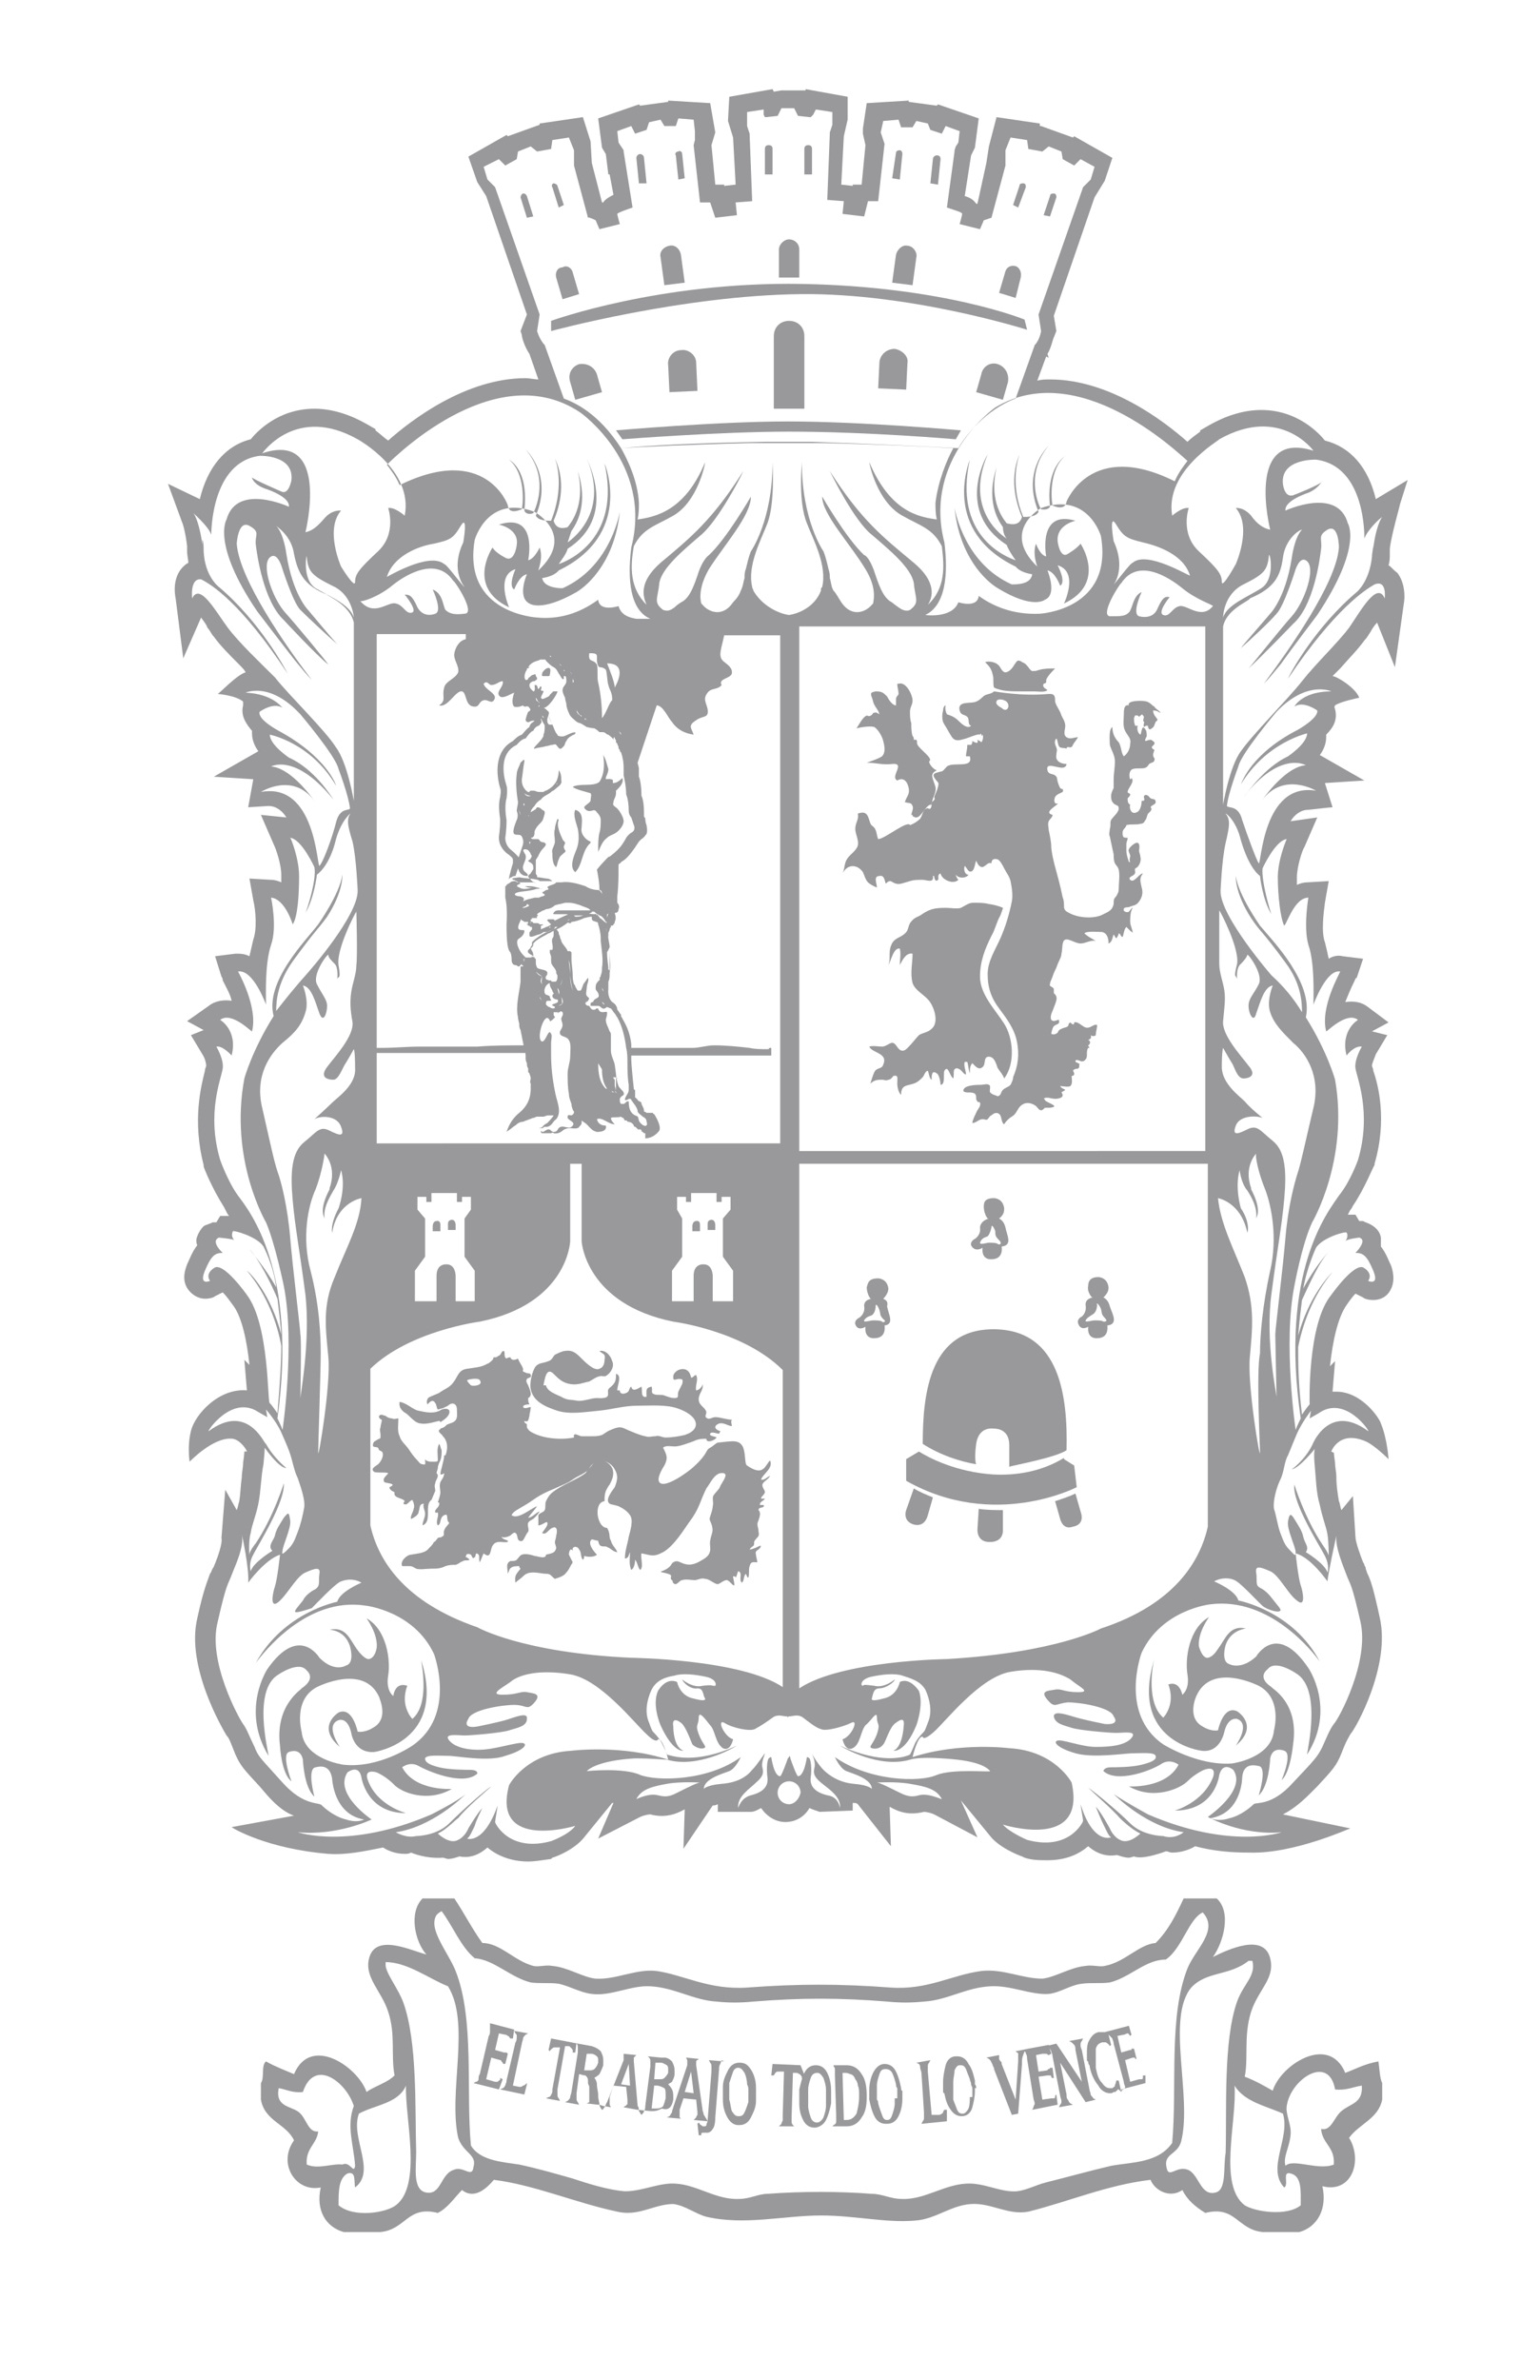 <?xml version="1.0" encoding="utf-8"?>
<!-- Generator: Adobe Illustrator 24.0.1, SVG Export Plug-In . SVG Version: 6.00 Build 0)  -->
<svg version="1.1" id="Layer_1" xmlns="http://www.w3.org/2000/svg" xmlns:xlink="http://www.w3.org/1999/xlink" x="0px" y="0px"
	 viewBox="0 0 121 186.9" style="enable-background:new 0 0 121 186.9;" xml:space="preserve">
<style type="text/css">
	.st0{opacity:0.7;}
	.st1{fill:#6D6E70;}
</style>
<title>municipio-leon</title>
<g class="st0">
	<path class="st1" d="M48.4,33.8l0.5,0.7c0,0,7.6-0.6,13.1-0.6c6.2,0,13.1,0.6,13.1,0.6l0.4-0.7c0,0-7.8-0.7-13.6-0.7
		C56.4,33.1,48.4,33.8,48.4,33.8z"/>
	<path class="st1" d="M70.3,27.4c-0.6,0-1.1,0.4-1.2,1L69,30.5l2.2,0.1l0.1-2.1C71.4,28,70.9,27.5,70.3,27.4z"/>
	<path class="st1" d="M54.7,28.5c0-0.6-0.6-1.1-1.2-1c-0.6,0-1.1,0.6-1,1.2l0.1,2.1l2.2-0.1L54.7,28.5z"/>
	<path class="st1" d="M63.2,26.4c0-0.7-0.5-1.2-1.2-1.2c-0.7,0-1.2,0.5-1.2,1.2v5.7h2.4V26.4z"/>
	<path class="st1" d="M78.4,28.6c-0.6-0.2-1.2,0.2-1.3,0.8l-0.4,1.4l2.1,0.6l0.4-1.4C79.3,29.4,79,28.8,78.4,28.6z"/>
	<path class="st1" d="M45.5,28.6c-0.6,0.2-0.9,0.8-0.7,1.4l0.4,1.4l2.1-0.6l-0.4-1.4C46.7,28.8,46.1,28.5,45.5,28.6z"/>
	<path class="st1" d="M43.3,26c0,0,10.3-2.8,19.6-2.9c8.7-0.1,17.8,2.8,17.8,2.8l-0.2-0.8c0,0-6.3-2.6-17.5-2.8
		c-11.2-0.2-19.7,2.9-19.7,2.9L43.3,26z"/>
	<path class="st1" d="M53.8,22.2l-0.3-2.2c-0.1-0.5-0.5-0.8-0.9-0.7c-0.5,0.1-0.8,0.5-0.7,0.9l0.3,2.2L53.8,22.2z"/>
	<path class="st1" d="M80.2,21.8c0.1-0.4-0.1-0.8-0.4-0.9c-0.4-0.1-0.7,0.1-0.8,0.4l-0.5,1.7l1.3,0.4L80.2,21.8z"/>
	<path class="st1" d="M43.7,21.8l0.5,1.7l1.3-0.4L45,21.4c-0.1-0.4-0.5-0.6-0.8-0.4C43.8,21,43.6,21.4,43.7,21.8z"/>
	<path class="st1" d="M72,20.2c0.1-0.4-0.3-0.9-0.7-0.9c-0.4-0.1-0.8,0.3-0.9,0.7l-0.3,2.2l1.6,0.2L72,20.2z"/>
	<path class="st1" d="M62.8,19.6c0-0.5-0.4-0.8-0.8-0.8c-0.4,0-0.8,0.4-0.8,0.8v2.2h1.6V19.6z"/>
	<path class="st1" d="M78,53c0.1,0.3,0,0.7,0.1,1c0.6,0.3,1.4,0.3,2.1,0.3c0.4,0,0.7,0,1.1,0c0.2,0,0.8,0.1,1-0.1
		C82,54,81.9,53.9,82,53.7c0,0,0.1,0,0.2-0.1c0,0,0-0.2,0-0.2c0.1-0.3,0.5-0.7,0.7-0.9c-0.4,0-0.8,0-1.2,0.1
		c-0.4,0.1-0.2,0.1-0.6,0.1c0,0-0.1,0-0.3-0.3c-0.1-0.1-0.2-0.3-0.5-0.4c0,0-0.1-0.1-0.2-0.1c-0.2-0.1-0.3,0.2-0.4,0.3
		c-0.1,0.2-0.4,0.6-0.7,0.6c-0.3,0-0.4-0.5-0.6-0.6c-0.2-0.2-0.7-0.3-1-0.2C77.7,52.3,77.9,52.5,78,53z"/>
	<path class="st1" d="M83,15.5c0-0.1,0-0.3-0.2-0.3c-0.1,0-0.3,0-0.3,0.2L82,16.9l0.5,0.1L83,15.5z"/>
	<path class="st1" d="M80.6,14.7c0-0.1,0-0.3-0.2-0.3c-0.1,0-0.3,0-0.3,0.2l-0.5,1.5l0.4,0.2L80.6,14.7z"/>
	<path class="st1" d="M73.9,12.5c0-0.2-0.1-0.3-0.3-0.3c-0.1,0-0.3,0.1-0.3,0.3l-0.2,1.9l0.6,0.1L73.9,12.5z"/>
	<path class="st1" d="M50.8,14.4l-0.2-2c0-0.2-0.2-0.3-0.3-0.3c-0.2,0-0.3,0.2-0.3,0.3l0.2,2L50.8,14.4z"/>
	<path class="st1" d="M44.3,16.1l-0.5-1.5c0-0.1-0.2-0.2-0.3-0.2c-0.1,0-0.2,0.2-0.1,0.3l0.5,1.6L44.3,16.1z"/>
	<path class="st1" d="M53.8,14l-0.2-1.9c0-0.2-0.2-0.3-0.3-0.2c-0.2,0-0.3,0.2-0.2,0.3l0.2,1.9L53.8,14z"/>
	<path class="st1" d="M60.7,11.7c0-0.2-0.1-0.3-0.3-0.3c-0.2,0-0.3,0.1-0.3,0.3v2h0.6V11.7z"/>
	<path class="st1" d="M70.9,12.1c0-0.2-0.1-0.3-0.2-0.3c-0.2,0-0.3,0.1-0.3,0.2L70.1,14l0.6,0.1L70.9,12.1z"/>
	<path class="st1" d="M63.8,11.7c0-0.2-0.1-0.3-0.3-0.3c-0.2,0-0.3,0.1-0.3,0.3v2h0.6V11.7z"/>
	<path class="st1" d="M41.1,15.2c-0.1,0-0.2,0.2-0.2,0.3l0.5,1.6l0.5-0.1l-0.5-1.6C41.3,15.2,41.2,15.2,41.1,15.2z"/>
	<path class="st1" d="M48.5,58.1L48.5,58.1C48.5,58.1,48.5,58.1,48.5,58.1C48.5,58.1,48.5,58.1,48.5,58.1z"/>
	<path class="st1" d="M42.8,52.6c-0.1,0.1-0.2,0.2-0.2,0.3c0,0.1-0.1,0.2,0.1,0.2c0,0,0,0,0,0h0c0,0,0.1,0,0.1,0c0,0,0,0,0,0
		c0.1,0,0.1,0,0.2,0c0,0,0.1,0,0.1,0c0.1,0,0.1-0.1,0.1-0.1c0-0.1,0.1-0.4,0-0.5C43.1,52.4,42.9,52.5,42.8,52.6z"/>
	<path class="st1" d="M105.7,162.8c-1.3-3.1-5.1-0.6-5.7,1.4c-0.7-0.4-1.4-0.8-2.2-1.1c0.3-1.4-0.1-3.2,0.5-5.1
		c0.6-1.8,1.9-2.6,1.5-4.2c-0.5-2-3.3-0.7-4.5-0.1c0.8-1.1,1.5-3.5,0.3-4.6H93c-0.6,1.3-1.2,2.5-2.2,3.5c-1.3,0.1-2.4,1.5-4,1.8
		c-0.4,0.1-1-0.1-1.5,0c-1.2,0.1-2.4,0.9-3.4,1c-1.6,0-3.1-0.8-4.8-0.6c-2.3,0.3-4.2,1.5-7.1,1.3c-4-0.3-7.3-0.3-11.3,0
		c-3,0.2-5-1-7.1-1.3c-1.6-0.2-3.2,0.7-4.8,0.6c-1-0.1-2.2-0.9-3.4-1c-0.5-0.1-1.1,0.1-1.5,0c-1.5-0.4-2.6-1.8-4-1.8
		c-0.8-1.1-1.4-2.3-2.2-3.5h-2.5c-1.1,1.1-0.6,3.4,0.3,4.4c-1.2-0.3-4-1.7-4.5,0.3c-0.4,1.5,1,2.6,1.5,4.2c0.6,1.8,0.2,3.4,0.5,5
		c-0.6,0.6-1.5,0.8-2.2,1.3c-0.7-2-4.4-4.5-5.7-1.4c-0.7-0.3-1.5-0.6-2.2-1c-0.4,0.3-0.1,1.3-0.4,1.7v1.3c0.3,1.7,2,1.9,2.6,3.2
		c-1.3,1.8,0.1,4.1,2.1,3.7c-0.4,1.8,0.4,3.1,1.8,3.5h2.9c2-0.2,2.1-2.1,4.5-1.5c0.8-0.4,1.3-1.2,1.9-1.8c1,0.8,2-0.2,2.5-0.8
		c3.2,0.4,6.4,1.8,9.7,2.5c1.7,0.4,2.9-0.6,4.4-0.6c0.9,0.1,1.8,0.8,2.6,1c3,0.7,6.1-0.1,9-0.1c2.7,0,5.1,0.6,7.4,0.4
		c1.6-0.1,2.8-1.2,4.4-1.3c1.6-0.1,2.9,0.9,4.5,0.6c3.2-0.8,6.2-2.1,9.6-2.5c0.3,0.8,1.5,1.5,2.5,0.8c0.4,0.8,1,1.3,1.8,1.8
		c2.4-0.6,2.5,1.3,4.5,1.5h2.9c1.4-0.4,2.2-1.8,1.8-3.6c2.3,0.6,3.2-2,2.1-3.8c0.8-1.1,2.3-1.5,2.6-3v-1.3c-0.2-0.4-0.2-1.1-0.3-1.7
		C107.2,162.1,106.5,162.5,105.7,162.8z M24.1,170c-0.1-1.3,0.8-1.6,0.9-2.6c-0.8,0.1-0.9-1-1.5-1.5c-0.6-0.5-1.9-0.4-1.6-1.9
		c0.6,0.1,1.1,0.4,1.9,0.3c0.9-2.7,3.4-0.8,4,1.1c-0.6,1.6,0,3.1,0.1,4.7c-0.1,0.7-0.4-0.4-1-0.1C26.1,169.9,25,170.4,24.1,170z
		 M31.1,173.2c-0.8,0.6-3.3,1-4.5,0c0-1.1,0-2.1,0.7-2.5c0.7-0.2,0.5,0.6,0.6,1.1c1.7-1.3-0.4-3.9,0.3-5.8c1.3-0.7,3.1-0.8,3.7-2.2
		C31.8,166.3,33.2,171.6,31.1,173.2z M37.2,170.2c-0.1,0.9-0.8-0.1-1.5,0.2c-1.1,0.3-1,2-2.2,1.8c-1.1-0.2-0.8-1.9-0.8-3.2
		c-0.1-3.5,0.1-8.6-1-11.7c-0.4-1.1-1.3-2.2-1.4-2.9v-0.3c1.7,0,3.4,1.3,4.9,1.9c1.8,2.9,0,8.3,0.8,11.9
		C36.4,169.1,37.5,169.2,37.2,170.2z M87.3,170.1c-1.7,0.4-3.5,0.9-5.1,1.3c-0.8,0.2-1.5,0.6-2.3,0.7c-1.3,0.1-2.6-0.7-4-0.6
		c-1.8,0.1-3.3,1.3-5.1,1.2c-0.8,0-1.5-0.4-2.3-0.4c-2.6-0.2-5.5-0.2-8.2,0c-0.7,0-1.4,0.4-2.2,0.4c-1.8,0.1-3.3-1.1-5-1.2
		c-1.3-0.1-2.6,0.6-4,0.6c-1.3-0.1-2.9-0.6-4.1-1c-1.4-0.4-2.8-0.8-4.2-1.1c-1.3-0.2-3.1-0.3-3.8-1.5c-0.4-4.2,0.3-9.9-1.2-13.7
		c-0.6-1.5-2.2-3.3-1.5-4.4c0.1-0.1,0.2-0.2,0.4-0.3c0.9,1.2,1.5,2.8,2.6,3.7c1.5,0.1,2.8,1.5,4.4,1.9c0.7,0.1,1.5,0,2.2,0.1
		c0.9,0.2,1.7,0.7,2.6,0.8c1.5,0.2,3.1-0.7,4.6-0.6c1.9,0.1,3.4,1.1,5.2,1.2c0.9,0.1,1.9,0.1,2.9,0c3.7-0.3,6.8-0.3,10.5,0
		c1,0.1,1.9,0.1,2.9,0c1.8-0.1,3.3-1.1,5.2-1.2c1.6-0.1,3.2,0.7,4.6,0.6c0.9-0.1,1.7-0.7,2.6-0.8c0.7-0.1,1.5,0,2.2-0.1
		c1.6-0.4,2.8-1.8,4.4-1.8c1.3-0.9,1.8-3.2,2.9-3.7c1.3,1.4-0.6,2.9-1.2,4.4c-1.5,3.8-0.8,9.3-1.2,13.7
		C91,169.9,88.9,169.8,87.3,170.1z M95.5,172.2c-1.2,0.3-1.3-1.5-2.2-1.8c-0.8-0.3-1.4,0.6-1.6,0c-0.4-1.3,0.8-1.1,1.1-2.2
		c0.9-3.5-1.2-9.7,0.8-12.1c1.2-1.3,3-0.9,4.5-2.1h0.3c0.3,1.2-0.7,1.8-1.2,3.2c-1.1,3.1-0.8,8.5-0.9,11.9
		C96.1,170.2,96.4,172,95.5,172.2z M97.8,173.2c-2.1-1.6-0.6-6.6-0.8-9.4c0.8,1.3,2.5,1.6,3.8,2.2c0.6,1.9-1.3,4.3,0.1,5.8
		c0.4-0.2-0.2-1.3,0.5-1.1c0.9,0.2,0.8,1.4,0.8,2.5C101.1,174.1,98.6,173.7,97.8,173.2z M105.4,165.8c-0.6,0.5-0.8,1.6-1.6,1.4
		c0.1,1.2,1.1,1.4,1,2.8c-1.2,0.5-3.2-0.5-3.8,0.1c-0.2-0.7,0.3-1.4,0.4-2.4c0.1-0.8-0.4-1.6-0.3-2.3c0.3-2.1,3.3-4.1,3.8-1.3
		c0.9,0.1,1.4-0.2,2.1-0.3C107.1,165.2,106.1,165.2,105.4,165.8z"/>
	<path class="st1" d="M34.2,110.2c0.1,0.1,0.1,0.4,0.2,0.5c0.1,0,0.3-0.1,0.4-0.1c0.2-0.1,0.2-0.1,0.4-0.2c0.3-0.3,0.7-0.2,0.7,0.3
		c0,0.4,0.1,0.8-0.3,1c-0.2,0.1-0.3,0.1-0.5,0.2c-0.2,0.2-0.2,0.2-0.5,0.3c0,0.1-0.1,0.1-0.1,0.1c-0.1,0.2,0.2,0.3,0.3,0.5
		c0.4,0.4,0.4,1,0.2,1.5c0,0-0.1,0-0.1,0c0,0.4-0.3,1.2-0.3,1.5c0.1,0,0.2,0,0.3-0.1c0,0.3-0.2,0.5-0.3,0.7c-0.1,0.3,0,0.6,0,0.8
		c0,0.2-0.1,0.5-0.2,0.8h0.1c0.1,0.4-0.4,0.5-0.3,0.8c0.1,0,0.2,0,0.2,0c0.1,0.3-0.2,0.7,0,1c0.3-0.1,0.1-0.6,0.5-0.8
		c0.4-0.2,0.1,0.4,0.4,0.6c-0.1,0.2-0.3,0.3-0.4,0.6c-0.1,0.2,0.1,0.4-0.2,0.5c-0.1,0.1-0.2,0-0.3,0.1c-0.1,0.1-0.2,0.3-0.3,0.3
		c-0.1,0.2-0.2,0.3-0.4,0.5c-0.3,0.4-0.9,0.4-1.4,0.5c-0.3,0-0.9,0.5-0.7,0.9c0.2,0,0.4,0,0.6,0c0.2,0,0.3,0.1,0.5,0.2
		c0.3,0.1,0.8,0,1.2,0c0.4,0,0.7,0,1.1-0.2c0.3-0.1,0.5-0.1,0.8-0.1c0.3-0.1,0.3-0.2,0.6-0.3c0.1-0.1,0.3,0,0.5-0.1
		c-0.1-0.1-0.2-0.2-0.3-0.2c0-0.3,0.2-0.3,0.4-0.2c0.1,0.1,0.1,0.4,0.3,0.2c0.1,0,0-0.5,0.3-0.2c0.1,0.1,0,0.4,0.1,0.6
		c0.1-0.2,0.2-0.5,0.3-0.7c0.6,0.5,0.5-0.3,0.7-0.6c0.3-0.5,0.8-0.2,1.2-0.3c0,0,0-0.1,0-0.1c-0.2-0.1-0.4-0.1-0.5-0.3
		c0.2,0.1,0.5,0,0.7-0.1c0.1-0.1,0.3-0.3,0.4-0.2c0.2,0.1,0.1,0.5,0.3,0.6c0.2,0.1,0.3,0,0.4-0.2c0.1-0.2,0.2-0.4,0.3-0.5
		c0.1-0.2-0.1-0.5,0-0.7c0.1-0.2,0.3-0.2,0.5-0.4c0.1-0.1,0.3-0.3,0.4-0.5c-0.3,0.1-0.6,0.5-0.9,0.5c0.2-0.3,0.5-0.6,0.7-0.9
		c-0.4,0.1-1.5,1.1-2,0.7c0.1-0.3,0.6-0.5,0.9-0.7c0.9-0.5,1-0.8,2.5-1.4c0.4-0.2,1-0.4,1.4-0.7c0.4-0.3,1.1-0.5,1.3-0.9
		c0.4-0.7,1.5-0.8,2,0.1c0.3,0.5,0.2,0.9,0,1.4c-0.2,0.3-0.8,1-0.4,1.3c0.2,0.1,0.6,0.1,0.9,0.3c0.2,0.1,0.5,0.3,0.7,0.6
		c0.3,0.4,0,1.3-0.1,1.7c-0.1,0.6-0.3,1.1-0.3,1.7c0.3,0,0.3-0.3,0.4-0.5c0,0.4-0.1,1,0.1,1.4c0.2-0.1,0.3-0.5,0.3-0.8
		c0.2,0.2,0.2,0.6,0.4,0.8c0.3-0.2,0-1,0.1-1.3c0.6,0.1,0.9,0.3,1.5,0c1-0.4,1.9-2,2.5-2.8c0.6-0.9,0.6-1.3,1.1-2.3
		c0.3-0.4,0.6-1.1,1.1-1.2c0.8-0.1,0.2,0.6,0,1c-0.1,0.3-0.3,0.4-0.5,0.7c-0.2,0.2,0,0.6-0.1,0.9c0,0.2-0.1,0.5-0.2,0.8
		c-0.1,0.3,0,0.3,0.1,0.6c0.2,0.6,0,0.7-0.1,1.3c-0.1,0.5,0.3,1-0.6,1.5c-0.5,0.3-0.9,0.5-1.5,0.3c-0.3-0.1-0.5-0.3-0.8-0.1
		c-0.2,0.1-0.1,0.4-0.9,0.7c-0.3,0.1,0.4,0.1,0.7,0.3c0.1,0.1-0.1,0.3,0.1,0.4c0.1,0.1,0,0.2,0.2,0.3c0.2,0.1,0.4-0.3,0.6-0.3
		c0.3-0.1,0.7,0,1,0c0.2,0,0.5-0.2,0.8-0.1c0.3,0,0.6,0.3,0.9,0.4c0.2,0.1,0.5-0.3,0.8-0.3c0.2,0,0.5,0.5,0.6,0.4
		c0-0.3-0.1-0.5-0.1-0.7c0.1,0,0.2,0,0.2,0.1c0.1-0.1,0.1-0.3,0.2-0.5c0.4,0.1,0,0.7,0.3,0.9c0.2-0.2,0.1-0.5,0.3-0.7
		c0.1,0.2,0.1,0.3,0.2,0.3c0.1-0.3,0-0.6,0.1-0.9c0.1-0.4,0.3-0.3,0.6-0.3c0-0.2-0.1-0.4-0.1-0.6c-0.1-0.3,0.1-0.3,0.3-0.5
		c0.2-0.3,0-0.2-0.2-0.1c-0.2,0.1-0.5,0.2-0.6,0.2c0.1-0.2,0.2-0.2,0.3-0.3c0.1-0.1,0-0.3,0.1-0.4c0.2-0.3,0.4-0.3,0.3-0.7
		c0-0.4-0.2-0.5,0-0.9c0.1-0.3,0.2-0.6,0-0.8c0-0.3,0.5-0.1,0.4-0.4c-0.1,0-0.2,0-0.3,0c0-0.3,0.3-0.3,0.4-0.5c-0.1,0-0.2,0-0.3,0
		c0-0.2,0.2-0.2,0.3-0.5c0-0.2-0.2-0.3-0.2-0.6c0.1-0.3,0.5-0.4,0.6-0.7c-0.2,0.1-0.5,0.4-0.7,0.3c0.1-0.4,1-0.9,0.7-1.5
		c-0.4,0.4-0.5,1.3-1.8,0.4c-0.2-0.1-0.1-0.8-0.3-1.4c-0.3-0.7-0.9-0.5-2-0.4c-0.1,0-0.4,0.3-0.6,0.4c-0.4,0.2-0.1,0.4-1.3,1.5
		c-0.3,0.3-2.3,1.8-2.7,1.2c-0.2-0.3,0.2-1,0.4-1.3c0.3-0.6,0.2-0.8-0.1-1.4c0.2-0.2,0.6-0.1,0.9-0.1c0.3,0,0.6-0.1,0.9-0.2
		c0.3-0.1,0.6-0.2,0.8-0.3c0.3-0.1,0.5-0.1,0.8-0.1c0,0.4,0.7,0.1,0.8-0.1c-0.1-0.1-0.6-0.1-0.5-0.3c0.1-0.2,0.5,0,0.7,0
		c0,0,0.1-0.2,0.1-0.2c-0.4-0.1-0.6-0.4-0.1-0.6c0.4-0.1,0.7,0.2,1,0.2c0-0.2-0.1-0.3,0-0.5c-0.4,0-0.9-0.2-1.3-0.2
		c-0.2,0-0.5,0.2-0.6,0.1c-0.3-0.1-0.1-0.3-0.1-0.5c-0.1-0.4-0.6-0.5-0.6-1c0-0.5,0.4-0.7,0.3-1.2c0,0.2-0.3,0.5-0.5,0.5
		c-0.1-0.4,0.2-0.8,0-1.2c-0.2,0-0.2,0.2-0.4,0.2c-0.1-0.6-0.5-0.8-1-0.6c-0.2,0.1-0.4,0.3-0.4,0.5c0,0.3,0,0.3,0.4,0.2
		c0.3,0,0.4,0,0.3,0.4c-0.1,0.2-0.2,0.4-0.3,0.6c-0.1,0.3,0.1,0.5-0.3,0.5c-0.3,0-0.5-0.1-0.8-0.2c-0.2-0.1-0.6,0-0.8-0.1
		c-0.3-0.1-0.1-0.3-0.2-0.6c-0.5,0.1-0.4,0.3-0.4,0.8c-0.5,0.1-0.3-0.5-0.4-0.8c-0.2,0.1-0.7,0.5-0.8,0c-0.2,0.1-0.1,0.4-0.4,0.5
		c-0.2,0.1-0.5,0.1-0.5-0.2c-0.1,0-0.2,0-0.2,0c0-0.4,0.4-1.2-0.1-1.3c0,0.5,0,0.7-0.5,1.1c-0.4,0.3,0.4,0.9-1,0.8
		c-0.5,0-1.1,0.3-1.6,0.2c-0.5-0.1-0.7,0-1.2-0.3c-0.4-0.2-1.1-0.4-1.2-0.9c-0.1,0-0.1,0-0.2,0c0.1-0.4,0.2-1.5,0.8-0.9
		c0.4,0.4,0.7,0.7,1.3,0.8c0.6,0.1,1-0.1,1.5-0.2c0.2-0.1,0.6-0.4,0.8-0.4c0.2-0.1,0.4,0.1,0.6-0.1c0.3-0.2,0.6-0.7,0.4-1.1
		c-0.1-0.4-0.5-0.9-1-0.8c0.3,0.3,0.5,0.2,0.4,0.7c0,0.3-0.1,0.6-0.4,0.7c-0.4,0.2-1.1-0.5-1.4-0.8c-0.4-0.4-0.7-0.7-1.3-0.6
		c-0.2,0-0.6,0.2-0.8,0.3c-0.2,0.2-0.2,0.4-0.5,0.5c-0.5,0.2-0.7,0.1-1,0.4c-0.3,0.4-0.5,1.3-0.4,1.8c0.2,1,1.2,1.4,2.1,1.7
		c1,0.3,2.1,0.1,3.2,0c1.1-0.1,2-0.4,3.1-0.4c1,0,2.2-0.1,3.1,0.2c1.8,0.6,1.9,1.7,0.6,2.1c-0.4,0.1-1,0.2-1.5,0.2
		c-0.3,0-0.5-0.2-0.8-0.1c-0.3,0-0.5,0.1-0.8,0c-0.5-0.1-0.9-0.3-1.4-0.5c-0.2-0.1-0.4-0.2-0.6-0.2c-0.2,0-0.5,0.1-0.7,0.2
		c-0.3,0.1-0.5,0.3-0.7,0.4c-0.3,0.1-0.5,0.1-0.8,0.1c-0.2,0-0.6,0-0.8,0c-0.2,0-0.7-0.4-0.6,0.1c-1,0.2-2.4,0.1-3.3-0.4
		c-0.2-0.1-0.3-0.2-0.4-0.4c0-0.1,0-0.1,0-0.2c0-0.1-0.1-0.1-0.1-0.1c-0.1-0.1-0.1-0.1-0.1-0.2c0.3,0.1,0.3,0,0.4-0.4
		c0-0.2,0.1-0.4,0.1-0.7c-0.1,0-0.5,0.2-0.6,0c0-0.2,0.4-0.2,0.5-0.2c-0.1-0.2-0.1-0.3-0.1-0.5c0.4-0.2,0.1-0.7,0-1
		c-0.1-0.2-0.2-0.3-0.1-0.5c0.1-0.1,0.4-0.1,0.3-0.3c0-0.2-0.3-0.1-0.4-0.2c-0.3-0.1-0.2-0.1-0.2-0.3c-0.1-0.3-0.3-0.5-0.4-0.8
		c-0.2,0.1-0.5,0.2-0.6-0.1c-0.3,0-0.3,0.2-0.4,0c-0.1-0.1,0-0.3-0.1-0.5c-0.2,0-0.2,0.2-0.3,0.3c-0.1,0.1-0.2,0.1-0.3,0.2
		c-0.1,0-0.1,0-0.2,0c-0.1,0.1,0,0.1-0.1,0.2c-0.1,0.1-0.3,0.3-0.4,0.3c-0.5,0.3-1,0.3-1.6,0.4c-0.7,0.1-0.7,0.6-1.1,1.1
		c-0.3,0.4-0.7,0.5-1.1,0.8c-0.2,0.1-0.5,0.2-0.7,0.3c-0.3,0.1-0.3,0.5-0.2,0.6C33.9,109.9,34.1,110,34.2,110.2z M37.7,108.4
		c0.3,0.4-0.5,0.5-0.7,0.4l0,0c-0.1-0.1-0.3-0.3-0.3-0.4C36.9,108.3,37.6,108.2,37.7,108.4z"/>
	<path class="st1" d="M31.9,111c0.3,0.2,0.7,0.8,1.2,0.8c0.4,0.1,1.3-0.2,1.4-0.2c0.1,0,0.1,0.1,0.1,0.1c0.3-0.2,0.6-0.4,0.7-0.7
		c0.1-0.4-0.3-0.4-0.6-0.3c-0.6,0.4-1.3,0.2-1.8,0.1c-0.5-0.1-0.9-0.6-1.5-0.7C31.3,110.6,31.7,110.9,31.9,111z"/>
	<path class="st1" d="M47.7,120c-0.8,0-1.1-2-0.2-2.1c0-0.3,0-0.5,0.1-0.8c0.1-0.2,0.2-0.4,0.3-0.5c0.2-0.4,0.4-0.8,0.2-1.3
		c-0.2-0.4-0.7-0.7-1.1-0.6c-0.4,0.1-0.3,0.2-0.6,0.5l-0.2,0.2c-0.1,0.1-0.1,0.2-0.2,0.3c-0.8,0.6-1.9,0.9-2.7,1.6
		c-0.2,0.2-0.3,0.4-0.4,0.6c-0.1,0.2,0,0.5-0.1,0.7c-0.1,0.2-0.4,0.2-0.5,0.4c0,0,0,0.7,0,0.8c0.3,0,0.7-0.4,0.7-0.2
		c0.1,0.2-0.3,0.6-0.4,0.8c0.3,0.2,0.5-0.3,0.8-0.4c0.4-0.2,0.4,0.3,0.3,0.6c0,0.2-0.1,0.4-0.1,0.5c0,0.2,0.1,0.3,0.1,0.5
		c-0.1,0.4-0.4,0.4-0.8,0.5c0,0.4-0.7,0.1-0.9,0.1c-0.3-0.1-0.7-0.2-1-0.1c-0.2,0.1-0.2,0.2-0.4,0.4c-0.1,0.1-0.3,0.1-0.5,0.1
		c-0.4,0.2-0.2,0.6-0.2,1c0.1-0.2,0.1-0.4,0.3-0.5c0.1-0.1,0.5-0.1,0.6-0.1c0,0.1,0,0.1,0.1,0.2c-0.3,0.4-0.5,0.5-0.4,1.1
		c0.2-0.2,0.4-0.3,0.6-0.5c0.2-0.2,0.4-0.3,0.8-0.3c0.4,0,0.7,0.1,1,0.1c0.4,0,0.4,0.2,0.7,0.4c0.3-0.1,0.7-0.2,0.9-0.5
		c0.2-0.2,0.3-0.5,0.5-0.8c-0.1-0.2-0.2-0.4-0.3-0.6c0-0.2,0.1-0.6,0.3-0.3c-0.1-0.4,0.4-0.4,0.5-0.1c0.2,0.2,0.1,0.6,0.3,0.8
		c0.1-0.1,0.1-0.2,0.1-0.3c0.3,0.1,0.8,0.1,1-0.1c-0.2-0.2-0.8-0.9-0.4-1.2c0.1,0,0.3,0.1,0.5,0.1c0,0.1,0.1,0.4,0.2,0.4
		c0.1,0.1,0.4,0,0.5,0.1c0.3,0.1,0.5,0.4,0.8,0.4c-0.1-0.3-0.4-0.5-0.5-0.9C47.8,120.7,48,120.5,47.7,120z"/>
	<path class="st1" d="M29.7,113.7c0,0,0.1,0.2,0.1,0.2c0,0,0.2,0.1,0.2,0.1c0.2,0.2,0,0.7-0.2,0.9c-0.1,0.2-0.8,0.4-0.4,0.7
		c0.2,0.1,0.9,0,1.1,0.1c-0.1,0.2-0.5,0.4-0.3,0.7c0.1,0.1,1.1,0.1,0.4,0.4c0,0.2,0.2,0.3,0.4,0.4c-0.1,0.5,0.6,0.4,0.8,0.7
		c-0.1,0.1-0.1,0.2-0.1,0.2c0.3,0.2,0.4-0.2,0.7-0.3l0,0c0.1,0.2,0.2,0.5,0.1,0.7c0,0.2-0.3,0.6-0.2,0.8c0.2-0.1,0.6-0.3,0.6-0.6
		c0.1-0.2,0-0.6,0.4-0.6c-0.1,0.3,0.1,0.5,0.1,0.8c0,0.3-0.2,0.6-0.2,0.9c0.8-0.3,0.1-1.6,0.7-2c0.1-0.2,0.2-0.5,0.3-0.7
		c0-0.2-0.1-0.4,0-0.6c0-0.2,0.2-0.4,0.2-0.6c0-0.1-0.1-0.2-0.1-0.2c0-0.1,0.1-0.3,0.1-0.4c0-0.2,0.1-0.4,0.2-0.6
		c0.1-0.3,0.1-0.5,0.1-0.8c-0.1-0.2-0.1-0.4-0.2-0.5c-0.2,0.4-0.1,0.8-0.1,1.2c0,0.2,0,0.2-0.4,0.2c-0.2,0-0.5,0-0.6-0.2
		c0,0.3,0.1,0.5-0.2,0.4c-0.2,0-0.3-0.2-0.4-0.3c-0.3-0.3-0.5-0.6-0.7-0.9c-0.2-0.3-0.6-0.6-0.7-1c-0.2-0.4-0.1-0.9-0.1-1.4
		c-0.2,0-0.3,0.1-0.5,0c-0.2,0-0.4-0.1-0.5-0.2c-0.1,0-0.4-0.2-0.5,0c-0.1,0.1,0.1,0.3,0.2,0.3c0,0.2-0.1,0.4-0.1,0.6
		c-0.1,0.2,0,0.4,0,0.6c0,0.4,0,0.2-0.3,0.4c-0.2,0.1-0.3,0.2-0.3,0.4C29.3,113.7,29.5,113.6,29.7,113.7z"/>
	<path class="st1" d="M75.9,84.4c0-0.3-0.2-0.7-0.1-1c0.1,0,0.2,0,0.2,0c0.1,0.3,0.1,0.7,0.2,0.9c0-0.3,0-0.6,0.2-0.8
		c0.2,0.2,0.5,0.6,0.8,0.3c0.3-0.2,0-0.9,0.6-0.8c0.4,0.1,0.5,0.7,0.6,0.9c0.2,0.3,0.4,0.5,0.5,0.8c0.9-1.2,0.7-3.2,0-4.3
		c-0.7-1.1-1.9-2.3-1.9-3.7c0-1.2,0.4-2.2,0.9-3.2c0.3-0.5,0.4-1.1,0.7-1.6c0.1-0.3,0.2-0.5,0.2-0.6c0,0-0.4-0.2-1.1-0.3
		c-0.4-0.1-0.8-0.1-1.2-0.1c-0.4,0-0.6,0.2-1,0.4c-0.3,0.1-0.8,0-1.2,0c-0.9,0-1.3,0.1-2,0.6c-0.4,0.2-0.5,0.2-0.8,0.6
		c-0.2,0.4-0.1,0.6-0.5,0.9c-0.4,0.3-0.8,0.3-1,0.9c-0.2,0.5,0,1-0.2,1.5c0.2-0.3,0.4-1.4,0.9-1.3c0.1,0.4,0,0.9,0,1.3
		c0.2-0.4,0.5-1,1-0.9c0,0.8-0.2,1.5,0,2.3c0.2,0.6,0.9,0.9,1.3,1.4c0.4,0.5,0.8,1.7,0.2,2.2c-0.3,0.3-0.7,0.3-1,0.5
		c-0.2,0.2-0.5,0.6-0.7,0.8c-0.2,0.2-0.4,0.5-0.7,0.4c-0.3-0.1-0.4-0.6-0.7-0.6c-0.2,0-0.5,0.3-0.8,0.3c-0.3,0-0.7-0.1-1,0
		c0.2,0.5,1.5,0.5,1.1,1.4c-0.1,0.4-0.5,0.2-0.7,0.6c-0.1,0.2-0.3,0.8-0.3,0.9c0.3-0.3,0.6-0.3,0.9-0.3c0.2,0,0.3,0.1,0.5,0
		c0.2,0,0.3-0.2,0.4-0.3c0.4-0.1,0.3,0.2,0.3,0.6c0,0.3,0.1,0.7,0.3,0.9c0-0.8,0.4-0.7,1-0.9c0.3-0.1,0.5-0.3,0.7-0.5
		c0.1-0.1,0.2-0.5,0.4-0.5c0.1,0.2,0.1,0.6,0.3,0.7c0-0.3,0-0.8,0.4-0.5c0.2,0.1,0.3,0.7,0.3,0.9c0.4,0,0.2-0.9,0.3-1.1
		c0.3-0.5,0.4,0.4,0.7,0.6c0.1-0.3-0.1-0.8,0.3-0.8C75.6,84,75.6,84.3,75.9,84.4z"/>
	<path class="st1" d="M85.5,104.2c-0.1,1,0.7,0.9,0.7,0.9c1,0,0.8-1,0.8-1c0.9-0.1,0.4-0.9,0.2-1.5c-0.1-0.4-0.3-0.6-0.5-0.7
		c0.3-0.3,0.4-0.5,0.4-0.8c-0.1-0.8-0.8-0.8-0.8-0.8c-0.7,0-0.8,0.4-0.8,0.7c-0.1,0.4,0.2,0.8,0.3,0.9c0,0,0.1,0,0.1,0
		c-0.7,0.1-0.6,0.6-0.6,0.6c0.1,0.6-0.3,0.9-0.3,0.9c-0.4,0.2-0.3,0.5-0.3,0.5C84.9,104.6,85.5,104.2,85.5,104.2z M85.9,103.2
		c0.3-0.2,0.3-0.7,0.3-0.7c-0.1-0.3,0.2,0,0.3,0.3c0.1,0.3,0,0.4,0.3,0.7c0.3,0.3,0,0.3-0.1,0.3c-0.1-0.1-0.5-0.1-0.7-0.1
		s-0.8,0.2-0.7,0C85.4,103.5,85.6,103.4,85.9,103.2z"/>
	<path class="st1" d="M67.8,68.5c0.1,0.2,0.2,0.6,0.4,0.8c0.1,0.1,0.4,0.3,0.7,0.4c0-0.3-0.3-0.9,0.2-0.9c0.4-0.1,0.4,0.4,0.5,0.6
		c0.4-0.4,0.4-0.1,0.8,0c0.3,0.1,0.7-0.1,1.1-0.2c0.3-0.1,0.6-0.1,1-0.1c0.3,0,0.9,0.3,0.8-0.3h0.1c0,0.2,0.1,0.5,0.3,0.3
		c0.1-0.1-0.1-0.4,0.2-0.5c0.1,0.5,1,0.9,1.4,0.5c-0.1-0.1-0.2-0.3-0.2-0.4c0.2,0.3,0.8,0.3,1,0c-0.3,0-0.4-0.4-0.3-0.7
		c0.2,0.2,0.3,0.6,0.6,0.4c0.2-0.2,0.2-0.6,0.3-0.8c0.1,0.2,0.2,0.5,0.5,0.5c0.3-0.1,0.4-0.4,0.7-0.3c0-0.3,0.2-0.4,0.5-0.3
		c0.2,0.1,0.4,0.5,0.5,0.7c0.2,0.4,0.4,0.6,0.5,1c0.1,0.5,0.2,1.1,0.1,1.6c-0.2,1-0.5,2-0.9,2.9c-0.4,0.9-1,1.8-1,2.8
		c0,1.1,0.3,1.9,0.9,2.7c0.6,0.8,1.2,1.6,1.4,2.6c0.2,1,0.1,1.9-0.3,2.8c0,0.2-0.1,0.4-0.2,0.6c-0.2,0.2-0.4,0.2-0.6,0.4
		c-0.2,0.2-0.1,0.4-0.4,0.5C78.2,86,78,86,77.8,85.8c-0.1-0.2,0.1-0.5-0.1-0.6c-0.1-0.1-0.5,0-0.6,0c-0.3,0-1.3,0-1.4,0.4
		c0,0,0,0.1,0,0.1c0.2,0.2,0.6,0,0.9,0.2c0.1,0.1,0.1,0.2,0.1,0.4c0,0,0,0.1,0.1,0.2c0,0.1,0.1,0,0.2,0.1c0.1,0.3-0.2,0.5-0.3,0.8
		c-0.1,0.2-0.3,0.6-0.3,0.8c0.3,0,0.5-0.3,0.8-0.3c0.2,0,0.3,0.1,0.4,0c0.1-0.1,0.2-0.3,0.3-0.3c0.2-0.2,0.5-0.3,0.7,0
		c0.1,0.2,0.1,0.6,0.3,0.7c0.1-0.2,0.4-0.5,0.6-0.6c0.3-0.2,0.3-0.3,0.5-0.6c0.3-0.5,0.8-0.6,1.3-0.3c0.2,0.1,0.3,0.4,0.5,0.4
		c0.1,0,0.2-0.1,0.3-0.2c0.1,0,0.3,0,0.4,0c0.9-0.1-0.3-0.4-0.4-0.6c0,0,0-0.1-0.1-0.1c0.2-0.2,0.6,0,0.9,0c0.3,0,0.8-0.1,0.5-0.5
		c0.1-0.1,0.2-0.1,0.3-0.2c-0.1-0.1-0.3-0.1-0.4-0.3c0.2,0,0.6,0.1,0.8,0c0.2-0.2,0.1-0.6,0.1-0.8c0.3,0,0.2-0.3,0.1-0.4
		c0.2-0.3,0.5,0,0.5-0.4c0-0.2,0.1-0.1-0.1-0.2c-0.1-0.1-0.2,0-0.2-0.2c0.2-0.2,0.5,0.3,0.8-0.1c0.2-0.2,0-0.6,0.2-0.9
		c0,0,0.1,0,0.1,0c0-0.1-0.1-0.1-0.1-0.2c0.2-0.1,0.2-0.4,0-0.4c0.1-0.1,0.3-0.1,0.2-0.4c0.1,0.1,0.3,0.1,0.4,0
		c0-0.3,0.1-0.5,0.1-0.8c-0.3-0.1-0.5,0.3-0.9,0.2c-0.3-0.1-0.6-0.5-0.9-0.4c0,0.3-0.2,0.1-0.3,0c-0.2,0.1-0.1,0.2-0.2,0.3
		c-0.1,0.1-0.3,0.1-0.5,0.2c-0.2,0.1-0.2,0.1-0.3,0.3c-0.1,0.1-0.3,0.2-0.5,0.1c0-0.1,0.1-0.5,0.2-0.6c0.2-0.2,0.5-0.1,0.4-0.5
		c-0.2,0-0.4,0.2-0.6,0c-0.1-0.2,0-0.5,0.1-0.7c0.1-0.3,0.4-0.9,0.3-1.1c0-0.1-0.1-0.2-0.2-0.3c0-0.1,0-0.2,0-0.3
		c0-0.2-0.4-0.2-0.3-0.4c0-0.2,0.1-0.3,0.2-0.6c0.1-0.3,0.2-0.5,0.3-0.7c0.2-0.6,0.4-0.8,0.4-1.1c0.1-0.3,0-1,0.3-1.1
		c0.3-0.1,0.8,0.3,1.2,0.3c0.4,0,0.8-0.3,1.2-0.2c-0.3-0.2-0.6-0.3-0.9-0.6c0.2-0.2,1.2-0.1,1.4-0.1c0.4,0.1,0.5,0.5,0.5,0.9
		c0.3-0.1,0.3-0.5,0.4-0.7c0.1,0.1,0.1,0.2,0.2,0.3c0.1-0.1,0.2-0.3,0.2-0.4c0.2,0.1,0.1,0.2,0.3,0.3c0.1-0.2,0.1-0.6,0.3-0.8
		c0.1,0.1,0.2,0.2,0.3,0.3c0.1,0.1,0.2,0.1,0.2,0.2c0-0.3-0.2-0.6-0.2-0.9c0-0.3,0-0.8,0.2-1.1c-0.1,0-0.2,0.2-0.3,0.3
		c-0.1,0.1-0.5,0-0.4-0.2c0-0.2,0.4-0.1,0.5-0.2c0.3-0.1,0.5-0.1,0.7-0.4c0.3-0.4,0.3-0.8,0.2-1.1c-0.1-0.5-0.2-0.7,0.1-1.1
		c-0.3,0-0.7,0.8-1,0.5c-0.2-0.2,0.2-0.3,0.3-0.4c0.2-0.2,0-0.3,0.1-0.5c0.3-0.1,0.5-0.6,0.4-0.9c0-0.2-0.1-0.3-0.1-0.5
		c0-0.1,0.1-0.5-0.1-0.6c-0.2-0.1-0.7,0.4-0.7,0.5c-0.1,0.1,0.1,0.4,0.1,0.5c0,0.2-0.1,0.3,0,0.5h-0.1c-0.1-0.3-0.2-0.6-0.2-0.9
		c0-0.2,0-0.3,0-0.5c0-0.2,0.1-0.3,0.1-0.5c-0.3,0-0.4,0-0.4-0.4c0-0.3,0.3-0.4,0.3-0.6c0.4-0.1,0.8,0,1.1-0.1
		c0.2,0,0.3-0.1,0.4-0.3c0.1-0.1,0.1-0.3,0.2-0.5c0.1-0.1,0.4-0.3,0.2-0.5c0.1-0.2,0.4-0.2,0.4-0.4c0-0.3-0.2-0.2-0.4-0.3
		c-0.1-0.1-0.3-0.4-0.5-0.2c-0.1,0.2,0.2,0.4-0.2,0.4c0,0.3-0.1,0.8-0.4,0.9c-0.4,0.2-0.6-0.3-0.5-0.6c-0.2-0.1-0.2-0.3-0.2-0.5
		c0.1-0.1,0.2-0.2,0.2-0.3c0-0.1-0.2-0.1-0.2-0.2c0-0.3,0.6-0.8,0.3-1.1c0,0.1-0.1,0.1-0.1,0.1c-0.1-0.2-0.1-0.7,0.2-0.8
		c0.3-0.1,0.7,0,1-0.1c0.2-0.1,0.2-0.2,0.3-0.3c0.1-0.1,0.4-0.1,0.4-0.3c0.1-0.1-0.1-0.2-0.1-0.4c0-0.2,0.1-0.3,0.1-0.4
		c-0.5-0.3,0.1-0.3,0-0.6c0,0-0.2-0.2-0.3-0.2c-0.1,0-0.4,0.1-0.4,0.1c-0.1-0.1,0.1-0.3,0.1-0.4c0-0.1,0-0.4-0.1-0.5
		c-0.3-0.5-0.3,0.3-0.4,0.4c-0.2-0.1-0.3-0.5-0.2-0.7c-0.1,0-0.1,0-0.2,0c-0.1-0.2-0.1-0.4-0.1-0.6c0.1-0.3,0.1-0.2,0.3-0.2
		c0,0,0.1,0.1,0.1,0.1c0,0,0.1-0.1,0.1-0.1c0.1,0,0.1-0.2,0.2,0c0.2,0.1-0.1,0.4,0.1,0.5c0,0.1-0.1,0.3,0,0.4
		c0.1-0.1,0.1-0.1,0.3-0.1c0,0.2,0.1,0.4,0.3,0.2c0.2-0.1,0.2-0.3,0.3-0.5c0.2-0.2,0.2-0.1,0-0.4c-0.1-0.1-0.2-0.3-0.2-0.5
		c0.3,0,0.4,0.1,0.6,0.2c-0.1-0.2-0.4-0.3-0.5-0.5c-0.2-0.1-0.3-0.3-0.6-0.4c-0.3-0.1-1.6-0.1-1.4,0.3c-0.4-0.1-0.4,0.4-0.4,0.7
		c0,0.4-0.1,0.9,0.1,1.3c0.2,0.4,0.5,0.6,0.4,1c0,0.4-0.2,0.8-0.5,1c-0.2-0.2-0.2-0.8-0.4-1.1c-0.3-0.3-0.5-0.7-0.5-1.2
		c-0.3,0.2-0.2,1-0.2,1.4c0.1,0.4,0.4,0.8,0.4,1.3c0,0.5-0.1,1-0.1,1.4c0,0.2,0,0.5,0,0.7c-0.1,0.2-0.2,0.4-0.2,0.6
		c0,0.2,0,0.4,0.2,0.6c0.2,0.2,0.4,0.1,0.4,0.4c0,0.3-0.4,0.6-0.6,0.9c-0.1,0.2,0,0.4-0.1,0.7c0,0.2-0.1,0.4,0,0.6
		c0.1,0.5,0.2,0.9,0.3,1.4c0,0.2,0,0.5,0.1,0.7c0.1,0.2,0.2,0.2,0.3,0.5c0.1,0.5,0,1,0,1.5c0,0.3-0.1,0.4-0.2,0.6
		c-0.2,0.2-0.2,0.3-0.2,0.6c-0.1,0.5-0.4,0.6-0.8,0.8c-0.7,0.4-2,0.3-2.7-0.1c-0.2-0.1-0.4-0.2-0.4-0.5c0-0.2,0-0.5-0.1-0.7
		c-0.1-0.5-0.2-0.9-0.3-1.3c-0.2-0.8-0.5-1.7-0.6-2.6c0-0.5-0.1-0.9-0.2-1.4c0-0.2-0.1-0.5,0-0.7c0.1-0.2,0.3-0.3,0.3-0.5
		c-0.8-0.2,0.5-0.8,0.4-0.9c-0.3,0.1-0.3-0.3-0.2-0.5c0.1-0.2,0.4-0.3,0.6-0.4c0.1-0.3-0.1-0.2-0.2-0.3C83,61.3,83.1,61.1,83,61
		c-0.2-0.3-0.6-0.1-0.7-0.5c-0.2-0.9,1.4,0.3,1.5-0.5c-0.4,0-0.9-0.2-0.8-0.7c0-0.3,0.1-0.3,0-0.6c-0.1-0.2-0.2-0.5,0-0.7
		c0.1,0.1,0.1,0.4,0.2,0.6c0.1,0.2,0.4,0.1,0.6,0.2c0-0.2,0.2-0.1,0.3-0.1c0.2-0.1,0.1,0,0.2-0.2c0.1-0.2,0.3-0.4,0.4-0.6
		c-0.3,0-0.6,0.2-0.9,0c-0.3-0.2-0.1-0.6-0.1-0.9c0-0.3-0.2-0.6-0.3-0.8c-0.1-0.4-0.4-0.7-0.5-1.1c0-0.2,0-0.4-0.1-0.5
		c-0.1-0.1-0.2-0.1-0.4-0.1c-2.2,0.2-4.2-0.2-4.3-0.2c-0.2,0.2-0.5,0.2-0.7,0.3c-0.2,0.1-0.4,0.4-0.7,0.5c-0.4,0.2-1.5-0.1-1.3,0.7
		c0.1,0.4,0.4,0.3,0.6,0.5c0.2,0.2,0,0.6,0.3,0.7c-0.3,0.3-0.8-0.2-1-0.4c-0.3-0.3-0.6-0.4-0.9-0.5c-0.2-0.4-0.1-0.7-0.1-0.7
		c-0.1,0-0.2,0.2-0.2,0.4c-0.1,0.4-0.1,0.8,0.1,1.1c0.2,0.3,0.4,0.7,0.6,1c0.3,0.4,0.7,0.2,1.1,0.1c0.3-0.1,1-0.4,1.1-0.3H77
		l0.1-0.1c0,0.1,0,0.1,0,0.2c0,0,0.1-0.1,0.1-0.1c0.1,0.2,0,0.5-0.1,0.6c-0.1-0.1-0.1-0.1-0.3-0.2c0.1,0.4-0.2,0.2-0.4,0.1
		c0,0.1,0,0.2-0.1,0.3c-0.1,0-0.2,0-0.3,0c0,0.4-0.1,0.6-0.1,0.9c0.1,0,0.2,0,0.3,0c0.3,1-1.3,0.4-1.8,0.8c-0.2,0.2-0.3,0.4-0.5,0.4
		c-0.3,0.1-0.8,0.1-0.4,0.6c0.2,0.3,0.3,0.2,0.2,0.6c-0.1,0.4-0.2,0.5-0.3,0.8c0,0,0.1,0.2,0,0.2c0,0.1-0.1,0.1-0.2,0.2
		c0,0.2,0,0.4-0.1,0.5c-0.1,0.1-0.2-0.1-0.3,0c-0.3,0.1-0.3,0.5-0.5,0.8c-0.2,0.2-0.5,0.4-0.8,0.5c-0.2-0.4-2,1.1-2.5,1.1
		c-0.1-0.2-0.1-0.5-0.2-0.7c-0.1-0.3-0.3-0.3-0.4-0.5c-0.2-0.5-0.2-1.1-1-0.8c0.1,0.5-0.2,0.7-0.2,1.2c0,0.4,0.3,0.9,0.2,1.3
		c-0.1,0.4-0.6,0.7-0.8,1c-0.3,0.4-0.2,0.8-0.4,1.2C66.6,67.8,67.4,67.9,67.8,68.5z M78.9,55c0.6,0.2,0.3,1.1-0.2,0.6
		c-0.2-0.1-0.5-0.3-0.4-0.5C78.3,54.9,78.7,54.9,78.9,55z"/>
	<path class="st1" d="M55,96.2c0-0.4-0.3-0.3-0.3-0.3c-0.3,0-0.3,0.4-0.3,0.4v0.4H55V96.2z"/>
	<path class="st1" d="M77.2,98c-0.1,1,0.7,0.9,0.7,0.9c1,0,0.8-1,0.8-1c0.9-0.1,0.4-0.9,0.3-1.5c-0.1-0.4-0.3-0.6-0.5-0.7v0
		c0,0,0,0-0.1,0c0,0,0.1,0,0.1,0c0.4-0.3,0.4-0.6,0.4-0.8c-0.1-0.8-0.8-0.8-0.8-0.8c-0.8,0-0.8,0.4-0.8,0.7c0,0.4,0.2,0.8,0.3,0.9
		c0,0,0.1,0,0.1,0C77,95.9,77,96.4,77,96.4c0.1,0.6-0.4,0.9-0.4,0.9c-0.4,0.2-0.3,0.5-0.3,0.5C76.6,98.4,77.2,98,77.2,98z
		 M77.6,97.1c0.2-0.2,0.3-0.7,0.3-0.7c0-0.3,0.2,0,0.3,0.3c0,0.3,0,0.4,0.3,0.7c0.3,0.3,0,0.4-0.1,0.3c-0.1-0.1-0.5-0.1-0.7-0.1
		c-0.2,0-0.7,0.2-0.7,0C77.1,97.3,77.3,97.2,77.6,97.1z"/>
	<path class="st1" d="M76.7,113.4c0.1-0.7,0.5-1.3,1.4-1.2c0.3,0,1.2,0.1,1.2,1.3c0,0.4,0,1,0,1.7c0.2-0.1,3.6-0.7,4.5-1.3
		c0.1-4.2-0.5-9.4-5.6-9.5c-5.1-0.1-5.7,4.9-5.7,9c1.4,0.9,3,1.4,4.2,1.6C76.6,114.8,76.6,114.1,76.7,113.4z"/>
	<path class="st1" d="M69.4,102c0.3-0.3,0.4-0.6,0.4-0.8c-0.1-0.8-0.8-0.8-0.8-0.8c-0.8,0-0.8,0.4-0.9,0.7c0,0.4,0.2,0.8,0.3,0.9
		c0,0,0.1,0,0.1,0c-0.7,0.1-0.6,0.6-0.6,0.6c0.1,0.6-0.4,0.9-0.4,0.9c-0.4,0.2-0.3,0.5-0.3,0.5c0.2,0.6,0.8,0.2,0.8,0.2
		c-0.1,1,0.7,0.9,0.7,0.9c1,0,0.8-1,0.8-1c0.8-0.1,0.3-0.9,0.2-1.5C69.8,102.2,69.6,102.1,69.4,102z M69.3,103.8
		c-0.1-0.1-0.5-0.1-0.7-0.1c-0.2,0-0.8,0.2-0.7,0c0.1-0.2,0.3-0.3,0.6-0.4c0.3-0.2,0.3-0.7,0.3-0.7c0-0.3,0.2,0,0.3,0.3
		c0.1,0.3,0,0.4,0.3,0.7C69.7,103.8,69.4,103.9,69.3,103.8z"/>
	<path class="st1" d="M56.2,96.2c0,0,0-0.4-0.3-0.4c0,0-0.3,0-0.3,0.3v0.5h0.6V96.2z"/>
	<path class="st1" d="M34.6,96.2c0-0.4-0.3-0.3-0.3-0.3c-0.3,0-0.3,0.4-0.3,0.4v0.4h0.6V96.2z"/>
	<path class="st1" d="M35.8,96.2c0,0,0-0.4-0.3-0.4c0,0-0.3,0-0.3,0.3v0.5h0.6V96.2z"/>
	<path class="st1" d="M71.2,118.6c0,0-0.3,0.8,0.5,1.1c0,0,0.9,0.4,1.2-0.7l0.4-1.4c-0.5-0.2-1-0.4-1.5-0.7L71.2,118.6z"/>
	<path class="st1" d="M84.6,116.8l-0.2-1.7l-0.8-0.5c0,0,0,0,0-0.1c-1.8,1.1-3.8,1.4-5.6,1.3c-2.9-0.2-5-1.3-5.8-1.8l-1,0.6l0,1.7
		C78.1,120.2,84.6,116.8,84.6,116.8z"/>
	<path class="st1" d="M76.8,120.1c0,0-0.1,1.1,1.1,1c0,0,0.9,0,0.9-0.9l0-1.6c-0.6,0-1.3,0-1.9-0.1L76.8,120.1z"/>
	<path class="st1" d="M84.5,117.3c-0.4,0.2-1,0.4-1.6,0.6l0.4,1.4c0,0,0.2,0.9,1,0.6c0,0,1-0.1,0.6-1.2L84.5,117.3z"/>
	<path class="st1" d="M68.7,57.1c0.3,0.2,0.6,0.7,0.7,1.1c0.1,0.4,0.2,0.9-0.1,1.2c-0.3,0.2-0.9,0.4-1.2,0.5c0.7,0,1.3,0.2,2,0.1
		c1.1-0.1-0.2,1,0.4,1.3c0.5-0.3,0.8,0.1,0.9,0.6c0.1,0.5-0.2,0.7-0.3,1.1c0.3,0.1,0.5,0,0.6,0.3c0.1,0.2-0.1,0.6-0.1,0.7
		c0,0,0.1,0,0.1,0c0,0.2,0.1,0.1,0.2,0.2h0.1c0.4,0,0.8-1.1,1.2-1c0-0.5,0.4-0.9,0.3-1.4c-0.2-0.7-0.5-1,0.1-1.3
		C73.3,60.4,73,60,73,59.8c0.4-0.2-0.8-1-0.9-1.3c-0.1-0.1,0-0.3-0.1-0.4c0,0-0.2,0-0.2,0c0-0.1,0-0.2-0.1-0.3
		c-0.1-0.3-0.1-0.7-0.1-1c-0.1-0.3-0.1-0.6-0.1-0.9c0-0.4,0.2-0.5,0.2-0.9c0-0.4-0.5-1.5-1.1-1.3c-0.1,0-0.1,0-0.1,0
		c0,0.3,0.1,0.5,0.1,0.8c0,0.1-0.2,0.2-0.2,0.4c0,0.2,0,0.3,0,0.5c-0.3,0-0.6-0.5-0.7-0.7c-0.3-0.3-0.4-0.4-0.9-0.4
		c-0.6,0.1-0.3,0.3-0.2,0.8c0.1,0.4,0.4,0.6,0.5,1c-0.2-0.1-0.2-0.2-0.5-0.1c0,0-0.1,0.2-0.2,0.2c-0.1,0.1-0.2,0-0.3,0
		c-0.3,0.1-0.6,0.7-0.8,1C67.7,57.1,68.4,57,68.7,57.1z"/>
	<path class="st1" d="M109.1,44.4c0.1-0.3,0.1-0.6,0.1-0.9l0-0.4h0c0.1-1,0.8-3.4,0.8-3.5l0.6-1.9l-2.5,1.5c-0.6-2.5-2-4.1-4-4.6
		c-0.4-0.5-2.1-2.4-5-2.4c-1.3,0-2.7,0.4-4.1,1.2l-0.7,0.4v0.1c-0.4,0.3-0.7,0.5-1,0.8c-1.8-1.6-6.1-4.9-10.8-4.9
		c-0.3,0-0.7,0-1,0.1l0.7-1.9l0.2,0.1l-0.1-0.3c0.3-0.5,0.4-1.1,0.5-1.3L83,26l-0.2-1.2l3.2-9.3l0.8-1.3l0.6-1.8l-3-1.7l-0.1,0.1
		l-2.5-0.9l-0.1,0V9.7l-3.4-0.5l-0.6,2.3l-0.2,1.3L76.8,16c0,0,0,0,0,0l-0.1,0c-0.2-0.3-0.5-0.5-0.9-0.6l0.5-3.2l0.3-0.6l0.3-2.3
		l-3.2-1.1l-0.1,0.1l-2.2-0.3l0-0.1l-3.3,0.2l-0.3,2l0,0.4l0.2,0.9l-0.3,3.1h-0.7l0,0.1l-0.9-0.1l0.2-3.8l0.3-1.3l0-1.8L63.3,7
		l0,0.1l-1.2,0l-0.7,0l-0.6,0.1L60.7,7l-3.4,0.6l-0.1,1.9l0.4,1.3l0.2,3.7l-0.9,0.1l0-0.1h-0.7l-0.3-3.1l0.3-1l-0.4-2.3l-3.3-0.2
		l0,0.1l-2.2,0.3l-0.1-0.1L47,9.3l0.3,2.3l0.3,0.5l0.2,1.6l0.1,0l0.3,1.6c-0.4,0.2-0.7,0.4-0.8,0.6l-0.1,0c0,0,0,0,0,0l-0.8-3.1
		l-0.1-1.7l-0.6-1.9l-3.4,0.5l0,0.1l0,0l-2.5,0.9l-0.1-0.1l-3,1.7l0.7,2l0.7,1.1l3.2,9.3L40.9,26l0.1,0.3c0,0.2,0.2,0.9,0.6,1.5
		l0.7,2c-0.3,0-0.7-0.1-1-0.1c-4.7,0-9,3.3-10.8,4.9c-0.3-0.2-0.6-0.5-1-0.8v-0.1l-0.7-0.4c-1.4-0.8-2.8-1.2-4.1-1.2
		c-2.9,0-4.6,1.9-5,2.4c-2,0.5-3.4,2.2-4,4.7l-2.5-1.2l1.1,3c0.1,0.2,0.3,1,0.4,1.9h0v0.4c0,0.3,0.1,0.7,0.1,0.9
		c-0.2,0.1-0.3,0.2-0.5,0.4c-0.7,0.8-0.6,1.9-0.5,2.4l0.6,4.7l1.4-3.2c0.2,0.3,0.4,0.5,0.5,0.8c0.2,0.2,0.3,0.5,0.5,0.7
		c0.5,0.7,1.2,1.4,2,2.2c0.2,0.2,0.4,0.4,0.5,0.6c-0.7,0.2-2.1,1.7-2.2,1.7c0,0,1.4,0.1,2,0.6c0,0.1,0,0.3,0,0.3
		c-0.2,0.8,0.2,1.4,0.7,2v0.2c0,0.5,0.2,1,0.5,1.4l-3.5,2l3.1,0.2l-0.4,2.2c0.1,0,1.5-0.1,1.6-0.1c0.6,0,1.1,0.4,1.4,0.9L20.5,64
		l1,2.3c0.2,0.4,0.6,1.6,0.6,2.4c0,0.2,0,0.4,0,0.6c-0.2-0.1-0.5-0.2-0.8-0.2l-1.7-0.1l0.3,1.7c0.2,0.8,0.3,2.3,0,3.1
		c-0.1,0.4-0.2,0.9-0.3,1.3c-0.4-0.2-0.7-0.2-1.1-0.2l-1.6,0.2l0.5,1.6c0,0,0.1,0.1,0.1,0.3c0.3,0.6,0.6,1.1,0.7,1.6
		c-0.6-0.1-1.3,0-1.8,0.4l-1.7,1.2l1.3,0.7L15,81.3l0.9,1.5c0.2,0.3,0.3,0.7,0.3,0.9c0,0.1-0.1,0.2-0.1,0.4c-0.3,1.2-1,3.9-0.1,7.4
		l0,0.1c0,0.1,0.7,1.8,1.6,3.2l0.1,0.2c0.1,0.2,0.2,0.4,0.3,0.5h-0.7l-0.3,0.5c-0.1,0-0.1,0-0.1,0h-0.2l-0.2,0.1
		c-0.1,0-0.2,0.1-0.3,0.1L16,96.3c-0.2,0.2-0.4,0.5-0.5,0.8c-0.1,0.2-0.1,0.5,0,0.7c-0.4,0.5-0.6,1.1-0.8,1.5
		c-0.1,0.3-0.5,1.2,0.1,2c0.3,0.4,0.8,0.7,1.3,0.7c0.4,0,0.7-0.1,0.8-0.2l0.6-0.3c0.3,0.3,0.5,0.6,0.8,1c0.7,0.9,1.1,2.8,1.3,4.7
		l-0.4-0.4l0.2,2.4c-2.2-0.2-4.1,1.9-4.4,3.2c-0.3,1.2-0.1,2.4-0.1,2.4s1.9-2,3.4-1.8c0.6,0.1,1.1,0.9,1.1,1l-0.2,0
		c0,0,0,0.2-0.1,0.9c0,0.4-0.1,0.7-0.1,1.1c-0.1,0.7-0.1,1.3-0.2,1.9c-0.1,0.3-0.1,0.5-0.2,0.7l-0.9-1.6l-0.3,3.8
		c0.1,0.4-0.3,1.5-0.5,2c-0.1,0.2-0.1,0.3-0.2,0.4c-0.1,0.2-0.1,0.3-0.2,0.4c-0.2,0.6-0.5,1.2-1,3.5c-0.9,3.8,2,8.7,2.3,9.2
		c0.2,0.2,0.3,0.5,0.5,1l0.2,0.5c0.4,0.9,0.7,1.2,1.9,2.5l0.6,0.7c0.8,0.9,1.5,1.4,2.1,1.6l-4.9,0.9c0.1,0.1,2.8,1.7,7.6,2.1
		c1.4,0.1,2.8-0.2,4.3-0.5c0.3,0.2,0.9,0.5,1.7,0.5c0.2,0,0.3,0,0.5-0.1c0,0,1.1,0.5,2.5,0.4c0.1,0,0.3,0.1,0.4,0.1
		c0.3,0,0.6-0.1,0.9-0.2c0,0,0,0,0,0c0.5,0.1,1.3,0.1,2.2-0.7c0.7,0.6,1.8,1.1,3.2,1.1c0.5,0,1.1-0.1,1.8-0.2l0.1-0.1
		c0.4-0.1,1.8-0.7,2.5-1.6l2.2-2.7c0,0,0.1,0,0.1,0l-1.2,2.8l3.3-1.7c0.2-0.1,0.6-0.2,0.8-0.2c1.1,0.3,2,0,2.7-0.4l-0.1,3.1l2.3-3.4
		c0.1,0,0.2,0,0.4-0.1c0,0.2,0,0.4,0,0.6l2.6,0c0,0,0,0,0,0c0.3,0,0.6-0.2,0.8-0.3c0.4,0.6,1.1,1.1,1.9,1.1c0.8,0,1.5-0.4,1.9-1.1
		c0.2,0.1,0.5,0.2,0.8,0.3h0c0,0,0,0,0,0l2.6-0.1c0-0.2,0-0.4,0-0.6c0.2,0,0.3,0,0.4,0.1L70,145l-0.1-3.1c0.7,0.4,1.5,0.7,2.7,0.4
		c0.2,0,0.6,0.1,0.8,0.2l3.4,1.8l-1.3-2.9l2.3,2.8c0.7,0.9,2.2,1.5,2.5,1.6l0.2,0.1c0.6,0.2,1.2,0.2,1.8,0.2c1.5,0,2.5-0.5,3.2-1.1
		c0.8,0.7,1.6,0.8,2.2,0.7c0,0,0,0,0.1,0c0.3,0.1,0.6,0.2,0.9,0.2c0.1,0,0.4-0.1,0.4-0.1c0.7,0.3,2.5-0.4,2.5-0.4
		c0.2,0,0.3,0.1,0.5,0.1c0.8,0,1.5-0.3,1.8-0.5c1.5,0.4,2.9,0.5,4.3,0.5c3.5,0.1,7.8-1.9,7.9-1.9l-5.3-1.1c0.6-0.3,1.3-0.8,2.1-1.6
		l0.6-0.6c1.2-1.3,1.5-1.6,1.9-2.6l0.2-0.5c0.2-0.5,0.4-0.8,0.5-1c0.4-0.4,3.2-5.4,2.3-9.2c-0.5-2.3-0.7-2.9-1-3.5
		c0-0.1-0.1-0.2-0.1-0.4c-0.1-0.1-0.1-0.3-0.2-0.4c-0.2-0.5-0.6-1.6-0.6-2l-0.2-3.2l-0.9,1.1c-0.1-0.2-0.1-0.5-0.2-0.7
		c-0.1-0.6-0.2-1.2-0.2-1.9c0-0.4-0.1-0.7-0.1-1.1c-0.1-0.7-0.1-0.9-0.1-0.9c0,0.1,0,0.1,0,0.1l-0.2-0.1l0,0c0,0,0.6-1.7,2.7-0.8
		c0.7,0.3,1.8,1.4,1.8,1.4s-0.1-1.6-0.6-2.8c-0.1-0.4-1.5-2.5-3.5-2.5c-0.1,0-0.2,0-0.3,0l0.2-2.4l-0.4,0.4c0.2-1.9,0.6-3.8,1.3-4.8
		c0.2-0.3,0.5-0.7,0.7-0.9l0.6,0.3c0.1,0.1,0.4,0.2,0.8,0.2c0.5,0,1-0.2,1.3-0.7c0.5-0.8,0.2-1.7,0.1-2c-0.2-0.4-0.4-1-0.8-1.5
		c0-0.2,0-0.4,0-0.7c-0.1-0.6-0.6-1-1.2-1.2l-0.2-0.1h-0.2c0,0,0,0-0.1,0l-0.3-0.5h-0.6c0.1-0.2,0.2-0.4,0.3-0.5l0.1-0.2
		c0.9-1.3,1.6-3.1,1.7-3.2l0-0.1c1-3.4,0.3-6.2-0.1-7.3c0-0.2-0.1-0.3-0.1-0.4c0-0.2,0.2-0.6,0.3-0.9l0.9-1.5l-1.2-0.3l1.3-0.7
		l-1.6-1.2c-0.5-0.4-1.1-0.5-1.8-0.4c0.2-0.5,0.4-1,0.7-1.6c0.1-0.2,0.1-0.3,0.2-0.3l0.5-1.5l-1.6-0.2c-0.4-0.1-0.8,0-1.1,0.2
		c-0.1-0.5-0.2-0.9-0.3-1.3c-0.3-0.8-0.1-2.3,0-3.1l0.3-1.7l-1.7,0.1c-0.3,0-0.6,0.1-0.8,0.2c0-0.2,0-0.4,0-0.6
		c0-0.8,0.4-2.1,0.6-2.4l1-2.3l-2.1,0.3c0.3-0.5,0.8-0.9,1.4-0.9c0.1,0,1.7-0.2,1.9-0.2l-0.6-1.9l3.1-0.2l-3.5-2
		c0.3-0.4,0.5-0.9,0.5-1.4v-0.2c0.6-0.6,0.9-1.2,0.7-2c0,0-0.1-0.2,0-0.3c0.4-0.3,1.9-0.6,1.9-0.6c-0.3-0.8-1.8-1.7-2.1-1.7
		c0.2-0.2,0.4-0.4,0.6-0.6c0.7-0.8,1.4-1.5,1.9-2.2c0.2-0.2,0.3-0.4,0.5-0.7c0.1-0.2,0.3-0.5,0.5-0.7l1.4,3.5l0.7-5
		c0.1-0.5,0.1-1.6-0.5-2.4C109.4,44.7,109.3,44.5,109.1,44.4z M95.8,34.5c4.8-2.7,7.4,0.9,7.4,0.9c-5.4-1.7-3.4,6.2-3.4,6.2
		c-0.5-0.1-1-0.4-1.5-1.1c-0.6-0.7-1.2-0.6-1.2-0.6c1.3,1.5,0,4.4,0,4.4S96,46.3,96,45.7c0-0.6-0.3-1-1.8-2.4
		c-1.5-1.4-0.8-3.4-0.8-3.4c-0.5-0.1-1.3,0.6-1.3,0.6C91.5,37,95.8,34.6,95.8,34.5z M99.1,46.2c-1.1,0.7-2.7,1.3-3,2.3
		c0,0,0-1.8,1.6-2.6c1.6-0.8,1.9-1.1,2-2.3C99.8,43.4,100.2,45.5,99.1,46.2z M97.2,76.9c0,0-0.1-0.9,0.3-1.2
		c0.3-0.3,0.5-0.6,0.5-0.7c0-0.2,1.3,1.5,0.9,2.3c-0.4,0.8-0.8,1.1-0.8,1.7c0,0.6,0.4,1.4,0.6,0.6c0.3-0.8,0.6-2.1,1.3-2.2
		c0,0-0.5,1.2-0.2,2.1c0.3,0.9,0.9,1.5,1.8,2.4c1,0.8,2.2,2.6,1.6,5.1c-0.6,2.5-0.9,4-1.2,5c-0.3,0.9-0.8,2.8-1,5.2
		c-0.2,2.4-0.8,7.2-0.8,7.6c0,0.4,0.1,4.7,0.1,4.9c0-0.2-0.9-4.4-0.4-8.1c0.5-3.8,0.8-5.2,1-7.4c0.2-2.2,0.1-3.8-0.9-4.6
		c-1-0.8-1.2-1.3-2-0.9c-0.8,0.4-1.2,0.5-0.9-0.3c0.3-0.8,1.6-0.8,2.1-0.6c0,0-1-0.8-1.4-1.3c-0.4-0.4-1.8-1.4-1.8-2.7
		c0-1.3,0.1-1.5,0.1-1.5s0.5,0.9,0.7,1.2c0.2,0.3,0.4,1.2,0.9,1.2c0.4,0,1.1-0.2,0.4-1c-0.6-0.8-2.1-2.4-2-3.5
		c0.1-1.1,0.2-1.7,0.1-2.4c-0.1-0.7-0.4-1.4-0.4-2.1c0-0.7,0-4.2,0-4.2c0.1,0.1,1.6,3,1.4,4.2C96.9,76.9,97.1,76.5,97.2,76.9z
		 M99,114.1c0,0.6-1-5.3-0.8-7.5c0.2-2.2,0.4-4-0.4-6.3c-0.9-2.3-1.9-4.2-2.1-6.2c0,0,1.8,0.3,2.3,2.7c0,0.1,0.3-0.7-0.5-1.9
		c0,0-0.5-1.6-0.1-3c0,0,0.1,1,0.6,1.6c0.4,0.6,0.8,1.4,0.7,2.2c0-0.1,0.5-0.6-0.4-2.3v-0.1c-0.6-1.7,0.4-2.7,0.4-2.7
		c-0.1,0.2,0.2,1.6,0.7,2.8c0.5,1.3,1,3.8,0.4,6.4c-0.6,2.7-0.8,5.1-0.8,6.5C98.7,107.7,99,113.5,99,114.1z M32.8,95v-1l0.7,0v0.4
		h0.4v-0.7h2v0.7h0.4V94l0.7,0v1l-0.5,0.7v3l0.8,1.1v2.4h-1.5v-2c0,0,0-0.9-0.7-0.9c0,0-0.8-0.1-0.8,0.9v2h-1.7v-2.4l0.8-1.1v-3
		L32.8,95z M37.7,103.8c6.9-1.4,7.1-6.3,7.1-6.3v-6.1h0.9v6.1c0,0,0.3,4.9,7.2,6.3c0,0,5.5,0.7,8.6,3.8v24.9
		c-3.3-2.2-11.9-2.3-11.9-2.3c-8.6-0.4-12.1-2.4-12.1-2.4c-5.8-2-7.8-5.3-8.4-8v-12.3C32.2,104.5,37.7,103.8,37.7,103.8z M53.2,95
		v-1l0.7,0v0.4h0.4v-0.7h2v0.7h0.4V94l0.7,0v1l-0.6,0.7v3l0.8,1.1v2.4h-1.6v-2c0,0,0-0.9-0.7-0.9c0,0-0.8-0.1-0.8,0.9v2h-1.7v-2.4
		l0.8-1.1v-3L53.2,95z M36.5,46.1c-0.2-0.1-1.4-1.8-1.6-1.8c-1.2-1-4.6,1.1-4.5,1c0.5-1.6,2.4-2.4,3.7-2.6c1.3-0.3,1.5-0.4,2.1-1.4
		c0.6-1,0.2,1.3,0.2,1.3C35.3,44.9,36.6,46.2,36.5,46.1z M30.8,46c1.1-0.9,3.5-2.3,4.8-0.4c0.2,0.1,1.8,2.6,0.9,2.6
		c-0.8,0.1-1.2,0-1.5-0.3c-0.2-0.3-0.2-1.3-1-1.6c0,0,0.8,1.7,0.2,1.9c0,0-0.9,0.4-1.4-0.5c-0.4-0.9-0.6-1-1-1c0,0,1,1.2,0.6,1.4
		c-0.5,0.2-0.7-0.6-1.3-0.7c-0.6-0.2-1.7,1.1-2.8-0.2C28.4,47.3,29.7,46.9,30.8,46z M36.6,49.8c0,0.2,0,0.3,0,0.4
		c-0.5,0.1-0.8,0.6-0.9,1.1c-0.1,0.5,0.4,1,0.3,1.5c-0.2,0.5-1,0.7-1.1,1.2c-0.2,0.7,0.2,1-0.4,1.4c0.7,0.2,1.3-1.2,1.8-1.1
		c0.4,0.1,0.2,1.2,1,1.2c0.4,0,0.3-0.4,0.7-0.5c0.3-0.1,0.6,0.3,0.8,0c0.4-0.5-0.7-0.8-0.8-1.3c0.3-0.3,0.4,0.1,0.6,0.1
		c0.4,0,0.6-0.3,0.9-0.3c0.1,0.4-0.5,0.8-0.3,1.1c0.2,0.4,0.9-0.1,1.2-0.2c0,0,0,0,0,0c-0.3,0.9,0,1.1,0,1.1
		c0.3,0.1,0.7-0.1,0.7-0.1c0,0.1,0.2,0.1,0.2,0.1c0.2-0.1,0.3,0.1,0.3,0.1c0.2,0.2-0.1,0.3-0.1,0.3c-0.1,0.2-0.2,0.6-0.2,0.6
		c0,0.3,0.3,0.2,0.3,0.2c0.1-0.1,0.3-0.1,0.4-0.1c0,0,0,0,0,0v0c0,0,0,0,0,0c0,0,0,0,0,0c0,0,0,0,0,0c0,0,0,0,0,0
		c0,0-0.1,0.1-0.1,0.1c-0.2,0.1-0.3,0.3-0.3,0.4c-0.2,0.1-0.4,0.4-0.6,0.6c-0.3,0.1-0.5,0.3-0.7,0.5c-1.5,0.8-1.3,2.7-1,3.7
		c0.1,0.2,0,0.6,0,0.7c-0.2,0.7,0,1.6,0,1.8c0,0.7-0.1,1.3-0.1,1.3c0,0,0,0.1,0,0.1c0,0.7,0.5,1.1,0.6,1.2c0.3,0.2,0.5,0.4,0.5,0.5
		c0,0.1,0,0.2,0,0.3c-0.1,0.3-0.2,0.7-0.3,1.1c0,0.1,0,0.1,0,0.2c0-0.1,0.1-0.2,0.2-0.2c0.1-0.1,0.2-0.1,0.3-0.1
		c0.1-0.3,0.2-0.6,0.3-0.9c0,0,0-0.2,0-0.5c0,0-0.1-0.2-0.7-0.7c0,0-0.4-0.3-0.4-0.9c0,0,0.1-0.6,0.1-1.4c0,0-0.2-1,0-1.7
		c0,0,0.1-0.6,0-1c0,0-0.9-2.4,0.8-3.2c0,0,0.4-0.5,0.7-0.5c0,0,0.4-0.6,0.6-0.6c0,0,0.1-0.3,0.4-0.4c0,0,0,0,0,0
		c0.1,0,0.1-0.1,0.2-0.2c0.1-0.1,0-0.2,0-0.3c0,0,0-0.1,0-0.1c0.1,0.3,0.3,0.5,0.3,0.6c0,0,0,0,0,0c0,0.2,0,0.5-0.1,0.7
		c0,0,0,0.1,0,0.1c0,0,0,0,0,0c0,0,0,0,0,0c0,0.1-0.1,0.1-0.1,0.2c0,0,0,0,0,0c-0.3,0.4-0.8,0.8-0.6,0.8c0.1-0.1,0.2-0.2,0.3-0.4
		c-0.1,0.1-0.2,0.2-0.3,0.4c0,0,0,0,0,0s0,0,0,0c0,0,0,0,0,0c0.3-0.1,0.6-0.1,0.9-0.2c0.2,0,0.3-0.1,0.5-0.1c-0.1,0-0.3,0.1-0.4,0.1
		c0.1,0,0.3-0.1,0.4-0.1c0.1,0,0.2-0.1,0.3,0c0.1,0.1,0.2,0.3,0.3,0.3c0.1,0,0.1,0,0.2-0.1c0,0,0.1-0.1,0.1-0.1
		c0.1-0.1,0.1-0.3,0.2-0.4c0.1-0.2,0.2-0.3,0.4-0.4c0.1-0.1,0.3-0.1,0.3-0.2c-0.1,0-0.2,0-0.3,0c0.1,0,0.2,0,0.3,0
		c0.1-0.2-0.4,0-0.6,0.1c0,0,0,0,0,0c-0.2,0.1-0.4,0.2-0.7,0.1c0,0-0.1,0-0.1-0.1c-0.2-0.2-0.3-0.6-0.4-0.8
		c-0.1-0.2-0.2-0.5-0.3-0.7c0-0.1,0-0.3-0.1-0.3c0,0,0,0-0.1,0c0,0,0,0,0.1,0c0.1,0,0.1,0.2,0.1,0.3c0.1,0.3,0.2,0.5,0.3,0.7
		C43,57,43,56.7,43,56.5c0-0.1,0.2-0.5,0.1-0.6c-0.2-0.2-0.3-0.3-0.4-0.3c0,0,0,0,0,0c0.4,0,1.1-1.1,1.1-1.3c0,0,0,0,0,0
		c0,0,0,0,0,0c0,0,0,0-0.1,0c0,0,0,0-0.1,0h0c0,0,0,0-0.1,0h0c0,0-0.1,0-0.1,0.1c0,0-0.1,0-0.1,0.1c0,0-0.1,0-0.1,0.1
		c0,0-0.1,0.1-0.1,0.1c-0.2,0.1-0.4,0.2-0.5,0.2c0,0,0,0,0,0c0,0-0.1-0.1-0.1-0.1c0-0.1,0.2-0.4,0.2-0.5c0-0.1-0.2,0-0.2-0.1
		c0-0.1,0.1-0.2,0-0.3c-0.1,0-0.1,0.2-0.2,0.2c-0.1,0,0-0.1-0.1-0.2c0-0.1-0.1-0.1-0.2-0.1c0,0,0,0,0,0c0,0.1,0.1,0.5-0.1,0.5
		c0,0,0,0,0,0c0.1,0.1,0.1,0.1,0.2,0.1l0,0c-0.1,0-0.1-0.1-0.2-0.1c0,0,0,0-0.1-0.1h0c-0.1-0.1-0.2-0.2-0.2-0.4
		c0-0.2,0.3-0.3,0.3-0.3c0,0,0.1,0,0.1,0c0.1-0.1,0.2-0.1,0.2-0.2c0,0,0,0,0,0c0-0.1-0.1-0.2-0.1-0.2c0,0,0,0,0,0
		c0-0.1,0-0.2-0.2-0.1c-0.1,0-0.2,0.1-0.3,0.2c-0.1,0-0.1,0.2-0.2,0.2c0,0,0,0,0,0c0,0,0,0-0.1,0c-0.2-0.2,0-0.7,0.1-0.8
		c0,0,0-0.1,0-0.1c0.1,0,0.2-0.1,0.3-0.1c0,0,0.3,0,0.3,0c0,0-0.3,0-0.3,0c0,0-0.1,0-0.1,0c0,0-0.1,0-0.1,0c0,0,0,0,0,0c0,0,0,0,0,0
		c0.2-0.3,0.4-0.4,0.7-0.5c0.1,0,0.2-0.1,0.3-0.1c0,0,0,0,0,0c0.1,0,0.2,0,0.2,0c0,0,0.1,0,0.1,0c0,0,0.1,0,0.1,0.1
		c0.2,0.2,0.4,0.4,0.6,0.5c0.2,0.1,0.3,0.3,0.4,0.5c0.1,0.1,0.3,0.6,0.4,0.4c0,0,0,0,0-0.1c0,0,0-0.1,0-0.1c0,0,0,0,0,0c0,0,0,0,0,0
		c0,0,0,0,0.1,0h0c0,0,0,0,0,0c0.1,0,0.1,0.3,0.1,0.4c0,0.3-0.3,0.4-0.3,0.7c0,0.2,0.1,0.4,0.2,0.6c0,0.2,0.1,0.4,0.1,0.5
		c0,0.2,0.1,0.5,0.2,0.7c0.1,0.3,0.3,0.4,0.5,0.6c0.1,0.1,0.3,0.2,0.4,0.2c0,0,0.2,0.1,0.5,0.3c0,0,0.4,0.1,0.6,0.1
		c0,0,0.2,0.1,0.4,0.3c0,0,0,0,0.1,0c0,0,0.1,0,0.1,0c0.1,0,0.2,0,0.3,0.1c0,0,0.1,0.1,0.2,0.1c0.1,0.1,0.3,0.2,0.4,0.4c0,0,0,0,0,0
		c0,0,0-0.1,0-0.1c0,0,0-0.1,0.1-0.1c0,0,0,0.1,0,0.1v0v0c0,0,0.1,0.1,0.1,0.2v0c0,0,0,0,0,0.1c0,0,0,0,0-0.1c0,0,0,0,0,0.1
		c0,0,0.1,0.1,0.1,0.1l0,0c0,0.1,0.1,0.2,0.1,0.3c0,0,0,0,0,0v0c0,0.1,0,0.1,0.1,0.2c0,0,0,0,0,0c0,0.1,0,0.1,0.1,0.2
		c0.1,0.3,0.2,0.7,0.2,1.2c0,0,0,0.1,0,0.1c0,0.1,0,0.1,0,0.2c0,0.1,0,0.2,0,0.3c0,0,0.2,0.8,0.2,1.5c0,0,0.2,0.4,0.2,1.3
		c0,0,0,0.3,0.2,0.5c0,0,0.1,0.3,0.2,0.6c0,0,0.2,0.4-0.2,0.6c0,0-0.2,0.1-0.4,0.4c0,0-0.1,0.2-0.3,0.5c-0.2,0.3-0.5,0.6-0.9,0.9
		c0,0-0.1,0.1-0.2,0.1c0,0-0.6,0.6-0.9,1c0,0,0.2,0.9,0.2,1.6c0.1,0,0.2,0.1,0.2,0.3c-0.1-0.2-0.2-0.3-0.3-0.3c-0.3,0-0.7-0.1-1-0.3
		c-0.6-0.2-1.3-0.4-1.9-0.3c-0.2,0-0.4,0-0.5,0v0c0,0-0.1,0-0.1,0c0.1,0,0.1,0,0.2,0h0h0c-0.1,0.2-0.6,0.2-0.7,0.4
		c0,0,0.1,0.1,0.1,0.1c0,0.1-0.2,0.1-0.2,0.1c-0.1,0.1-0.2,0.1-0.3,0.2c0,0,0.1,0.1,0.1,0.1c0,0,0.1,0,0.1,0.1c0,0,0,0,0,0
		c0,0-0.1,0.1-0.2,0.1c0,0,0,0,0,0c-0.1,0-0.2,0.1-0.3,0.1c-0.1,0-0.2,0-0.3,0c-0.3,0.1-0.6,0.1-0.9,0.3c0.1-0.2,0.1-0.3-0.2-0.4
		c-0.5,0-0.8-0.3,0.3-0.4c0.9-0.1,1.3-0.3,1.1-0.3c0,0,0,0.1,0,0.1c-0.1,0-0.2,0-0.4-0.1c-0.5,0.1-0.8,0.2-1.1,0
		c-0.3-0.1-0.2-0.2,0.1-0.3c0,0-0.1-0.1-0.1-0.1c-0.1,0-0.2-0.1-0.4-0.2c0,0-0.1,0-0.1,0c0,0,0,0,0,0c0,0,0,0,0,0
		c0-0.1-0.3-0.1,0.5-0.2c0,0,0,0,0,0c0.4,0.1,1.5,0.1,1.6,0.3c0.3,0,0.4,0,0.7,0c0.1,0,0.2,0,0.3,0c-0.1-0.1-0.3-0.2-0.4-0.2
		c-0.2,0-0.5-0.1-0.8-0.1c0,0,0,0,0,0c0,0,0-0.1,0-0.1h0c0-0.1-0.1-0.1-0.1-0.2c0,0,0,0,0-0.1c0,0,0-0.1,0-0.1c0,0,0-0.1,0-0.1
		c0,0,0-0.1,0-0.1c0,0,0-0.1,0-0.1c0,0,0-0.1,0-0.1c0-0.1,0-0.1,0-0.1c0,0,0-0.1,0-0.1c0-0.1,0-0.1,0-0.2c0,0,0,0,0,0
		c0-0.1,0-0.1,0.1-0.2c0,0,0,0,0,0c0-0.1,0.1-0.1,0.1-0.2c0.1-0.2,0.2-0.4,0.4-0.6c0.1-0.1,0.3-0.3,0.1-0.4c-0.1-0.1-0.3,0-0.4-0.2
		c-0.1-0.1-0.1-0.1-0.1-0.1c0,0,0,0,0,0v0c0,0,0,0-0.1,0h-0.1c-0.1,0-0.1,0-0.2,0c-0.1,0-0.1,0-0.2-0.1C42,65.8,42,65.5,42,65.3
		c0.1-0.3,0.3-0.5,0.5-0.7c0.2-0.2,0.2-0.4,0.3-0.7c0-0.2,0-0.2-0.2-0.3c-0.1-0.1-0.2-0.2-0.4-0.2c-0.1,0.1-0.1,0.2-0.2,0.2
		c-0.1,0.1-0.2,0.1-0.3,0.2c0-0.2,0.2-0.4,0.3-0.5c0.1-0.2,0.3-0.4,0.5-0.5c0.2-0.3,0.6-0.4,0.8-0.6c0.1-0.1,0.2-0.1,0.3-0.2
		c0.2-0.2,0.6-0.4,0.5-0.7c0-0.2,0-0.6-0.2-0.8c0,0.1,0,0.2,0,0.2c0-0.1,0-0.2,0-0.2c0,0.4-0.1,0.7-0.2,0.9
		c-0.2,0.3-0.4,0.5-0.8,0.7c0,0,0,0,0,0c-0.1,0-0.2,0.1-0.2,0.1c-0.1,0-0.1,0-0.2,0c-0.2,0-0.3,0-0.5-0.1c-0.1,0-0.2,0-0.2,0
		c-0.1,0-0.2,0-0.2,0.1c-0.1,0.1-0.6-0.3-0.6-0.9v-0.1c0.1-0.6,0.1-0.9,0.2-1.4c0,0,0,0,0,0c0,0,0,0,0-0.1c0-0.1-0.2,0.1-0.3,0.2
		c-0.1,0.3-0.3,0.6-0.3,0.9c-0.1,0.7,0,1.6,0.1,2.2c-0.1-0.6,0-1.4,0.1-2c0-0.1,0-0.1,0-0.2c0,0.1,0,0.1,0,0.2
		c-0.1,0.6-0.2,1.4-0.1,2c0,0.2-0.1,0.5-0.1,0.7c0,0,0,0,0,0c0.1,0.2,0.1,0.5,0,0.7c-0.7,1.7,0.2,0.9,0.4,1.3l0,0
		c0.2,0.4,0.1,0.6,0,0.9c-0.1,0.3-0.2,0.6-0.3,0.9c-0.1,0.5,0,1.3,0.7,1.3c0.1,0,0.1-0.1,0-0.2c-0.1-0.1-0.3-0.2-0.3-0.4
		c-0.1-0.2,0.3-0.7,0.2-1c0,0,0-0.1-0.1-0.2c0-0.1-0.2-0.2,0-0.3c0.1,0,0.3,0,0.4,0.2c0,0,0.1,0.1,0.1,0.2c0.1,0.1,0.1,0.2,0,0.3
		c0,0.1-0.1,0.1-0.2,0.2c0,0.1,0,0,0.1,0.1c0.2,0.1,0.3,0.2,0.3,0.4v0.1c0,0.1,0,0.1-0.1,0.2c0,0.1-0.1,0.1-0.1,0.2
		c-0.1,0.1-0.2,0.1-0.2,0.3c0,0,0.1,0,0.1,0.1c0,0,0.1,0,0.1,0.1c0.1,0.1,0.2,0.2,0.3,0.2h0c0.1,0.1,0.2,0.1,0.2,0.1c0,0,0,0,0,0
		c-0.1,0-0.2-0.1-0.3-0.1c-0.1,0-0.2,0-0.4,0c-0.1,0-0.3,0-0.4,0c0,0-0.1,0-0.1,0c0,0-0.1,0-0.1,0c0,0-0.1,0-0.1,0c0,0-0.1,0-0.1,0
		c0,0-0.1,0-0.2-0.1c0,0,0,0,0,0c0,0-0.3,0-0.2,0c0,0,0.1,0,0.2,0h0c-0.1,0-0.3,0-0.4,0.1c-0.1,0.1-0.2,0.1-0.3,0.2c0,0,0,0,0,0
		c0,0,0,0.1-0.1,0.1l0,0c0,0,0,0.1,0,0.1c0,0,0,0.1,0,0.1c0,0.4,0,0.6,0,0.7c0.2,0.8,0.1,2,0.1,2.1c0,1.5,0.1,2,0.3,2.2
		c0.1,0.2,0.1,0.5,0.1,0.6c0,0.2,0.1,0.4,0.3,0.4c0.1,0,0.2,0.1,0.2,0.1l0,0c0,0,0.1,0,0.1,0c0,0,0.1-0.1,0.1-0.1
		c0,0,0.1-0.1,0.1-0.1h0c0,0,0,0,0,0.1c0.1,0,0.1,0.1,0.2,0c0,0,0,0.1,0.1,0c0,0,0,0,0.1-0.1c0,0,0,0,0-0.1c0,0,0,0,0,0c0,0,0,0,0,0
		c0,0,0.1,0,0.1,0c0,0,0.2,0,0.2,0l0,0c0,0-0.2,0-0.2,0c0,0-0.1,0-0.1,0c0,0-0.1,0-0.1,0.1c0,0,0,0-0.1,0.1c0,0-0.1,0-0.1,0.1
		c-0.1,0-0.1,0-0.2,0c0,0.4,0,0.8,0,1.2c-0.1,0.9-0.4,1.9-0.2,2.8c0,0.2,0.1,0.4,0.1,0.6c0,0.1,0,0.2,0.1,0.4c0.1,0.5,0.2,1,0.3,1.5
		c0.1,0.2,0.1,0.5,0.1,0.7c0,0.1,0,0.2,0.1,0.4c0,0.1,0,0.3,0.1,0.4c0,0.1,0,0.2,0,0.3c0,0,0.1,0.1,0.1,0.1c0,0.1,0.1,0.2,0.1,0.4v0
		c0,0.1-0.1,0.3,0,0.4c0,0.1,0,0.3,0,0.4c0,0.8-0.3,1.4-0.9,1.9c-0.5,0.4-0.8,0.9-1,1.5c0.1-0.1,0.3-0.2,0.4-0.3
		c0.1-0.1,0.3-0.2,0.4-0.3c0.1-0.1,0.3-0.2,0.5-0.2c0.2-0.1,0.3-0.1,0.5-0.2c0.1,0,0.2-0.1,0.3-0.1c0.1,0,0.2-0.1,0.3-0.1
		c0,0,0,0,0,0c0,0,0.1,0,0.1,0c0,0,0.1,0,0.1,0c0,0,0.1,0,0.1,0c0.1,0,0.1,0,0.2,0c0.1,0,0.2-0.1,0.4-0.1c0.1,0,0.2,0,0.4,0
		c-0.1,0.2-0.5,0.6-0.5,0.6c-0.2,0.1-0.3,0.2-0.3,0.2c-0.1,0.2-0.4,0.2-0.4,0.2c0,0,0,0,0,0c0.1,0,0.2,0,0.3,0
		c0.1,0,0.1-0.1,0.2-0.1c0.1,0,0.1,0,0.2,0c0.4-0.1,0.4-0.4,0.7-0.6c0.5-0.6,0-1.5-0.1-2.2c-0.2-1-0.3-1.9-0.3-2.9
		c0-0.3,0-0.6,0-0.9c0-0.2,0.1-0.6,0-0.7c-0.2-0.5-0.4,0.6-0.7,0.6c-0.5-0.1,0.1-2.2,0.5-1.8c0.2,0.2,0,0.3,0.3,0.1
		c0.1-0.1,0.1-0.1,0.2-0.2v0c0-0.1-0.1-0.1-0.1-0.2c0-0.1,0-0.2,0-0.2h0.2H44c0-0.1,0.1-0.1,0.2,0c0.1,0.2-0.1,0.4-0.1,0.5
		c0,0.2,0.1,0.3,0.1,0.5c0,0.2-0.1,0.3-0.2,0.5c-0.1,0.5,0.5,0.3,0.7,0.7c0.2,0.3,0.1,0.9,0.1,1.3c0,0.4-0.2,0.9-0.2,1.3
		c0,0.5,0,1.1,0.1,1.6c0,0.3,0.1,0.5,0.2,0.8c0,0.2,0.1,0.5,0.2,0.6c0,0.1,0,0.2-0.2,0.3c-0.1,0-0.3-0.1-0.3,0.1
		c-0.1,0.3,0.8,0.4,0.3,0.8c-0.3,0.2-0.7-0.2-1,0.1c-0.1,0.1-0.1,0.3-0.4,0.3c-0.2,0-0.2-0.2-0.4-0.2c-0.2,0-0.3,0.2-0.5,0.2
		c0,0-0.1-0.1-0.1-0.1c0,0,0,0,0,0c0,0,0,0,0,0c0,0.1,0,0.2,0.1,0.2c0,0,0,0,0.1,0c0,0,0.1,0,0.1,0c0.1,0,0.1,0,0.1,0
		c0.3,0,0.4,0,0.4,0c0.2-0.1,0.2,0,0.2,0c0.4,0.1,0.7-0.2,0.7-0.2c0.2-0.2,0.6-0.2,0.6-0.2c0.7,0.1,0.7-0.1,0.7-0.1
		c0.1-0.1,0.2-0.2,0.2-0.3c0,0,0,0,0-0.1l0,0c0,0,0,0,0,0c0,0,0,0,0,0c0,0,0-0.1,0-0.1c0.1,0.1,0.3,0.2,0.4,0.3
		c0.3,0.3,0.4,0.5,0.8,0.6c0.4,0,0.8-0.1,0.7-0.5c-0.3,0-0.6-0.1-0.7-0.5c0.4-0.2,0.9,0.4,1.4,0.4c-0.1-0.1-0.3-0.3-0.3-0.5
		c0.2-0.1,0.5,0,0.8-0.1c0.1,0.1,0.1,0.1,0.2,0.1c0,0.1,0.1,0.2,0.1,0.2c0,0,0,0,0.1,0c0.1,0,0.1,0.1,0.1,0.1c0.4,0,0.5,0.3,0.5,0.3
		c0,0,0,0.1,0.1,0.1c0,0,0,0,0,0c0,0,0.1,0,0.1,0.1c0,0,0,0,0,0c0,0,0.1,0,0.1,0.1c0,0,0,0,0,0c0,0,0.1,0,0.1,0c0,0,0,0,0,0
		c0,0,0,0,0,0c0,0,0,0,0.1,0c0.1,0,0.1,0.1,0.1,0.1c0,0,0,0.1,0.1,0.1c0,0,0,0,0,0c0,0,0.1,0.1,0.1,0.1h0c0,0,0.1,0,0.1,0
		c0,0,0,0.2,0,0.2c0,0,0,0.2,0,0.2h0h0c0.7,0,1.1-0.6,1.1-0.6c0.2-0.4-0.4-1.3-0.4-1.3c0,0-0.1,0-0.1-0.1c0,0,0,0-0.1,0
		c0,0,0,0-0.1,0c0,0,0,0,0,0c0,0,0,0-0.1,0c0,0,0,0-0.1,0c0,0,0,0-0.1,0c0,0,0,0,0,0c-0.1-0.1-0.2-0.1-0.2-0.1c0,0,0,0,0,0
		c0,0,0-0.1,0-0.1c0-0.1-0.1-0.3-0.2-0.5c0,0,0,0,0-0.1c-0.1-0.1-0.2-0.1-0.3-0.2c0-0.1-0.1-0.1-0.1-0.1c0,0,0-0.1-0.1-0.1
		c0,0,0-0.1,0-0.1c0,0,0,0,0,0l0,0c0-0.1,0-0.1,0-0.2c0,0,0-0.1,0-0.1c0,0,0-0.1,0-0.1c0,0,0-0.1,0-0.1c0,0-0.1,0-0.1-0.1
		c-0.1-0.9-0.2-2-0.2-2.3v-0.1c0,0,0-0.1,0-0.1c0,0,0-0.1,0-0.1h11v-0.6c-0.4,0,0,0.1-0.3,0.1c-0.5,0-1,0-1.4-0.1
		c-0.9-0.1-1.8-0.2-2.8-0.2c-0.6,0-1.1,0.2-1.7,0.2c-0.6,0-1.4,0-2,0c-1,0-1.9,0-2.8,0c0-0.1,0-0.2,0-0.3c-0.1-0.9-0.4-1.5-0.7-2
		c0.3,0.5,0.5,1.1,0.6,1.7c-0.1-0.6-0.3-1.2-0.6-1.7c0,0,0,0,0,0c0,0,0,0,0,0c0,0,0,0,0,0c0-0.1-0.1-0.1-0.1-0.2c0,0,0,0,0,0
		c0,0,0-0.1,0-0.1c-0.1-0.1-0.2-0.3-0.3-0.4l0,0v0c0-0.4-0.4-0.6-0.4-0.6c-0.4-0.4-0.3-1-0.3-1c0-0.2,0-0.4,0-0.6c0,0,0,0.1,0,0.1
		c-0.1,0.2-0.2,0.3-0.3,0.4c0.1-0.1,0.2-0.2,0.3-0.4c0,0,0-0.1,0-0.1c0.1-0.2,0.1-0.4,0.1-0.6l0-0.1c0.1-0.5,0-1.1,0-1.6
		c0,0.6,0,1,0,1.3c0,0,0,0.1,0,0.1c0,0-0.1,0-0.1-0.1c0-0.3-0.1-0.7-0.1-1.3c0-0.1,0.1-0.1,0.1-0.2l0.1-0.2c0-0.3-0.1-0.5-0.1-0.8
		c0,0.1,0,0.2,0,0.2c0-0.3-0.1-0.6-0.2-0.9c0-0.1,0-0.2-0.1-0.2c0,0,0,0,0,0c0,0.1,0.1,0.1,0.1,0.2c0.1,0.2,0.1,0.4,0.2,0.7
		c0-0.1,0-0.2,0-0.3c0-0.1,0.1-0.2,0.1-0.3c0-0.1,0.1-0.2,0.1-0.2s0,0,0-0.1c0,0,0,0,0,0c0.1,0,0.2,0,0.2-0.1
		c0.1-0.1,0.1-0.1,0.1-0.2c0.1-0.2,0.1-0.4,0-0.7c0.2,0,0.3-0.1,0.3-0.3c0.1-0.2,0-0.4-0.1-0.5c0,0,0,0,0,0c0,0,0,0,0-0.1v0
		c0,0,0,0,0-0.1l0,0c0,0,0,0,0-0.1c0,0,0,0,0,0c0,0,0,0,0-0.1c0,0,0,0,0,0l0,0c0,0,0,0,0-0.1c0,0,0,0,0,0l0,0
		c0.1-0.8,0.1-1.7,0.1-2.5l0,0c0,0,0.1-0.1,0.1-0.1c0,0,0.1,0,0.1-0.1c0.4-0.2,0.7-0.6,1-1c0.2-0.3,0.4-0.6,0.4-0.6
		c0.1-0.1,0.2-0.2,0.2-0.2c0.2-0.1,0.3-0.3,0.4-0.4c0.1-0.3,0-0.6,0-0.7c-0.1-0.2-0.1-0.5-0.1-0.5c0-0.1-0.1-0.1-0.1-0.2
		c0,0,0-0.1,0-0.2c0-0.8-0.1-1.2-0.2-1.4c0-0.7-0.1-1.3-0.2-1.5c0-0.1,0-0.2,0-0.3c0-0.1,0-0.2,0-0.3c0,0,0,0,0,0c0,0,0,0,0,0
		c0-0.2-0.1-0.4-0.1-0.5l0,0c0.5-1.5,1-3,1.5-4.5c0.5,0,0.9,1,1.2,1.3c0.4,0.6,1,0.9,1.7,1c-0.2-0.6-0.5-0.7,0.3-1.2
		c0.5-0.3,0.9-0.1,0.8-0.8c-0.1-0.5-0.4-0.8,0-1.3c0.3-0.4,0.8-0.2,1.1-0.6c-0.3-0.5,0.7-0.5,0.8-0.9c0.1-0.5-0.5-0.8-0.7-1
		c-0.4-0.4-0.1-1,0.1-2h4.4v39.9H29.6v-7.1h11.8c0,0,0,0,0-0.1c0-0.2-0.1-0.3-0.1-0.5c0,0-0.1,0-0.1,0c-1.2,0-2.5,0-3.7,0.1
		c-1.5,0-3.1,0-4.6,0c-0.9,0-1.9,0.1-2.9,0.1c-0.1,0-0.3,0-0.4,0V49.8H36.6z M48.6,57.4c0,0,0.1,0.1,0.1,0.1
		c0.1,0.1,0.1,0.1,0.1,0.2c0,0,0,0,0,0c0,0,0,0,0,0C48.7,57.6,48.7,57.5,48.6,57.4z M44.3,52.6c0-0.1-0.1-0.1-0.1-0.2
		C44.2,52.5,44.3,52.5,44.3,52.6C44.3,52.6,44.4,52.6,44.3,52.6C44.4,52.7,44.4,52.7,44.3,52.6c0.1,0.1,0.1,0.1,0,0.1c0,0,0,0,0,0
		C44.3,52.7,44.3,52.6,44.3,52.6z M40.9,52.4L40.9,52.4L40.9,52.4C41,52.4,41,52.3,40.9,52.4C41,52.3,41,52.4,40.9,52.4z M41.4,53.9
		C41.4,53.9,41.5,53.9,41.4,53.9C41.5,53.9,41.4,53.9,41.4,53.9c-0.1,0-0.2-0.1-0.3-0.1l0,0C41.2,53.9,41.3,53.9,41.4,53.9z
		 M41.1,52.1C41.1,52.1,41.1,52.1,41.1,52.1C41.2,52.1,41.2,52.1,41.1,52.1C41.2,52.1,41.2,52.1,41.1,52.1
		C41.1,52.1,41.1,52.1,41.1,52.1z M45,53.6c0-0.1,0-0.2,0-0.3h0C45.1,53.5,45.1,53.6,45,53.6z M45,53.4C45,53.4,45,53.4,45,53.4
		C45,53.4,45,53.4,45,53.4z M44.7,52.7C44.6,52.7,44.6,52.7,44.7,52.7L44.7,52.7C44.7,52.7,44.6,52.7,44.7,52.7
		c0.2,0.1,0.2,0.2,0.2,0.3C44.9,52.9,44.8,52.7,44.7,52.7z M48.3,54c0-0.4-0.4-1.4-0.6-1.9C49,52.1,48.8,53.1,48.3,54z M47.8,53.8
		c0.1,0.4,0.3,0.6,0.3,1.1l0,0.1c-0.2,0.1-0.5,1.1-0.8,1.4c0-1-0.1-1.9-0.3-2.8c-0.1-0.3,0-1.1-0.1-1.4c-0.3-0.5-0.7-0.1-0.6-0.9
		c0.7,0,0.6,0.1,0.6,0.6c0.1,0.8,0.3,0.3,0.7,0.7C47.7,52.8,47.7,53.5,47.8,53.8z M46.9,56.9C46.9,56.9,46.9,56.9,46.9,56.9
		C46.9,56.9,46.9,56.9,46.9,56.9z M49.1,58.2C49.1,58.2,49.1,58.2,49.1,58.2c0,0.1,0,0.1,0,0.1c0,0,0,0,0,0.1c0,0,0,0,0,0
		C49.2,58.3,49.1,58.3,49.1,58.2C49.1,58.2,49.1,58.2,49.1,58.2C49.1,58.2,49.1,58.2,49.1,58.2C49.1,58.2,49.1,58.2,49.1,58.2z
		 M49.4,59c0,0,0-0.1,0-0.1v0c0,0,0,0,0,0l-0.1-0.1l0,0l0,0l0.1,0.1c0,0,0,0,0,0v0C49.4,58.9,49.4,58.9,49.4,59z M48.9,57.9
		C48.9,57.9,48.9,57.9,48.9,57.9C48.9,57.9,48.9,57.8,48.9,57.9C48.9,57.8,48.9,57.8,48.9,57.9C48.9,57.8,48.9,57.8,48.9,57.9
		C48.9,57.9,48.9,57.9,48.9,57.9C48.9,57.9,48.9,57.9,48.9,57.9z M46.2,56.6c-0.1,0-0.2-0.1-0.2-0.1c0,0-0.1,0-0.1,0h0l0,0h0
		c0,0,0,0,0,0c0,0,0.1-0.1,0.1-0.1C46,56.5,46.1,56.6,46.2,56.6C46.2,56.6,46.2,56.6,46.2,56.6z M45.8,56.5
		C45.8,56.5,45.8,56.5,45.8,56.5C45.8,56.5,45.8,56.5,45.8,56.5z M45.7,56.3c0,0-0.1-0.1-0.1-0.1c-0.2-0.1-0.3-0.3-0.3-0.4
		c0-0.1-0.1-0.3-0.1-0.4c0,0.1,0.1,0.3,0.1,0.4c0.1,0.1,0.1,0.2,0.3,0.4C45.6,56.1,45.7,56.2,45.7,56.3
		C45.7,56.3,45.7,56.3,45.7,56.3z M45.1,55c0,0,0-0.1,0-0.1C45.1,54.8,45.1,54.9,45.1,55C45.1,54.9,45.1,54.9,45.1,55z M44.1,52.3
		c-0.1-0.1-0.1-0.1-0.2-0.2c0,0-0.1-0.1-0.1-0.1c0,0,0.1,0.1,0.1,0.1C44,52.2,44.1,52.2,44.1,52.3z M43.4,51.7c0,0-0.1-0.1-0.1-0.1
		c0,0-0.1,0-0.1-0.1c0,0,0.1,0,0.1,0.1C43.3,51.6,43.3,51.6,43.4,51.7z M41.6,51.6C41.6,51.6,41.6,51.7,41.6,51.6
		C41.6,51.7,41.6,51.6,41.6,51.6z M41.5,53.9L41.5,53.9c0,0.1,0,0.1,0.1,0.2C41.6,54,41.6,54,41.5,53.9z M42.1,54.8
		C42.1,54.8,42.1,54.8,42.1,54.8c0.1,0.1,0.1,0.2,0.2,0.3c0,0,0.1,0.1,0.1,0.1c0,0-0.1,0-0.1-0.1C42.2,55.1,42.1,55,42.1,54.8
		C42.1,54.8,42.1,54.8,42.1,54.8c0-0.1,0-0.2,0-0.3C42.1,54.6,42.1,54.7,42.1,54.8z M42.6,56.2C42.6,56.3,42.6,56.3,42.6,56.2
		c0,0,0.1,0.1,0.1,0.1c0,0,0,0,0,0.1c0,0,0,0,0,0C42.7,56.4,42.6,56.3,42.6,56.2C42.6,56.3,42.6,56.3,42.6,56.2z M42.3,55.7
		c0,0.1,0,0.1,0,0.1c0,0,0,0,0,0l0,0l0,0c0,0,0,0,0,0C42.3,55.8,42.3,55.7,42.3,55.7z M42.5,55.3c0,0-0.1,0-0.1,0.1
		c0,0,0,0.1-0.1,0.1c0,0,0-0.1,0.1-0.1C42.4,55.3,42.5,55.3,42.5,55.3L42.5,55.3z M42.3,55.5C42.3,55.5,42.3,55.5,42.3,55.5
		C42.3,55.5,42.3,55.5,42.3,55.5z M42.4,55.2L42.4,55.2C42.4,55.2,42.5,55.2,42.4,55.2C42.5,55.2,42.4,55.2,42.4,55.2z M42,56.3
		C42,56.3,42,56.3,42,56.3C42,56.3,42,56.3,42,56.3z M47.3,76c0,0.2,0,0.4-0.1,0.6c0,0.1,0,0.1-0.1,0.2C47.2,77,47,77,46.9,77.2
		c-0.1,0.1-0.1,0.3-0.1,0.4c0,0.2,0.1,0.2,0.2,0.4c0.2,0.5-0.3,0.3-0.4,0.7c-0.1,0-0.1,0-0.2,0.1c0,0.1,0,0.2,0,0.2
		c0.2,0,0.4,0,0.6,0c0.2,0,0.3,0.3,0.5,0.2c0.1,0,0.1-0.1,0.2-0.1c0.1,0,0.2,0.1,0.3,0.1c0.1,0.1,0.2,0.3,0.3,0.4
		c0.1,0.1,0.1,0.2,0.2,0.3c0.4,0.7,0.6,1.6,0.7,2.4c0.1,0.4,0.1,0.8,0.1,1.2c0,0.5,0,1.1,0.1,1.7c0,0,0,0,0,0.1c0,0,0,0.1,0,0.1
		c0,0,0,0.1,0,0.1c0,0,0,0,0,0.1c0,0.3-0.3,0.5-0.3,0.8c0.1,0,0.2,0,0.3-0.1c0,0,0.1,0,0.1,0c0,0,0.1,0,0.1,0.1
		c0.1,0.1,0.2,0.3,0.3,0.4c0.1,0.2,0.2,0.3,0.2,0.5c0.1,0.2,0.2,0.2,0.4,0.4c0.2,0.1,0.3,0.2,0.3,0.4c0.1,0.2,0,0.4-0.2,0.3
		c-0.1,0-0.4-0.3-0.4-0.4c-0.1-0.3,0-0.3-0.3-0.4c-0.4-0.2-0.5-0.6-0.5-1.1c0,0-0.1,0-0.1,0c-0.1,0-0.2,0.2-0.3,0.2c0,0,0,0-0.1,0
		c0,0-0.1,0-0.1,0c0,0,0,0,0,0c-0.1-0.1-0.1-0.2-0.1-0.4c0.1-0.3,0.4-0.2,0.3-0.5c-0.1-0.2-0.3-0.3-0.4-0.5
		c-0.2-0.5-0.2-1.1-0.3-1.7c-0.1-0.4-0.3-0.7-0.3-1.1c0-0.3,0-0.6,0-0.9c0-0.1,0-0.2,0-0.3c0-0.1,0-0.2-0.1-0.3
		c-0.1-0.3-0.3-0.6-0.3-0.9c0-0.1,0.1-0.3,0.1-0.5c0,0,0-0.1,0-0.1c-0.1-0.1-0.4,0.1-0.6-0.1c-0.1-0.1-0.1-0.2-0.1-0.2
		c0,0-0.1,0-0.1,0c-0.1,0-0.1,0.1-0.2,0.1c0,0-0.1,0-0.1,0c-0.1,0-0.2-0.1-0.3-0.3C46.1,79,46,78.9,46,78.8c0-0.2,0.1-0.1,0.2-0.2
		c0.2-0.3,0-0.2-0.1-0.4c-0.1-0.1,0-0.5,0-0.6c0-0.3,0.2-0.6,0.1-0.8c-0.1,0.1-0.2,0.3-0.3,0.4c-0.1,0.1-0.2,0.6-0.3,0.6
		c0,0-0.1,0-0.1,0c0,0-0.1,0-0.1,0c-0.1-0.1-0.1-0.2-0.2-0.3c0-0.1,0-0.1-0.1-0.2c-0.1-0.3-0.1-0.6-0.1-0.7c0-0.4-0.1-0.9-0.1-1.3
		c0-0.1,0-0.2,0-0.2c0-0.1,0-0.1,0-0.2c0,0,0,0,0-0.1c0,0-0.1-0.1-0.1-0.1c-0.1,0-0.1,0-0.2,0c0,0,0,0.1,0,0.1c0,0,0-0.1,0-0.1
		c-0.1-0.3-0.4-0.5-0.5-0.8c0-0.1-0.1-0.2-0.1-0.3c0,0,0,0,0,0c0-0.1-0.1-0.2-0.1-0.3c0-0.1,0-0.1-0.1-0.2c0,0,0-0.1-0.1-0.1
		c0.3-0.1,0.6-0.3,1-0.6c0,0-0.1,0-0.1,0h0c0,0,0-0.1,0,0c0,0-0.1,0-0.1,0c0,0-0.1,0-0.1,0.1l-0.1,0l0.1,0c0,0,0.1-0.1,0.1-0.1
		c0.1,0,0.1,0,0.1,0c0,0,0,0,0,0c0,0,0,0,0,0c0,0,0.1,0.1,0.1,0.1c0,0,0,0,0,0l0,0c0,0,0,0,0,0c0,0,0,0,0,0c0,0,0,0,0,0
		c0,0,0.1,0,0.1,0h0c0,0,0.1,0,0.1-0.1c0.2,0,0.6-0.1,1-0.3c0.1,0,0.3-0.1,0.6-0.1c0,0,0,0,0,0c0,0,0,0,0,0.1c0,0,0,0,0,0
		c0,0,0,0.1,0,0.1l0,0c0.1,0.2,0.2,0.1,0.3,0.2c0,0,0.1,0,0.1,0c0.1,0.1,0.1,0.1,0.1,0.2c0.1,0.3,0.2,0.7,0.2,1.1c0,0.1,0,0.2,0,0.2
		C47.3,74.8,47.4,75.4,47.3,76z M47.3,78.7C47.3,78.7,47.3,78.7,47.3,78.7c0.1,0,0.2,0.2,0.2,0.2C47.4,78.9,47.3,78.7,47.3,78.7z
		 M47.4,78.3c0-0.1,0-0.3,0-0.4c0-0.1-0.1-0.2-0.1-0.3c0,0,0-0.1,0-0.1l0,0c0,0,0,0,0,0.1c0,0,0.1,0.1,0.1,0.2
		C47.4,78,47.4,78.2,47.4,78.3z M48.2,85.8c-0.1,0-0.1-0.1-0.2-0.1c-0.1,0-0.1-0.1-0.1-0.1c0,0-0.1-0.1-0.1-0.1c0,0-0.2,0-0.2,0
		c-0.5-0.5-0.6-1.2-0.6-2c0,0,0,0,0,0c0,0,0,0,0,0c0,0,0,0,0,0l0,0c0.1,0.2,0.2,0.3,0.3,0.5c0,0.6,0.1,1.1,0.4,1.5c0,0,0,0,0,0
		c0,0,0.1,0.1,0.1,0.1c0,0.1,0.1,0.1,0.1,0.1C48.1,85.7,48.2,85.7,48.2,85.8c0.1,0,0.1,0,0.2,0.1c0,0,0,0,0,0v0
		C48.3,85.8,48.3,85.8,48.2,85.8z M43.6,79.1c0,0.1-0.1,0.1-0.1,0.1c-0.1,0-0.2,0-0.3-0.1c-0.1,0-0.2-0.1-0.3-0.2c0,0,0-0.1,0-0.1
		c0-0.2,0.1-0.2,0.2-0.2c0,0,0,0,0.1,0c0,0,0,0,0.1,0c0-0.1-0.1-0.2-0.1-0.3c0,0,0-0.1-0.1-0.1c-0.1-0.1-0.2,0-0.3-0.2
		c-0.1-0.3,0.1-0.7,0.4-0.8c0-0.3-0.2-0.2-0.3-0.3c-0.1-0.2,0.1-0.3,0.1-0.4c0.1-0.4-0.6-0.3-0.8-0.5c-0.1-0.2-0.1-0.3-0.1-0.5
		c0-0.1,0-0.1,0-0.2c0,0,0,0,0,0c0,0,0,0,0,0c0,0,0,0,0,0l0,0c0,0-0.1,0-0.1-0.1c0,0,0,0,0,0c0,0,0,0-0.1-0.1c0,0,0,0,0-0.1
		c0-0.2-0.1-0.3-0.2-0.5c0,0,0,0,0,0s0,0,0,0c0,0,0,0,0.1-0.1c0,0,0.1-0.1,0.1-0.2l0,0c0,0,0,0,0,0l0-0.1l0,0c0,0,0.1-0.1,0.2-0.2
		c0.4-0.3,0.7-0.4,1-0.6c0.1,0,0.2-0.1,0.4-0.2c0,0.1,0,0.1,0,0.2c0,0,0,0.1,0,0.1c0,0.1,0,0.2-0.1,0.3c-0.1,0.3,0.1,0.6,0,0.9
		c-0.1,0-0.2,0-0.2,0c0,0,0,0,0,0c0,0,0,0.1,0,0.2c0,0.1,0.1,0.2,0.1,0.4c0,0,0,0.1,0,0.1c0,0.2,0,0.4,0.1,0.5
		c0.1,0.2,0.2,0.2,0.3,0.5c0,0.1,0,0.2,0.1,0.3c0,0.2,0,0.5-0.2,0.5c0,0-0.1,0-0.2,0c-0.1,0-0.1-0.1-0.1-0.1c0,0,0,0-0.1,0
		c-0.1,0,0,0.2,0,0.3c0,0.2,0.1,0.3,0.2,0.5c0,0.1,0.1,0.2,0.1,0.2c0,0.1-0.1,0.1-0.1,0.2c0,0.2,0.2,0.3,0.4,0.3
		c0.2,0.3-0.3,0.3-0.4,0.4C43.3,79,43.6,79,43.6,79.1z M42.4,78.3c-0.1-0.2-0.1-0.4,0-0.6c0-0.1,0.1-0.2,0.2-0.3c0,0,0,0,0-0.1
		c-0.2-0.2-0.1-0.4,0-0.6c-0.2-0.1-0.3-0.1-0.5-0.4c0.2,0.2,0.4,0.3,0.5,0.4c0,0.1-0.1,0.4,0,0.6c0,0,0,0,0,0.1
		c-0.1,0.1-0.2,0.2-0.2,0.3C42.3,77.9,42.3,78.1,42.4,78.3c0.1,0.1,0.1,0.2,0.2,0.3c-0.1,0.1-0.1,0.2-0.1,0.3c0-0.1,0-0.2,0.1-0.3
		C42.5,78.5,42.4,78.4,42.4,78.3z M41.7,75.2c0,0-0.1,0-0.2,0v0h-0.2c0,0-0.1-0.1-0.2-0.2c-0.3-0.3-0.7-1.1-0.3-1.3
		c0.3-0.2,0.4-0.4,0.4-0.6c0-0.1-0.2,0-0.4-0.1c-0.2-0.1,0-0.5,0.1-0.7c0,0,0-0.1,0-0.1c0,0,0,0,0,0c0.1,0.1,0.2,0.1,0.3,0.2
		c0,0,0,0,0,0s0.4,0,0.4,0c0,0-0.1,0-0.1,0c0,0.1-0.1,0.2,0,0.3c0,0,0,0,0,0c0,0,0,0,0,0c0,0,0.1,0,0.1,0c0.1,0,0.1,0,0.2,0
		c0,0.1,0,0.1,0,0.2c0,0,0,0,0,0c0,0,0,0,0,0.1c0,0,0,0,0,0c0,0-0.1,0.1-0.1,0.1c0,0,0,0,0,0c0,0,0,0.1-0.1,0.1c0,0,0,0,0,0.1
		c0,0,0,0,0,0c0,0,0,0,0,0.1c0,0,0,0,0,0v0v0c0,0,0,0.1,0,0.1c0.1,0.2,0.6-0.1,0.7-0.1c0.1,0,0.3-0.1,0.4-0.2c0,0,0,0,0,0h0
		c0,0,0,0,0,0c0,0,0,0,0,0c0.1,0,0.1,0,0.2,0c0,0,0.1,0,0.1,0c0.1-0.1,0.3-0.1,0.5-0.2c0,0,0,0,0,0c0,0,0.1-0.1,0.1-0.2
		c0,0,0.1,0,0.1,0c0,0,0,0,0.1,0c0.2-0.1,0.5-0.3,0.8-0.5c0.1-0.1,0.1-0.1,0.2-0.1c0,0,0,0,0,0c-0.1,0-0.1,0.1-0.2,0.1
		c-0.3,0.2-0.6,0.4-0.8,0.5h0c-0.1,0.1-0.2,0.1-0.3,0.2c0,0,0,0,0,0c-0.2,0.1-0.3,0.1-0.5,0.2c-0.3,0.1-0.6,0.3-1,0.6
		c-0.1,0.1-0.2,0.2-0.2,0.2c0,0,0,0,0,0.1c0,0,0,0,0,0.1c0,0.1-0.1,0.1-0.1,0.2c-0.1,0.2-0.3,0.2-0.2,0.4c0,0.1,0.5,0.3,0.5,0.4
		C41.7,75.1,41.8,75.1,41.7,75.2C41.8,75.1,41.8,75.1,41.7,75.2c0.1-0.1,0.1,0,0.1,0c0,0,0,0,0,0l0,0c0,0,0,0,0,0
		C41.8,75.2,41.7,75.2,41.7,75.2z M40.5,72c0-0.5,0-1.2-0.1-1.7C40.5,70.8,40.5,71.5,40.5,72z M41.2,75.4
		C41.2,75.4,41.2,75.4,41.2,75.4c-0.1,0-0.1,0-0.1,0c0,0,0.1-0.1,0.1-0.1c0,0,0-0.1,0.1-0.1h0C41.2,75.2,41.2,75.3,41.2,75.4
		L41.2,75.4L41.2,75.4C41.2,75.4,41.2,75.4,41.2,75.4C41.2,75.5,41.2,75.4,41.2,75.4c0,0.1,0,0.1,0,0.1c0,0-0.1,0-0.1,0
		C41.1,75.5,41.2,75.5,41.2,75.4C41.2,75.4,41.2,75.4,41.2,75.4z M41.2,71.2c0.1,0,0.2-0.1,0.2-0.2c0.1,0,0.1,0.1,0.2,0.1
		c0,0,0,0,0,0c-0.1,0.1-0.3,0.2-0.5,0.2c-0.1,0-0.1,0-0.2,0.1c0,0-0.1,0.1-0.1,0.2C40.9,71.4,41,71.3,41.2,71.2z M47.1,72.1V72l0,0
		l0,0c0,0-0.1,0-0.1-0.1c0,0-0.1-0.1-0.1-0.1v-0.1h0l0,0.1c0,0,0,0.1,0,0.1c0,0,0,0,0,0c0,0,0,0,0,0c-0.1-0.2-0.1-0.1-0.2-0.1
		c-0.2,0-0.6-0.1-0.7,0c-0.3,0.2-0.6,0.2-0.8,0.2c0,0,0,0,0,0.1c0,0,0,0,0,0c0,0-0.1,0-0.1,0c0,0,0.1,0,0.1,0c0,0,0-0.1,0-0.1
		c-0.1-0.1-0.2-0.2-0.4-0.2c0,0-0.1,0-0.1,0c-0.3,0.1-0.7,0.3-1.1,0.5c0,0-0.1-0.1-0.1-0.1c0,0,0,0,0,0c0,0,0,0,0,0c0,0,0,0-0.1,0
		c0,0,0,0,0,0c0,0,0,0-0.1,0c0,0,0,0,0,0c0,0,0,0-0.1,0c0,0,0,0,0,0c0,0,0,0-0.1,0c0,0,0,0,0,0h0c0,0-0.1,0-0.1,0.1
		c0.1,0.1,0.2,0.2,0.3,0.3c0,0,0,0,0,0c-0.1,0.1-0.3,0.2-0.4,0.2c0,0,0,0,0.1,0c0,0,0.1,0,0.1,0c0,0,0,0,0,0c0,0,0,0,0,0
		c0,0,0,0,0.1,0c0,0,0,0,0,0h0c0,0,0,0,0,0c0,0,0.1,0,0.1-0.1c0,0-0.1,0.2-0.1,0.2l0,0.1c0,0,0,0,0,0l0-0.1c0,0,0-0.1-0.1-0.1
		c0,0,0,0,0,0c0,0,0,0,0,0c0,0-0.1,0-0.1,0c0,0,0,0-0.1,0c-0.1,0.1-0.3,0.1-0.4,0.2c0-0.1,0-0.1,0-0.2c0,0,0,0,0,0c0,0,0,0-0.1,0
		c0,0,0,0,0,0c0,0,0,0,0,0c0,0,0,0,0,0c0,0,0,0,0,0c0,0,0,0,0.1,0h0c0,0,0,0,0,0c0,0,0,0,0,0c0-0.1-0.1-0.3-0.3-0.3
		c-0.1,0-0.1,0-0.2,0c0.1,0,0.1,0,0.1,0v0c0,0-0.1,0-0.2,0c0,0,0,0,0-0.1c0,0,0,0,0,0c0,0,0,0.1,0,0.1c0,0,0,0,0,0
		c0,0,0-0.1-0.1-0.1c-0.1,0-0.1-0.1-0.1-0.1c-0.1,0,0.1-0.1,0.1-0.2c0,0,0.4,0,0.4,0v0c0-0.1-0.1-0.1,0.1-0.2c0,0-0.1,0-0.1-0.1
		c0.1-0.1,0.1-0.1,0.3-0.2c0,0,0,0,0,0c0,0,0,0,0,0c0.1-0.1,0.3-0.1,0.4-0.2c0,0-0.1,0-0.1,0c0,0,0.1,0,0.1,0c0,0,0.1,0,0.1-0.1
		c0,0-0.1,0-0.1,0.1c0.2,0,0.5-0.1,0.7-0.3l0,0c0.3-0.1,0.5-0.1,0.8-0.2c0.1,0,0.2,0,0.3,0c0.3,0,0.6,0.1,0.9,0.2
		c0.2,0.1,0.6,0.2,0.7,0.3c0,0,0,0,0.1,0.1c-0.3,0-0.6,0-0.9,0c-0.3,0-0.6,0-0.8,0c-0.3,0-0.5,0-0.8,0c-0.1,0-0.3,0-0.4,0.2
		c-0.1,0.1,0,0.1,0.2,0.1c0,0,0.1,0,0.1,0c0,0,0,0,0.1,0c0.2,0,0.4,0,0.6,0c0.1,0,0.3,0.1,0.4,0.1c0.1,0,0.3,0,0.4,0
		c0.1,0,0.1,0,0.2,0c0.1,0,0.1,0,0.2,0c0.3,0,0.5-0.1,0.7-0.2c0,0,0.1,0,0.1-0.1c0,0,0,0,0.1,0c0.1,0,0.1,0,0.2,0.1
		c0.1,0.1,0.2,0.1,0.3,0.2c0,0,0.1,0,0.2,0.1c0.1,0.1,0.2,0.2,0.3,0.4c0.1,0,0.1,0,0.1,0c0,0-0.1,0.1-0.1,0.1
		C47.1,72,47.1,72.1,47.1,72.1z M43.2,72.5C43.2,72.5,43.2,72.5,43.2,72.5C43.2,72.5,43.2,72.5,43.2,72.5
		C43.2,72.5,43.2,72.5,43.2,72.5z M41.7,72.3C41.7,72.3,41.7,72.4,41.7,72.3L41.7,72.3l0,0.2c0,0,0,0,0,0h-0.1
		C41.7,72.5,41.7,72.4,41.7,72.3C41.7,72.3,41.7,72.3,41.7,72.3z M47.8,71.1C47.8,71.1,47.7,71.1,47.8,71.1c-0.1,0-0.2,0-0.2,0
		C47.6,71.1,47.6,71.1,47.8,71.1C47.7,71.1,47.7,71.1,47.8,71.1C47.8,71.1,47.8,71.1,47.8,71.1C47.8,71.1,47.8,71.1,47.8,71.1
		L47.8,71.1C47.8,71.1,47.8,71.1,47.8,71.1z M47.8,70.6C47.8,70.6,47.9,70.7,47.8,70.6C47.9,70.7,47.9,70.6,47.8,70.6L47.8,70.6z
		 M43.9,69.5C43.9,69.5,43.9,69.5,43.9,69.5L43.9,69.5C43.8,69.5,43.9,69.5,43.9,69.5C43.9,69.5,43.9,69.5,43.9,69.5
		C44,69.5,43.9,69.5,43.9,69.5z M43.9,74.4L43.9,74.4c0,0.1,0,0.2,0,0.3l0,0C43.9,74.6,43.9,74.5,43.9,74.4z M44.1,76.5
		c0.1,0.3,0.1,0.7-0.1,0.9C44.2,77.1,44.2,76.7,44.1,76.5z M44.1,78.3c0-0.1-0.1-0.2-0.2-0.2c0,0,0,0,0,0c0-0.2-0.1-0.4-0.1-0.5l0,0
		l0,0c0.1,0.1,0.2,0.3,0.1,0.5c0,0,0,0,0,0C44,78.1,44.1,78.2,44.1,78.3c0.2,0.3,0.1,0.5,0.1,0.5c0,0.1-0.3,0.2-0.3,0.2
		c0.1-0.1,0.2-0.1,0.3-0.2C44.1,78.8,44.2,78.6,44.1,78.3z M45.8,78.4c0-0.1-0.1-0.1-0.1-0.2c0,0,0,0-0.1,0c-0.5,0-0.8-0.6-0.8-1.6
		c0-0.4-0.1-0.8-0.1-1.2c0.1,0.4,0.1,0.8,0.1,1.2c0.1,1.1,0.3,1.7,0.8,1.7c0,0,0,0,0.1,0C45.7,78.3,45.7,78.4,45.8,78.4L45.8,78.4z
		 M45.6,78.9c0,0.2,0.1,0.3,0.2,0.4C45.8,79.2,45.6,79.1,45.6,78.9z M48.4,85.7C48.4,85.7,48.4,85.7,48.4,85.7
		C48.4,85.7,48.4,85.7,48.4,85.7L48.4,85.7c0,0.1,0.1,0.2,0.1,0.2c0,0,0,0,0,0c0,0,0,0,0,0c0,0,0,0,0,0c0,0-0.1-0.1-0.1-0.1
		C48.4,85.8,48.4,85.8,48.4,85.7L48.4,85.7c0,0.1,0,0.1,0,0.1c0,0,0,0-0.1,0C48.4,85.8,48.4,85.8,48.4,85.7l-0.1,0.1
		C48.3,85.7,48.4,85.7,48.4,85.7C48.4,85.7,48.4,85.7,48.4,85.7c0,0,0-0.2-0.1-0.4l0,0c0,0,0-0.1,0-0.2c0,0,0,0,0,0c0,0,0-0.1,0-0.1
		c0,0,0-0.1,0-0.1c0,0,0,0,0-0.1c0,0-0.1-0.1-0.1-0.1c0,0,0,0,0,0c0,0,0,0,0,0c0,0,0,0-0.1-0.1c0,0,0,0,0.1,0.1c0,0,0,0,0,0
		c0,0,0,0,0,0c0,0,0,0,0-0.1l0,0h0l0,0c0,0,0,0,0,0c0,0,0.3,0,0.3,0.1c0,0-0.1,0-0.1,0c0,0,0,0.1,0,0.1c0,0,0,0,0,0.1
		c0,0,0,0.1,0,0.1c0,0,0,0.1,0,0.1c0,0,0,0,0,0c0,0.1,0,0.1,0,0.2v0C48.4,85.5,48.4,85.7,48.4,85.7z M47.6,81.9c0-0.2,0-0.4,0-0.5
		C47.6,81.5,47.6,81.7,47.6,81.9z M48.3,86.7c0,0,0,0.1,0,0.1C48.4,86.8,48.4,86.8,48.3,86.7z M46.7,79.7c-0.1,0-0.1,0-0.2,0
		c-0.4,0-0.6-0.3-0.7-0.4c0.1,0.2,0.3,0.4,0.7,0.4C46.6,79.8,46.7,79.7,46.7,79.7z M47.5,72.4C47.5,72.4,47.5,72.4,47.5,72.4
		L47.5,72.4c0.1,0,0.1,0.1,0.2,0.1C47.6,72.5,47.6,72.5,47.5,72.4L47.5,72.4C47.5,72.4,47.5,72.4,47.5,72.4c0,0-0.1,0-0.1,0
		C47.4,72.4,47.5,72.4,47.5,72.4z M47.7,72C47.7,72,47.7,72,47.7,72c0-0.1,0-0.1,0-0.2c0.1,0,0.1-0.1,0.1-0.1c0,0.1-0.1,0.3-0.1,0.4
		c0,0,0,0.1,0,0.1c0,0,0,0,0,0C47.7,72.2,47.7,72.1,47.7,72z M47.8,71.5c0.1-0.1,0.1-0.3,0.1-0.5c0,0,0,0,0,0c0,0,0,0,0,0
		c0,0,0,0,0,0c0,0,0,0,0,0c0,0.2-0.1,0.4-0.2,0.6C47.9,71.6,47.9,71.6,47.8,71.5z M48,71L48,71c0-0.1,0-0.1-0.1-0.1c0,0,0,0,0,0
		c0,0,0-0.1,0-0.1c0,0,0,0,0,0c0,0,0,0,0,0c0,0,0,0.1,0,0.1c0,0,0,0,0,0C48,70.9,48,70.9,48,71C48,71,48,71,48,71
		C48.1,71,48.1,71,48,71C48.1,71,48.1,71,48,71z M47.6,68.5L47.6,68.5c0.1-0.1,0.2-0.3,0.3-0.4C47.8,68.2,47.7,68.3,47.6,68.5z
		 M41.6,66.3c0-0.1,0-0.2,0-0.2c0,0,0,0,0,0C41.7,66.1,41.7,66.2,41.6,66.3c0.3,0.1,0.5,0.3,0.6,0.5l0,0
		C42.1,66.6,41.9,66.4,41.6,66.3z M41.1,63.5c0-0.1-0.1-0.1-0.1-0.1v0C41.1,63.4,41.1,63.5,41.1,63.5c0,0.1,0.1,0.2,0.2,0.4
		c0,0.1,0,0.1,0,0.2c0-0.1,0-0.1,0-0.2C41.3,63.8,41.2,63.6,41.1,63.5z M41.1,65.4c-0.1-0.3-0.1-0.6-0.1-1
		C41,64.8,41,65.1,41.1,65.4z M41.2,62.3c0.1,0.1,0.3,0.2,0.5,0.2c0.1,0,0.1,0,0.2-0.1c-0.1,0-0.1,0.1-0.2,0.1
		C41.5,62.6,41.3,62.5,41.2,62.3C41.2,62.3,41.2,62.3,41.2,62.3z M42.3,66.5c0,0,0.1,0,0.1,0c0,0,0,0.1,0.1,0.1
		c0.1,0.1,0.1,0.1,0.2,0.1c0,0,0,0,0,0c0,0,0,0,0,0c-0.1,0-0.1-0.1-0.2-0.1c0,0-0.1-0.1-0.1-0.1C42.4,66.5,42.3,66.5,42.3,66.5
		c-0.1,0-0.2,0-0.3-0.1C42.1,66.5,42.2,66.5,42.3,66.5z M42.3,67.1C42.3,67.1,42.3,67.1,42.3,67.1c0-0.1,0-0.2-0.1-0.3
		C42.3,66.9,42.3,67,42.3,67.1z M41.4,63.7c0-0.2,0.2-0.4,0.3-0.6C41.5,63.3,41.4,63.5,41.4,63.7L41.4,63.7z M41.4,63.9
		c0,0.1,0.1,0.1,0.2,0.2c0,0,0.1,0,0.1,0c0,0-0.1,0-0.1,0C41.5,64.1,41.5,64,41.4,63.9z M42.4,63.9C42.4,63.9,42.4,63.9,42.4,63.9
		C42.4,63.9,42.4,63.9,42.4,63.9L42.4,63.9z M42.4,63.9c0,0.2-0.1,0.3-0.2,0.4C42.3,64.2,42.4,64.1,42.4,63.9z M42.3,64
		C42.3,64,42.2,64,42.3,64C42.2,64,42.3,64,42.3,64C42.3,63.9,42.3,63.9,42.3,64C42.3,63.9,42.3,63.9,42.3,64z M41.8,63
		C41.8,63,41.8,63,41.8,63c0.1-0.1,0.1-0.1,0.2-0.2C41.9,62.9,41.8,62.9,41.8,63C41.8,63,41.8,63,41.8,63z M42.2,62.5
		c0,0-0.1,0-0.1,0l-0.1,0c0,0-0.1,0-0.1,0c0,0,0.1,0,0.1,0l0,0C42.1,62.5,42.2,62.5,42.2,62.5C42.2,62.5,42.2,62.5,42.2,62.5z
		 M41.2,63.1c0,0.1,0,0.1,0,0.2c0,0,0,0.1,0,0.1c0,0,0-0.1,0-0.1C41.1,63.2,41.1,63.1,41.2,63.1z M41.6,65.2c0-0.1,0.1-0.1,0.1-0.2
		C41.7,65.1,41.6,65.1,41.6,65.2c0,0,0,0.1,0,0.1C41.6,65.3,41.6,65.2,41.6,65.2z M41.6,65.5L41.6,65.5
		C41.6,65.5,41.6,65.4,41.6,65.5C41.6,65.4,41.6,65.5,41.6,65.5z M41.8,66.2c0,0.1,0.1,0.1,0.1,0.1C41.9,66.3,41.8,66.3,41.8,66.2
		C41.8,66.2,41.7,66.2,41.8,66.2C41.7,66.2,41.8,66.2,41.8,66.2z M43.7,61.6c0,0,0.1-0.1,0.1-0.1c0,0,0,0,0,0
		C43.8,61.5,43.8,61.6,43.7,61.6z M44,61.2L44,61.2L44,61.2L44,61.2z M44,61.1c0-0.1,0-0.1,0-0.2C44,60.9,44,61,44,61.1
		C44,61,44,61,44,61.1z M41,60.4c0-0.1,0.1-0.2,0.1-0.3C41,60.2,41,60.3,41,60.4z M41.2,59.8C41.2,59.8,41.2,59.7,41.2,59.8
		C41.2,59.7,41.2,59.7,41.2,59.8C41.2,59.7,41.2,59.7,41.2,59.8C41.2,59.7,41.2,59.8,41.2,59.8z M41,64.4C41,64.4,41,64.3,41,64.4
		C41,64.3,41,64.4,41,64.4z M40.9,64c-0.1-0.2-0.1-0.3-0.2-0.5C40.8,63.7,40.9,63.9,40.9,64L40.9,64z M62,48.3L62,48.3
		c-0.8-0.1-2.1-0.7-2.8-1.9c0-0.1-0.1-0.2-0.1-0.3c-0.4-1.7,0.7-3.7,1.2-5c0.6-1.6,0.4-4.6,0.4-4.8c0,4.6-1.7,7-1.7,7
		c-0.2,0.5-0.3,1-0.4,1.4v0c-0.1,0.2-0.1,0.5-0.1,0.7c-0.1,0.3-0.1,0.6-0.3,1c-0.1,0.3-0.3,0.6-0.6,0.9c-0.8,1.2-1.9,0.8-2.4,0.2
		c0,0-0.1-0.1-0.1-0.1c-0.1-0.4-0.2-1.3,0.6-2.7c1.2-1.9,3.3-4.2,3.3-5.7c0,0-1.9,3.3-3.3,4.6c0,0-0.5,0.3-0.9,1.6
		c-0.4,1.2-0.7,1.7-1.1,2v0c-0.2,0.1-0.5,0.3-0.7,0.5c-0.4,0.3-0.6,0.3-0.9,0.2c-0.8-0.6-0.4-0.9-0.3-2.1c0.2-1.2,1.9-2.6,3.3-3.8
		c1.3-1.1,3.1-4.5,3.3-5c-2.4,3.8-4.1,5.2-6.5,7.2c-1.7,1.5-1.4,2.6-1.1,3.3c-1.3-1.3-1.3-2.9-1-4.6c0.7-1.4,1.7-1.6,3.1-2.4
		c1.9-1.1,2.5-4,2.5-4.2c-1.6,3.9-4,4.3-5.3,4.5c0.1-0.5,0.1-0.9,0.1-1.3c-0.1-1.8-0.9-3.4-1.4-4.3c1.4-0.1,5.8-0.3,10.1-0.4
		c0.9,0,1.9,0,2.9,0c1.1,0,2,0,3,0c4.3,0.1,8.6,0.3,10.1,0.4c-0.5,0.9-1.2,2.6-1.4,4.3c0,0.4,0,0.8,0.1,1.3
		c-1.3-0.2-3.6-0.5-5.3-4.5c0,0.1,0.6,3.1,2.6,4.2c1.4,0.8,2.4,1,3.1,2.4c0.2,1.6,0.3,3.3-1.1,4.6c0.4-0.6,0.7-1.8-1.1-3.3
		c-2.4-2-4.1-3.3-6.6-7.2c0.1,0.2,1.9,3.9,3.3,5c1.4,1.2,3.1,2.6,3.3,3.8c0.1,1.2,0.5,1.5-0.3,2.1c-0.2,0.1-0.5,0.1-0.9-0.2
		c-0.3-0.2-0.5-0.4-0.7-0.5v0c-0.4-0.3-0.7-0.8-1.1-2c-0.4-1.3-0.8-1.6-0.9-1.6c-1.4-1.3-3.3-4.6-3.3-4.6c0,1.4,2.2,3.7,3.4,5.7
		c0.8,1.3,0.7,2.2,0.6,2.7c0,0,0,0-0.1,0.1c-0.5,0.6-1.6,1-2.4-0.2c-0.2-0.3-0.4-0.7-0.6-0.9c-0.2-0.3-0.2-0.7-0.3-1
		c0-0.2,0-0.4-0.1-0.7v0c-0.1-0.4-0.2-0.9-0.4-1.4c0,0-1.7-2.4-1.7-7c0,0.2-0.3,3.1,0.4,4.8c0.5,1.3,1.6,3.3,1.2,5
		c-0.1,0.1-0.1,0.1-0.1,0.3C64,47.7,62.7,48.2,62,48.3C62,48.3,62,48.3,62,48.3z M94.7,49.2v41.2H62.8V49.2H94.7z M62.8,91.4h32.1
		v28.5c-0.6,2.7-2.6,6.1-8.4,8c0,0-3.5,1.9-12.1,2.4c0,0-8.3,0.1-11.6,2.3V91.4z M92.7,47.6c-0.6,0.1-0.8,0.9-1.3,0.7
		c-0.5-0.2,0.5-1.4,0.5-1.4c-0.4-0.1-0.6,0.1-1,1c-0.4,0.8-1.4,0.5-1.4,0.5c-0.6-0.2,0.2-1.9,0.2-1.9c-0.7,0.3-0.7,1.3-1,1.6
		c-0.3,0.3-0.6,0.3-1.5,0.3c-0.8-0.1,0.8-2.6,0.9-2.6c1.3-2,3.7-0.5,4.8,0.4c1.1,0.9,2.4,1.3,2.4,1.4C94.4,48.7,93.3,47.5,92.7,47.6
		z M87.5,42.5c0,0-0.4-2.3,0.2-1.3c0.6,1,0.9,1.1,2.1,1.4c1.3,0.3,3.2,1,3.7,2.6c0,0.1-3.4-2-4.5-1c-0.2,0-1.4,1.7-1.6,1.8
		C87.3,46.2,88.6,44.9,87.5,42.5z M93.3,36.2c-0.3,0.4-0.7,0.9-1,1.6c-6.6-3.3-8.5,1.6-8.5,1.6c-0.1,0.7-0.9,0.4-1.1,0.3
		c-0.1-0.5-0.3-2.8,1-3.9c-0.4,0.3-1.5,1.3-1.2,4c-0.2,0.3-0.6,0.2-0.7,0.2c-0.3-0.5-1.2-2.9,0.6-5c-0.2,0.2-2.1,2.1-0.8,5.2
		c-0.2,0.4-0.9,0.4-1.2,0.4c-1-2.4-0.5-4.3-0.3-4.9c-0.9,2.1-0.1,4.2,0.2,4.9c-0.2,0.7-0.8,0.6-1.2,0.5c-1.3-1.6-1-3.5-0.8-4.4
		c-0.8,2.5,0,4,0.5,4.7c0,0.3,0.1,0.7,0.3,0.9c-0.8-0.5-3.2-2.6-1.5-6.6c-0.2,0.3-2.5,4.5,1.5,7.1v0c0.1,0.3,0.4,0.8,0.7,1.2
		c-0.9-0.3-4.9-2-3.6-7.9c-0.1,0.3-2.2,5.6,3.6,8.4c0,0,0,0,0,0c0.4,0.5,1.3,0.6,1.3,0.6c-0.1,0.7-0.9,0.8-1.6,0.8
		c-3.6-1.6-4.4-5.5-4.5-6c0.4,3.8,2.4,5.7,3.4,6.3c2.8,1.7,3.7,0.9,3.7,0.9c1-0.4,0.2-2.3,0.2-2.3c0.6,0.1,1,1.2,1,1.2
		c0.5-0.3-0.2-1.6-0.2-1.6c1.7,0.5,0.5,3,0.5,3c3.4-1.6,1.3-4.7,1.3-4.7c-0.3,0.4-1,0.8-1,0.8c-0.6,0.4-0.8-0.9-0.8-1
		c-0.1-1.3,1.4-1.6,1.4-1.6c-3-0.9-2.3,2.8-2.3,2.8c-0.5-0.1-0.8-1-0.8-1c-0.3,0.8,0.1,1.8,0.1,1.8c-2.9-2.8,0.3-4.6,0.3-4.6
		c3.7-1.3,4.7,2.2,4.7,2.2c1,5.8-4.8,6.1-4.8,6.1c-2.1,0.1-3.7-0.6-4.8-1.4c-0.1,1-1.6,0.5-1.6,0.5c-0.5,1.3-2.6,1-2.6,1
		c1.9-0.9,1.7-4.1,1.5-5.7c-1.7-6.6,4-10.6,4-10.6C84.7,28.1,92.4,35.4,93.3,36.2z M42.2,26l0.2-1.3l-3.5-10l-0.1-0.1c0,0,0,0,0,0
		l-0.5-0.5c0,0,0,0,0,0l0,0l-0.3-1l1.2-0.6l0.5,0.5l0.9-0.5l0.1-0.6l1-0.4l0.5,0.4l1.1-0.2l0.1-0.7l1.3-0.2l0.4,1l0,0.3l0,0.7h0
		l0,0.2l1.1,4.1c0,0,0,0,0,0c0-0.1,0.6,0.2,0.6,0.2l0.3,0.7l1.6-0.4c0,0-0.2-0.7-0.2-0.8c0-0.1,1.2-0.5,1.2-0.5h0l-0.7-4.4l0-0.1
		l-0.2-0.3l-0.2-0.3l-0.1-0.9l1.1-0.4l0.3,0.6l0.9-0.3L51,9.6l0.9-0.2l0.3,0.5h0.9l0.2-0.6l1.2,0.1l0.1,0.9v0L54.6,11l-0.1,0.4
		l0.5,4.5h0l0.8,0l0.4,1.2l1.7-0.2l-0.1-1l1.3-0.1l-0.2-5.2c0-0.1,0-0.1,0-0.1c0,0,0,0,0,0l-0.2-0.6v0l0-0.9V8.8l1.3-0.2L60,9
		l0.1,0.2h0.1l0.9-0.1l0.3-0.6v0h0l0.5,0l0.5,0v0l0.3,0.6l0.9,0.1h0.1L63.9,9l0.2-0.4l1.3,0.2v0.1l0,0.9v0l-0.2,0.6c0,0,0,0,0,0
		c0,0,0,0,0,0.1l-0.2,5.2l1.3,0.1l-0.1,1l1.7,0.2l0.3-1.2l0.8,0h0l0.5-4.5L69.4,11h0l-0.2-0.6v0l0.2-0.9l1.2-0.1l0.2,0.6h0.9L72,9.5
		l0.9,0.2l0.2,0.5l0.9,0.3l0.3-0.6l1.1,0.4l-0.1,0.9l-0.2,0.3L75,11.8l0,0.1h0l-0.6,4.4c0,0,0.3,0.1,0.6,0.2
		c0.3,0.1,0.6,0.2,0.6,0.3c0,0.1-0.2,0.8-0.2,0.8L77,18l0.3-0.7c0,0,0.6-0.2,0.6-0.2l1.1-4.1l0-0.2h0l0-0.7l0-0.3l0.4-1l1.3,0.2
		l0.1,0.7l1.1,0.2l0.5-0.4l1,0.4l0.1,0.6l0.9,0.5l0.5-0.5l1.1,0.6l-0.3,1l0,0c0,0,0,0,0,0l-0.5,0.5c0,0,0,0,0,0l-0.1,0.1l-3.5,10
		l0.2,1.3c0,0-0.1,0.7-0.5,1.1l-1.5,4.2c-2.4,0.9-4,3-4.5,3.9c-2-0.1-5.6-0.3-11.5-0.5l-3.7,0c-5.8,0.1-9.3,0.3-11.3,0.5
		c-1.8-2.8-3.7-3.6-4.5-3.9l-1.5-4.2C42.4,26.7,42.2,26,42.2,26z M45.6,32.4c0,0,5.7,4,4,10.6c-0.2,1.6-0.4,4.8,1.5,5.6h-1.1
		c-0.6-0.1-1.2-0.3-1.4-1c0,0-1.5,0.5-1.6-0.5c-1.1,0.8-2.7,1.6-4.8,1.4c0,0-5.9-0.3-4.9-6.1c0,0,1-3.6,4.7-2.2c0,0,3.3,1.8,0.3,4.6
		c0-0.1,0.4-1,0.1-1.8c0,0-0.4,0.9-0.9,1c0,0,0.8-3.8-2.3-2.8c0,0,1.6,0.3,1.4,1.6c0,0.1-0.2,1.4-0.9,1c0,0-0.8-0.4-1-0.8
		c0,0-2.1,3.1,1.3,4.7c0,0-1.1-2.5,0.5-3c0,0-0.6,1.3-0.1,1.6c0,0,0.4-1.1,1-1.2c0,0-0.8,1.8,0.2,2.3c0,0,0.9,0.7,3.7-0.9
		c1-0.6,3-2.5,3.4-6.3c-0.1,0.5-0.9,4.4-4.5,6c-0.7,0-1.5-0.2-1.6-0.8c0,0,0.9-0.1,1.3-0.6l0,0c5.8-2.8,3.7-8.2,3.6-8.4
		c1.3,5.8-2.7,7.6-3.6,7.9c0.2-0.3,0.6-0.8,0.7-1.2l0,0c3.9-2.5,1.6-6.8,1.5-7.1c1.7,4-0.8,6.1-1.5,6.6c0.1-0.3,0.2-0.6,0.3-0.9
		c0.5-0.7,1.3-2.2,0.5-4.7c0.2,0.9,0.5,2.8-0.8,4.4c-0.3,0.1-0.9,0.2-1.1-0.5c0.3-0.7,1.1-2.8,0.1-4.9c0.2,0.5,0.7,2.4-0.3,4.9
		c-0.3,0-1,0-1.2-0.4c1.3-3.1-0.6-5-0.8-5.2c1.8,2.1,0.9,4.4,0.6,5c-0.2,0.1-0.6,0.1-0.7-0.2c0.3-2.7-0.7-3.7-1.2-4
		c1.3,1.1,1.1,3.4,1,3.9c-0.3,0.1-1,0.4-1.1-0.3c0-0.1-1.8-4.9-8.5-1.6c-0.3-0.7-0.7-1.2-1-1.6C31.5,35.4,39.2,28.1,45.6,32.4z
		 M28.1,34.5c0,0,4.4,2.4,3.7,6c0,0-0.8-0.7-1.3-0.6c0,0,0.7,2-0.8,3.4c-1.5,1.4-1.8,1.8-1.8,2.4c0,0.6-1.1-1.2-1.1-1.2
		s-1.3-2.9,0-4.4c0,0-0.7-0.1-1.3,0.6c-0.6,0.7-1,1-1.5,1.1c0,0,2-8-3.4-6.2C20.7,35.5,23.3,31.8,28.1,34.5z M25.8,106.6
		c0.2,2.2-0.8,8.1-0.8,7.5c0-0.6,0.2-6.4,0.2-7.8c0-1.4-0.1-3.8-0.8-6.5c-0.7-2.6-0.2-5.1,0.4-6.4c0.5-1.3,0.7-2.7,0.7-2.8
		c0,0,1,1,0.4,2.7v0.1c-0.9,1.7-0.4,2.2-0.4,2.3c-0.1-0.8,0.3-1.5,0.7-2.2c0.4-0.6,0.6-1.6,0.6-1.6c0.4,1.4-0.2,3-0.2,3
		c-0.7,1.3-0.5,2-0.5,1.9c0.4-2.4,2.3-2.7,2.3-2.7c-0.1,2-1.2,3.9-2.1,6.2C25.3,102.6,25.6,104.4,25.8,106.6z M23.6,104.8
		c0-0.4-0.6-5.2-0.8-7.6c-0.2-2.4-0.7-4.4-1-5.2c-0.3-0.9-0.6-2.4-1.2-5c-0.6-2.5,0.6-4.2,1.6-5.1c1-0.8,1.5-1.4,1.8-2.4
		c0.3-0.9-0.2-2.1-0.2-2.1c0.7,0.1,1,1.4,1.3,2.2c0.3,0.8,0.6,0,0.6-0.6c0-0.5-0.4-0.9-0.8-1.7c-0.4-0.8,0.9-2.5,0.9-2.3
		c0,0.2,0.2,0.4,0.5,0.7c0.3,0.3,0.2,1.2,0.2,1.2c0.1-0.3,0.3,0.1,0.1-1.1c-0.2-1.2,1.3-4.1,1.4-4.2c0,0,0.1,3.5,0,4.2
		c0,0.7-0.3,1.4-0.4,2.1c-0.1,0.7-0.1,1.3,0.1,2.4c0.1,1.1-1.4,2.7-2,3.5c-0.6,0.8,0,1,0.5,1c0.4,0,0.7-0.9,0.9-1.2
		c0.2-0.3,0.7-1.2,0.7-1.2s0.1,0.1,0.1,1.5c0.1,1.3-1.4,2.3-1.8,2.7c-0.4,0.4-1.4,1.3-1.4,1.3c0.5-0.3,1.8-0.3,2.1,0.6
		c0.3,0.8-0.1,0.7-0.9,0.3c-0.8-0.4-1,0.1-2,0.9c-1,0.8-1.1,2.4-0.9,4.6c0.2,2.2,0.5,3.6,1,7.4c0.4,3.6-0.4,7.9-0.4,8.1
		C23.6,109.5,23.7,105.2,23.6,104.8z M27.8,48.5c-0.3-1-1.8-1.6-3-2.3c-1.1-0.7-0.7-2.8-0.7-2.5c0.1,1.2,0.4,1.5,2,2.3
		C27.7,46.7,27.8,48.5,27.8,48.5z M17.9,49.3c-0.9-1.2-2.2-3.6-2.8-2.3c0,0-0.2-1.6,0.7-1.5c0.8,0.4,3.1,1.8,6.8,7.4
		c-0.2-0.4-2.2-4.1-5.4-6.8c0,0-1.1-0.8-1.2-2.8v-0.1c0,0,0,0,0,0c0-0.1,0-0.7-0.1-0.8c0,0,0,0.1,0,0.4c-0.1-0.9-0.4-2.1-0.7-2.5
		c0.3,0.3,1.2,1.1,1.4,1.7c0-0.2,0-5.7,3.8-6.2c0,0,2.7-0.1,2.5,1.9c0,0-0.2,1.2-0.8,0.9c0,0-2.1-0.9-2.3-1.1c0,0.1,0.2,0.6,1.1,0.9
		c0,0,1.9,0.6,1.8,1.4c0,0-4.1-1.9-4.9,1c0,0-1.2,1.9,2.4,7.2c0,0,1.9,2.5,3,3.9c0.5,0.6,0.9,1.1,1.3,1.5c-2-2.6-5.7-7.9-5.9-10.7
		c0,0,0.1-1.9,1-1.4c0.9,0.5,0.4,0.7,0.5,1.5c0.1,0.8,0.6,4.4,2.2,5.9c0,0,2.5,2.7,3.5,3.5c-0.1-0.2-2.5-3.1-3.4-4.1
		c-0.9-1-1.8-3.4-1.3-4.2c0,0,0.5-0.8,1,0.5c0,0,0.9,2.9,1.5,3.5c0.6,0.6,2.1,2,2.9,2.7c-0.2-0.2-1.8-2.1-2.3-2.7
		c0,0-1.2-1.2-1.7-4.4c0,0-0.2-1.6-0.8-2.2c0.1,0.1,1.2,0.8,1.4,2.2c0.3,1.5,0.8,2.5,2.6,3.2c0,0.1,1.8,0.8,2.1,2.2v14
		c0,0-0.5-3-1.4-4.2c-0.8-1.3-3.7-4.1-4.8-5.5C20.5,52.1,18.8,50.5,17.9,49.3z M20.5,62.2c0,0,2.5-1.6,4.2,0.7
		c-0.5-0.7-2-2.6-3.4-2.7c0,0,1.9-1.1,4.9,2.6c-0.2-0.3-1.5-2.4-3.5-3.3c0,0-1.5-1-1.5-1.8c0,0,3.2,0.6,5.2,4c0-0.1-0.8-2.3-4.5-4.3
		c0,0-1.7-0.9-1.5-1.5c0,0,1.1-0.8,1.8-0.3c-0.1-0.1-0.8-1.1-2.9-1.2c0,0,1.9-0.9,4.3,1.7c0,0,2.8,3.3,3,4.3c0,0,0.8,2.1,0.9,3.1
		c-0.1,0.2-0.8-0.1-1.1,1.1c-0.3,1.2-1,3.1-1.3,3.4C24.9,68.1,24.8,61.4,20.5,62.2z M17.3,91.1c-1.1-3.7,0.1-6.4,0.2-7.2
		c0.1-0.7-0.5-1.7-0.5-1.7c0.5-0.1,1.2,0.7,1.2,0.7c0.5-2-0.9-2.8-0.9-2.8c0.9-0.7,2.5,1,2.5,0.9c0.5-1.9-1.1-4.7-1.1-4.7
		c1.2-0.2,2.2,2.6,2.2,2.6c0-0.8-0.1-3.2,0.4-4.7c0.5-1.4,0-3.7,0-3.7c1.1,0.1,1.7,2.1,1.7,2.1c0.4-0.6,0.5-2.4,0.5-3.8
		c0-1.3-0.6-2.9-0.7-3c0.9,0.1,1.9,2.3,1.9,2.3c0.2,1-0.6,3.4-0.7,3.6c0.7-1.2,0.9-3,0.9-3c0.4-0.3,1.1-1.1,1.5-2.8
		c0.5-1.7,1.3-2.1,1.2-2.1c-0.4,0.5-0.3,1,0.1,2.3c0.3,1.3,0.4,3.8,0.4,3.8c0.1,2-4,6.6-4,6.6c-0.9,1-1.7,2-2.4,2.9
		c0-0.8,0.1-2.2,1.3-3.9c1.9-2.6,1.9-2.4,2.7-3.5c1.3-2,1.2-3.3,1.2-3.3c-0.2,1.5-1.9,3.9-1.9,3.9c-1,1.3-4.2,4.5-3.5,7.2
		c-1.7,2.7-2.3,4.9-2.3,4.9C18,91.1,20.9,96,20.9,96c0.7,1.6,1.4,5,1.4,5c0.9,4.6-0.1,11.3-0.1,11.3c-0.1-0.3-0.4-0.9-0.4-0.9
		c1.6-11.6-2.2-16.3-3.1-17.5C17.9,92.8,17.3,91.1,17.3,91.1z M19.4,101.7c0,0-1.9-2.7-2.6-2.1c0,0-0.7,0.4-0.3,1
		c0,0-0.9,0.4-0.4-0.8c0.5-1.2,0.8-1.4,1.4-1.4c0,0-1-0.9-0.3-1.2c0,0,1.1,0.1,1.2,0.2c0,0-0.3-0.3-0.1-0.7c0-0.1,1.9,0.4,2.4,1.2
		c0,0,0.8,1.5,1,3.2c-0.9-1.6-1.9-2.7-2.1-3c0.8,0.9,1.7,2.7,2.2,3.9c0.1,0.8,0.2,1.6,0.3,2.8c-0.8-3.1-2.4-4.8-2.7-5
		c1.6,1.9,2.4,4.2,2.7,5.9c0,1.3-0.1,2.9-0.3,5.3c0,0-0.4-0.6-0.6-0.8C21,110.3,21.2,104.1,19.4,101.7z M16.4,112.4
		c-0.2,0.1,1.8-2.9,3.9-1.5l0.7,0.4l-0.1-0.6c0,0,0.8,0.9,1.2,1.8c0,0,0.5,1.1,0.7,1.7c0.2,0.6,0.3,1.3,0.6,1.9
		c0.2,0.6,0.6,1.7,0.5,2.3c-0.1,0.6-0.3,1.4-0.5,1.9c-0.2,0.5-0.3,0.9-0.7,1.3c-0.4,0.4-0.6,0.6-0.5,0.2c0-0.4,0.7-1.8,0.6-2.4
		c-0.1-0.6-0.1-0.7-0.5-0.2c-0.3,0.5-0.6,0.9-0.7,1.4c-0.1,0.4-0.6,0.8-0.2,1.2c0,0-1.5,0.9-1.7,1.6c0,0-0.2-0.6,0.2-1.3
		c0.4-0.8,2.5-4.1,2.4-5.6c0,0-0.8,2.6-2.2,4.7c0,0-0.5,0.6-0.5,0.9c0,0.2-0.1-1.1,0.1-1.7c0.1-0.7,0.4-1.3,0.6-2.3
		c0.2-1,0.2-2.1,0.4-3.1c0.1-1,0.1-1.3,0.1-1.3s1.1,1.6,1.7,1.6c0,0-1-0.8-1.6-1.9C20.8,113.5,19.5,110.1,16.4,112.4z M22.2,140
		c-1.7-1.9-1.9-2-2.2-2.8c-0.4-0.8-0.6-1.4-0.9-1.8c-0.3-0.4-2.8-4.9-2-8c0.7-3.1,0.8-2.9,1.1-3.7c0.3-0.8,1-2.2,0.8-3.2
		c0,0,0.6,2.7,0.5,3.8c0,0,1.3-1.8,2.5-2.2c0,0-0.2,1.9-0.4,2.5c-0.2,0.6-0.4,1.8,0.3,1.2c0.7-0.6,1.4-2,2.1-2.3
		c0.7-0.3,1.2-0.5,1.1,0.1c-0.1,0.6,0.1,0.9-0.3,1.2c-0.4,0.2-0.8,0.5-1,0.9c-0.3,0.4-0.7,0.8-0.6,0.9c0.1,0.1,1-0.2,1.3-0.3
		c0.2-0.2,1.9-2,2.3-2.1c0.5-0.2,1.1-0.2,1.6,0.1c0,0-1.7,0.7-1.9,1.5c0,0-4.2,0.8-6.4,4.8c0.6-0.8,4-5.2,8.6-4.5
		c0,0,3.8,0.4,5.4,3.8c0,0,1.8,4.8-1.7,7.2c0,0-2.6,1.8-5.4,1.5c0,0-3.1-0.4-3.3-2.6c0,0-0.7-2.5,1.2-3.5c0,0,3.7-1.9,4.9,0.8
		c0,0.1,0.8,1.7-0.5,2.4c0,0-0.6,0.4-1.2,0.3c0,0-0.4-2-1.5-1.5c0,0-1.8,1.1,0.1,2.7c0,0-1.2-1.7-0.1-2.1c0,0,0.7-0.3,1,1
		c0,0,0.2,1.6,1.8,1.5c0,0,5.7-0.8,3.7-7.2c0.1,0.7,0.6,3.5-0.7,4.6c0,0-1-1-0.4-2.6c0,0-0.9-0.4-1.1,0.8c0,0-0.6-0.4-0.4-1.6
		c0.2-1.2-0.1-3.6-1.7-4.5c0,0,0.9,1.2,0.8,2.3c0,0-0.1,0.8-0.6,0.9c0,0-0.3,0.1-0.9-0.7c-0.6-0.8-0.9-1.9-2.2-1.6
		c0,0,1.2,0,1.6,1.3c0,0,0.4,1.3-0.3,1.5c0,0-0.9,0.6-2.1-0.6c0,0-1.6-2.7-4.1,0.9c0,0-2.1,3.2,0.1,6.8c0-0.3-1.3-5.2,0.8-6.4
		c0,0,1.6-1.1,2.2-0.3c0,0,0.8,0.6-0.4,1.4c0,0.1-2.1,1.3-1.7,4.5c0,0,0.1,2.2,0.9,2.8c0,0-0.8-2.1-0.2-2.3c0,0,0.9-0.4,1.1,0.6
		c0,0.1,0.1,2.2,0.9,2.9c0,0-0.6-2.2,0.1-2.3c0.1,0,1.1-0.4,1.3,0.9c0,0,0.1,2.8,2.5,3.2c0,0-0.5,0.3-1.4,0
		c-0.9-0.2-1.7-0.9-1.9-1.1C25.1,141.5,23.9,141.9,22.2,140z M45.2,143.4c-0.5,0.7-1.9,1.2-1.9,1.2c-3.3,0.9-4.4-1.4-4.4-1.5
		c0-0.1,0.2-1.2,0.2-1.3c-1.1,3.1-2.4,2.6-2.4,2.6c0.2-0.1,0.4-0.6,0.6-1c0.1-0.4,0.5-1.2,0.6-1.4c-0.4,0.4-1.1,1.6-1.1,1.6
		c-0.3,0.7-0.8,0.9-0.8,0.9c-0.7,0.4-1.6-0.5-1.6-0.5c0.7-0.3,1.5-1.2,1.6-1.2c0.6-0.8,2.3-2.2,2.6-2.5c-0.5,0.3-2.3,1.9-3.3,2.9
		c-1,1-2.6,1-2.6,1c-0.8,0.2-1.6-0.3-1.6-0.3c2.8-0.4,5.2-2.7,5.5-3c-0.7,0.6-2.7,1.6-2.7,1.6c-6.5,2.8-10.5,1.4-10.5,1.4
		c3.1,0.3,5.8-1,5.8-1s-3-2-1.9-3.7c0,0,0.9-0.7,1.1,0.4c0,0,0.4,2.8,3.5,2.8c0,0-2.3-0.6-3-2.6c0,0-0.4-0.9,0.7-0.6
		c0,0,0.7,0.3,1.3,0.9c0.6,0.7,2.7,1.5,4.6,0.4c0,0-2.9,0.2-3.9-1.7c0,0,0.6-0.5,1.3-0.1c0.7,0.4,3.5,1.6,4.6,0.6
		c0,0,0.1-0.3-0.6-0.3c-0.3,0-1.6,0-2.4-0.2c-0.8-0.2-1.1-0.4-1.1-0.7c0.1-0.3,1.1-0.2,1.8-0.2c0.7,0,3.2,0.5,4.5,0
		c1.4-0.4,1.8-0.9,1.4-1c-0.4-0.1-1.9,0.4-3,0.5c-1.1,0.1-2.3-0.1-2.8-0.7c-0.5-0.6,0.7-0.4,1.2-0.4c0.5,0,2.9-0.2,3.5-0.4
		c0.6-0.2,1.4-0.3,1.4-0.9c0.1-0.6-1-0.1-1.7,0.1c-0.7,0.2-2.2,0.5-2.2,0.5c-1.3,0.2-0.7-0.6-0.7-0.6c0.2-0.7,2.6-1.1,3.6-1.1
		c1,0,1,0.5,1.6-0.2c0.6-0.7-0.1-0.7-0.6-0.8c-0.5-0.1-0.7,0.2-1.9,0.2c-1.1,0-0.1-0.5,0.6-1c0.7-0.6,2.3-1,4.7-0.6
		c2.4,0.4,5.1,3.9,6,4.7c0.8,0.8,0.9,0.4,0.9,0.4c0.4-0.1,0.8,1.6,0.8,1.6c-3.7-1.2-7.6-0.7-7.6-0.7c-3.6,0.2-4.9,2.7-4.9,2.7
		C38.6,145.4,45.2,143.4,45.2,143.4z M53.4,140.7c-0.6,0.3-0.9,0.5-1.7,0.3c-0.7-0.2-1.7,0.3-1.7,0.3c0.4-0.8,1.3-1,2.4-1.2
		c1.1-0.2,2.6-0.1,2.6-0.1C54.8,140,54,140.4,53.4,140.7z M62,141.7c-0.5,0-0.9-0.4-0.9-0.9c0-0.5,0.4-0.9,0.9-0.9
		c0.5,0,0.9,0.4,0.9,0.9C62.8,141.3,62.4,141.7,62,141.7z M72.2,141c-0.7,0.2-1.1,0-1.7-0.3c-0.6-0.3-1.4-0.7-1.6-0.7
		c0,0,1.5-0.1,2.6,0.1c1.2,0.2,2.1,0.4,2.5,1.2C73.9,141.3,72.9,140.8,72.2,141z M73.6,139.4c-1.3,0.6-5.3,0.5-8-1.4
		c0,0,0.4,0.9,0.9,1.1c0.5,0.2,2,0.6,2,1.4c0,0-0.2-0.3-1.4-0.4c-1.2-0.1-2-0.7-2.4-1.1c-0.4-0.4-0.9-1.2-0.9-1.3
		c0,0.1,0.3,0.6,0.2,1.1c-0.1,0.4-0.1,0.7,0.5,1.2c0.6,0.5,1.6,1.1,1.5,2c0,0-0.1-0.9-1-1c-0.8-0.2-1.4-0.6-1.3-1.4
		c0.1-0.7,0-1.4-0.1-1.5c-0.1-0.1-0.2-0.1-0.2-0.1s-0.2,1.5-0.7,1.5c-0.1,0-0.5-1.1-0.6-1.4c0-0.1,0-0.1-0.1-0.2
		c0,0.1,0,0.1-0.1,0.2c-0.1,0.3-0.5,1.4-0.6,1.4c-0.5,0-0.7-1.5-0.7-1.5s-0.1,0-0.2,0.1c-0.1,0.1-0.2,0.7-0.1,1.5
		c0.1,0.8-0.5,1.2-1.3,1.4c-0.8,0.2-1,1-1,1c-0.1-0.9,0.9-1.5,1.4-2c0.6-0.5,0.6-0.8,0.5-1.2c-0.1-0.4,0.2-1,0.2-1.1
		c-0.1,0.1-0.6,0.9-1,1.3c-0.4,0.5-1.1,1-2.4,1.1c-1.2,0.1-1.4,0.4-1.4,0.4c0-0.8,1.5-1.2,2-1.4c0.5-0.2,0.9-1.1,0.9-1.1
		c-2.6,1.9-6.6,1.9-7.9,1.4c-1.3-0.6-4.2-0.3-4.2-0.3c0.5-0.5,1.9-0.9,3.8-1c1.4,0,2.2,0.1,2.5,0.1c2.4,0.7,5.2-0.9,5.5-1.1
		c-3.3,1.5-5.1,0.8-5.5,0.7c0-0.1-0.2-0.5-0.4-0.9c-0.2-0.4-0.6-0.8-0.7-0.9c-0.1-0.1-0.3-0.7-0.3-0.7c-0.5-1.1,0.1-2.4,0.2-2.6
		c0.4-0.8,1.2-1,1.8-1.1c0.6-0.2,1.6-0.1,2.5,0.1c0.9,0.2,0.8,0.8,0.6,0.7c-0.2,0-0.1-0.1-0.9,0c-0.8,0.2-1.6-0.5-1.6-0.5
		c0.1,0.3,0.7,0.8,1.2,0.7c0.5,0,0.4,0.5,0.6,0.8c0.1,0.3-0.9,0-0.9,0c-1.1-0.2-1.3-1.3-1.3-1.3c-0.9-0.4-1.5,0.7-1.5,0.7
		c-0.5,1.1,0.2,2.7,0.2,2.7c1,2.2,1.8,2,1.8,2c-0.8-0.3-0.8-1.8-0.8-1.9c-0.1-0.6,0.2-0.6,0.6-0.3c0.4,0.3,0.8,1.5,0.9,1.7
		c0.2,0.2,0.6,0.4,0.9,0.3c0.3-0.1-0.1-0.3-0.4-1.1c-0.3-0.8,0-0.7,0-1.3c0-0.6,0.5,0.1,0.9,0.6c0.4,0.4,0.4,1.4,1,1.8
		c0.6,0.3,0.8-0.7,0.8-0.7c-0.7-0.2-1.3-1.6-0.7-1.3c0.6,0.4,2,0.7,2.4,0.5c0.4-0.2,1-0.6,1.4-0.9c0.4-0.3,0.8-0.1,1.1-0.1
		c0,0,0.1,0,0.1,0.1c0-0.1,0.1-0.1,0.1-0.1c0.3,0,0.7-0.2,1.1,0.1c0.4,0.3,1,0.8,1.4,0.9c0.4,0.2,1.8-0.2,2.4-0.5
		c0.6-0.3,0,1.1-0.7,1.3c0,0,0.2,1,0.8,0.7c0.6-0.3,0.6-1.3,1-1.8c0.5-0.4,0.9-1.2,0.9-0.6c0,0.6,0.3,0.4,0,1.3
		c-0.3,0.8-0.7,1-0.4,1.1c0.3,0.1,0.7,0,0.9-0.3c0.2-0.2,0.5-1.4,1-1.7c0.4-0.3,0.7-0.4,0.6,0.3c0,0.1-0.1,1.6-0.8,1.9
		c0,0,0.9,0.2,1.8-2c0,0,0.6-1.6,0.2-2.7c0,0-0.7-1.1-1.5-0.7c0,0-0.2,1.1-1.3,1.3c0,0-1,0.3-0.9,0c0.1-0.3,0.1-0.8,0.6-0.8
		c0.5,0,1.2-0.5,1.2-0.7c0,0-0.8,0.7-1.6,0.5c-0.8-0.1-0.8-0.1-0.9,0c-0.2,0-0.2-0.5,0.6-0.7c0.9-0.2,1.9-0.3,2.5-0.1
		c0.6,0.2,1.4,0.4,1.8,1.1c0.1,0.2,0.7,1.5,0.2,2.6c0,0-0.2,0.6-0.3,0.7c-0.1,0.1-0.5,0.5-0.7,0.9c-0.2,0.5-0.4,0.9-0.4,0.9
		c-0.4,0.2-2.2,0.8-5.5-0.7c0.3,0.2,3.1,1.8,5.5,1.1c0.3-0.1,1.1-0.2,2.5-0.1c1.9,0.1,3.3,0.4,3.8,1
		C77.7,139.2,74.9,138.9,73.6,139.4z M100.7,143.9c0,0-4,1.4-10.5-1.4c0,0-2-1.1-2.7-1.6c0.3,0.3,2.7,2.6,5.5,3c0,0-0.7,0.6-1.6,0.3
		c0,0-1.6,0-2.6-1c-0.9-0.9-2.7-2.4-3.3-2.8c0.4,0.4,1.9,1.7,2.5,2.4c0,0,0.9,0.9,1.6,1.2c0,0-0.9,0.9-1.6,0.5c0,0-0.5-0.2-0.8-0.9
		c0,0-0.7-1.3-1.1-1.7c0,0,0.4,1,0.6,1.4c0.2,0.4,0.4,0.9,0.6,1c0,0-1.4,0.6-2.4-2.6c0,0.1,0.2,1.2,0.2,1.3c0,0.1-1.1,2.4-4.4,1.5
		c0,0-1.4-0.6-1.9-1.2c0,0,6.6,2.1,5.4-3.3c0,0-1.3-2.5-4.9-2.7c0,0-3.9-0.5-7.6,0.7c0,0,0.4-1.7,0.8-1.6c0,0,0,0.4,0.9-0.4
		c0.9-0.8,3.6-4.3,6-4.7c2.4-0.4,3.9,0.1,4.7,0.6c0.7,0.6,1.7,1,0.6,1c-1.1,0-1.3-0.3-1.8-0.2c-0.6,0.1-1.2,0.1-0.6,0.8
		c0.6,0.7,0.6,0.3,1.6,0.2c1,0,3.4,0.4,3.6,1.1c0,0,0.6,0.7-0.7,0.6c0,0-1.5-0.3-2.2-0.5c-0.7-0.2-1.8-0.6-1.8-0.1
		c0.1,0.6,0.8,0.7,1.4,0.9c0.6,0.2,3,0.4,3.5,0.4c0.6,0,1.7-0.2,1.2,0.4c-0.5,0.6-1.7,0.7-2.8,0.7c-1.1,0-2.6-0.6-3-0.5
		c-0.4,0.1,0,0.6,1.4,1c1.4,0.4,3.9,0,4.5,0c0.7,0,1.7-0.1,1.8,0.2c0.1,0.3-0.3,0.5-1.1,0.7c-0.8,0.2-2,0.2-2.4,0.2
		c-0.6,0-0.6,0.3-0.6,0.3c1.1,1,3.9-0.1,4.6-0.6c0.7-0.4,1.3,0.1,1.3,0.1c-1,1.9-3.9,1.7-3.9,1.7c1.9,1.1,4,0.2,4.6-0.4
		c0.6-0.6,1.3-0.9,1.3-0.9c1.1-0.4,0.7,0.6,0.7,0.6c-0.8,2-3,2.6-3,2.6c3.2,0,3.5-2.8,3.5-2.8c0.3-1.1,1.1-0.4,1.1-0.4
		c1.1,1.6-2,3.7-2,3.7S97.6,144.2,100.7,143.9z M105,120.6c-0.1,0.9,0.5,2.3,0.8,3.1c0.3,0.8,0.4,0.6,1.1,3.7c0.7,3.1-1.7,7.6-2.1,8
		c-0.3,0.4-0.5,0.9-0.9,1.8c-0.4,0.8-0.6,1-2.3,2.8c-1.7,1.9-2.9,1.5-3.1,1.7c-0.2,0.2-1,0.9-1.9,1.1c-0.9,0.3-1.5,0-1.5,0
		c2.5-0.4,2.5-3.2,2.5-3.2c0.1-1.3,1.2-0.9,1.3-0.9c0.7,0.1,0,2.3,0,2.3c0.8-0.7,0.9-2.8,0.9-2.9c0.2-1,1.1-0.6,1.1-0.6
		c0.7,0.2-0.2,2.3-0.2,2.3c0.7-0.6,0.9-2.8,0.9-2.8c0.5-3.3-1.7-4.4-1.7-4.5c-1.2-0.8-0.3-1.4-0.3-1.4c0.6-0.8,2.2,0.3,2.2,0.3
		c2.1,1.2,0.9,6.1,0.9,6.4c2.3-3.6,0.1-6.8,0.1-6.8c-2.5-3.7-4.1-0.9-4.1-0.9c-1.2,1.1-2.1,0.6-2.1,0.6c-0.7-0.2-0.3-1.5-0.3-1.5
		c0.4-1.2,1.6-1.3,1.6-1.3c-1.3-0.3-1.6,0.8-2.2,1.6c-0.5,0.8-0.9,0.7-0.9,0.7c-0.4-0.1-0.6-0.9-0.6-0.9c-0.1-1.1,0.8-2.3,0.8-2.3
		c-1.6,0.9-1.9,3.3-1.7,4.5c0.2,1.2-0.4,1.6-0.4,1.6c-0.3-1.2-1.1-0.8-1.1-0.8c0.6,1.6-0.4,2.6-0.4,2.6c-1.3-1.1-0.9-3.9-0.7-4.6
		c-2,6.5,3.7,7.2,3.7,7.2c1.5,0.2,1.8-1.5,1.8-1.5c0.3-1.2,1-1,1-1c1.1,0.4-0.1,2.1-0.1,2.1c1.9-1.6,0.1-2.7,0.1-2.7
		c-1.1-0.5-1.5,1.5-1.5,1.5c-0.6,0.1-1.2-0.3-1.2-0.3c-1.3-0.7-0.5-2.4-0.5-2.4c1.2-2.7,4.9-0.8,4.9-0.8c1.9,1,1.2,3.5,1.2,3.5
		c-0.2,2.2-3.3,2.6-3.3,2.6c-2.7,0.2-5.4-1.5-5.4-1.5c-3.5-2.4-1.7-7.2-1.7-7.2c1.6-3.4,5.4-3.8,5.4-3.8c4.7-0.6,8.1,3.8,8.6,4.5
		c-2.1-4-6.4-4.8-6.4-4.8c-0.2-0.8-1.9-1.5-1.9-1.5c0.5-0.3,1.2-0.3,1.6-0.1c0.5,0.2,2.1,2,2.3,2.1c0.3,0.2,1.1,0.5,1.3,0.3
		c0.1-0.1-0.3-0.5-0.6-0.9c-0.3-0.4-0.6-0.7-1-0.9c-0.4-0.2-0.2-0.6-0.3-1.2c-0.1-0.6,0.4-0.4,1.1-0.1c0.7,0.3,1.4,1.8,2.1,2.3
		c0.7,0.6,0.5-0.6,0.3-1.2c-0.2-0.6-0.4-2.5-0.4-2.5c1.2,0.3,2.5,2.2,2.5,2.2C104.4,123.3,104.9,121.1,105,120.6z M107.5,112.4
		c-3.1-2.3-4.4,1.1-4.4,1.1c-0.6,1.2-1.6,1.9-1.6,1.9c0.6-0.1,1.8-1.6,1.8-1.6s-0.1,0.3,0,1.3c0.1,1,0.1,2.1,0.4,3.1
		c0.2,1,0.5,1.7,0.6,2.3c0.1,0.6,0.1,1.6,0.1,1.7c0-0.2-0.5-0.9-0.5-0.9c-1.4-2.1-2.2-4.7-2.2-4.7c-0.2,1.4,2,4.8,2.4,5.6
		c0.4,0.8,0.2,1.3,0.2,1.3c-0.2-0.7-1.7-1.6-1.7-1.6c0.3-0.4-0.1-0.7-0.2-1.2c-0.1-0.5-0.4-0.9-0.7-1.4c-0.3-0.5-0.4-0.4-0.5,0.2
		c-0.1,0.6,0.6,2,0.6,2.4c0,0.4-0.1,0.2-0.5-0.2c-0.4-0.4-0.5-0.8-0.7-1.3c-0.2-0.5-0.3-1.3-0.5-1.9c-0.1-0.6,0.2-1.7,0.5-2.3
		c0.3-0.6,0.3-1.4,0.6-1.9c0.2-0.5,0.7-1.7,0.7-1.7c0.4-0.9,1.1-1.8,1.1-1.8l-0.1,0.6l0.7-0.4C105.7,109.5,107.7,112.5,107.5,112.4z
		 M106.8,97.2c0.7,0.2-0.3,1.2-0.3,1.2c0.6,0,0.9,0.2,1.4,1.4c0.5,1.2-0.4,0.8-0.4,0.8c0.4-0.6-0.3-1-0.3-1
		c-0.7-0.6-2.6,2.1-2.6,2.1c-1.9,2.3-1.7,8.6-1.7,8.6c-0.2,0.2-0.6,0.8-0.6,0.8c-0.3-2.4-0.3-4.1-0.3-5.3c0.3-1.6,1.1-4,2.7-5.9
		c-0.3,0.3-1.9,2-2.7,5c0.1-1.2,0.2-2,0.3-2.8c0.6-1.3,1.4-3.1,2.2-3.9c-0.2,0.2-1.2,1.3-2.1,3c0.3-1.7,1-3.2,1-3.2
		c0.5-0.8,2.3-1.3,2.4-1.2c0.2,0.3-0.1,0.7-0.1,0.7C105.8,97.3,106.8,97.2,106.8,97.2z M102.8,70.5c0,0-0.4,2.3,0,3.7
		c0.5,1.4,0.4,3.9,0.4,4.7c0,0,1-2.8,2.1-2.6c0,0.1-1.6,2.8-1.1,4.7c0,0.1,1.6-1.6,2.5-0.9c0,0-1.4,0.8-0.9,2.8c0,0,0.6-0.8,1.2-0.7
		c0,0-0.6,1-0.5,1.7c0.1,0.7,1.3,3.5,0.2,7.2c0,0-0.6,1.7-1.5,2.8c-0.8,1.2-4.7,5.9-3,17.5c0,0-0.3,0.6-0.4,0.9c0,0-1-6.8-0.1-11.3
		c0,0,0.6-3.3,1.4-5c0,0,2.9-4.9,1.8-11.2c0,0-0.6-2.2-2.3-4.9c0.6-2.7-2.5-5.9-3.6-7.2c0,0-1.7-2.4-1.9-3.9c0,0-0.1,1.3,1.2,3.3
		c0.8,1.2,0.8,0.9,2.7,3.5c1.2,1.6,1.3,3,1.3,3.9c-0.6-1-1.4-2-2.4-2.9c0,0-4-4.6-4-6.6c0,0,0.1-2.5,0.4-3.8c0.3-1.3,0.4-1.8,0-2.3
		c-0.1-0.1,0.8,0.4,1.2,2.1c0.5,1.7,1.1,2.5,1.5,2.8c0,0,0.2,1.9,0.9,3c-0.1-0.2-0.8-2.6-0.7-3.6c0,0,1-2.2,1.9-2.3
		c-0.1,0.2-0.7,1.7-0.7,3c0,1.4,0.2,3.2,0.5,3.8C101.1,72.6,101.7,70.5,102.8,70.5z M104.6,54.3c-2.1,0-2.8,1-2.9,1.2
		c0.7-0.5,1.8,0.3,1.8,0.3c0.1,0.6-1.5,1.5-1.5,1.5c-3.7,1.9-4.4,4.1-4.5,4.3c2-3.3,5.2-4,5.2-4c0,0.8-1.5,1.8-1.5,1.8
		c-1.9,0.9-3.2,2.9-3.5,3.2c2.9-3.7,4.9-2.5,4.9-2.5c-1.4,0.1-2.9,2-3.4,2.7c1.7-2.2,4.2-0.7,4.2-0.7c-4.2-0.7-4.3,5.9-4.5,5.7
		c-0.2-0.3-0.9-2.2-1.3-3.4c-0.3-1.2-1.1-0.9-1.2-1.1c0.1-1,0.9-3.1,0.9-3.1c0.2-1,3-4.3,3-4.3C102.7,53.4,104.6,54.3,104.6,54.3z
		 M108.8,47c-0.6-1.4-1.9,1-2.8,2.3c-0.9,1.2-2.6,2.8-3.7,4.2c-1.1,1.4-3.9,4.2-4.8,5.5c-0.9,1.2-1.4,4.2-1.4,4.2v-14
		c0.3-1.4,2.1-2,2.1-2.2c1.9-0.8,2.4-1.7,2.6-3.2c0.2-1.5,1.3-2.2,1.5-2.2c-0.6,0.6-0.8,2.2-0.8,2.2c-0.5,3.2-1.7,4.4-1.7,4.4
		c-0.5,0.6-2.1,2.4-2.3,2.7c0.8-0.7,2.3-2.1,2.8-2.7c0.6-0.6,1.5-3.5,1.5-3.5c0.5-1.3,1-0.5,1-0.5c0.5,0.8-0.4,3.2-1.3,4.2
		c-0.9,1-3.2,3.9-3.4,4.1c1-0.9,3.5-3.5,3.5-3.5c1.6-1.4,2.1-5,2.2-5.9c0.1-0.8-0.3-1,0.5-1.5c0.9-0.5,0.9,1.4,0.9,1.4
		c-0.2,2.8-3.9,8-5.9,10.7c0.4-0.4,0.8-0.9,1.3-1.5c1-1.4,2.9-3.9,2.9-3.9c3.6-5.4,2.4-7.2,2.4-7.2c-0.8-2.9-4.9-1-4.9-1
		c-0.1-0.8,1.8-1.4,1.8-1.4c0.9-0.4,1-0.9,1.1-0.9c-0.2,0.3-2.3,1.1-2.3,1.1c-0.7,0.2-0.8-0.9-0.8-0.9c-0.2-2,2.6-1.9,2.6-1.9
		c3.9,0.5,3.8,6,3.8,6.2c0.2-0.6,1.1-1.5,1.4-1.7c-0.3,0.4-0.6,1.5-0.7,2.5c0-0.2,0-0.3,0-0.3c0,0.1-0.1,0.8-0.1,0.8c0,0,0,0,0,0
		c0,0,0,0.1,0,0.1c-0.2,2-1.2,2.8-1.2,2.8c-3.2,2.7-5.2,6.3-5.4,6.8c3.7-5.5,6.1-7,6.8-7.4C109,45.5,108.8,47,108.8,47z"/>
	<path class="st1" d="M41.2,75.8C41.1,75.8,41.1,75.8,41.2,75.8C41.1,75.8,41.1,75.8,41.2,75.8C41.1,75.8,41.2,75.8,41.2,75.8z"/>
	<path class="st1" d="M44,79.2c0,0.1-0.1,0.2-0.1,0.2c0,0.1-0.1,0.1-0.1,0.2C43.9,79.5,44,79.4,44,79.2z"/>
	<path class="st1" d="M41.6,72.7C41.5,72.7,41.5,72.7,41.6,72.7c-0.1,0-0.1,0-0.1,0c-0.1-0.1-0.1-0.2-0.1-0.3c0,0,0,0,0,0
		c0,0,0,0.1,0,0.1c0,0,0,0,0,0c0,0,0,0.1,0,0.1v0c0,0,0.1,0.1,0.1,0.1c0,0,0,0,0,0C41.5,72.7,41.5,72.7,41.6,72.7
		c0,0.1,0.1,0.1,0.2,0.1c0,0,0,0.1,0.1,0.1c0-0.1,0.1-0.1,0-0.2c0,0-0.1,0-0.2,0C41.6,72.7,41.6,72.7,41.6,72.7z"/>
	<path class="st1" d="M46.4,62.9c-0.1,0.2-0.4,0.3-0.5,0.5c0,0.1,0.2,0.3,0.4,0.3c0.3,0,0.4-0.2,0.6,0.1c0.2,0.2,0.3,0.4,0.3,0.6
		c0,0.3,0,0.7-0.1,1C47,65.8,47,66.3,47,66.7c0,0.1,0,0.2,0,0.2c0.2-0.4,0.3-0.8,0.7-1.1c0.2-0.2,0.4-0.2,0.7-0.4
		c0.3-0.2,0.6-0.6,0.6-0.9c0-0.3-0.3-0.8-0.5-1c-0.2-0.2-0.4-0.2-0.3-0.5c0-0.2,0.2-0.4,0.2-0.7c0-0.1,0-0.2,0-0.2
		c0.1-0.1,0.1-0.1,0.2-0.2c0.2-0.2,0.4-0.5,0.3-0.8c-0.1,0.1-0.4,0.4-0.7,0.4c-0.2,0,0.3-0.4-0.6-0.3v-0.1c0-0.1,0.2-0.4,0.2-0.7
		c-0.1-0.3-0.2-0.8-0.4-1.1c0.1,0.7,0.1,1.5-0.3,2.1c-0.4,0.4-1.6,0.1-2.1,0.4c0.2,0.2,1.1,0.4,1.4,0.5
		C46.5,62.4,46.4,62.7,46.4,62.9z"/>
	<path class="st1" d="M43.9,64.4l-0.1-0.1c-0.1,0.3-0.2,0.6-0.2,0.8c-0.1,0.3,0,0.7,0,1c0,0.3-0.3,0.6-0.2,0.9c0,0.3,0,0.9,0.3,1.1
		c0.1-0.2,0.1-0.4,0.2-0.6c0.1-0.3,0.2-0.3,0.4-0.5c0.3-0.2,0-0.2,0-0.5c0-0.1,0.1-0.2,0.1-0.3c0-0.1-0.2-0.2-0.2-0.3
		C44,65.5,43.7,64.8,43.9,64.4z"/>
	<path class="st1" d="M45.7,65c0-0.4,0.2-1.2-0.5-1.4c-0.2,0.4,0.1,1.1,0.2,1.5c0.1,0.5,0.1,1.1-0.1,1.6c-0.2,0.5-0.6,1.4-0.1,1.8
		c0.6-0.6,0.5-1.7,1.2-2.3l0-0.1C45.9,65.9,45.6,65.4,45.7,65z"/>
	<path class="st1" d="M41.6,69.6c-0.2,0-0.3,0-0.4,0c0,0,0,0,0,0c0.1,0,0.2,0.1,0.3,0.1c0.2,0,0.5,0.1,0.7,0.1c0.1,0,0.1,0,0.2,0
		c0.1,0,0.2,0,0.2,0c0-0.1,0-0.1,0-0.1C42.6,70,42.3,69.6,41.6,69.6z"/>
	<path class="st1" d="M47.3,70C47.3,70,47.3,70,47.3,70C47.3,70,47.3,70,47.3,70L47.3,70C47.3,70,47.3,70,47.3,70z"/>
	<path class="st1" d="M42.6,72.6C42.6,72.6,42.6,72.6,42.6,72.6C42.6,72.6,42.5,72.6,42.6,72.6L42.6,72.6c-0.1,0-0.1,0-0.1,0
		c0,0-0.1,0-0.1,0c0,0-0.1,0-0.1,0c0,0.1,0,0.1,0,0.2c0.2-0.1,0.3-0.1,0.4-0.2L42.6,72.6C42.6,72.6,42.6,72.6,42.6,72.6z"/>
	<path class="st1" d="M46.2,78.6c-0.1,0.1-0.2,0-0.2,0.2C46.1,78.6,46.2,78.7,46.2,78.6z"/>
	<path class="st1" d="M47,71.9L47,71.9C47,71.9,47,71.9,47,71.9S47,71.9,47,71.9z"/>
	<path class="st1" d="M85.7,164.5c0-0.1-0.1-0.3-0.1-0.4L85,161c-0.1-0.2-0.1-0.3-0.1-0.4v0c0-0.1,0-0.2,0.1-0.3l0.1-0.2l-1.1,0.2
		l0.2,0.1c0.1,0.1,0.1,0.1,0.2,0.2c0.1,0.1,0.1,0.3,0.1,0.4l0.5,2.5l-2-3l-0.8,0.2l0.2,0.1c0.1,0.1,0.1,0.1,0.2,0.3
		c0,0.1,0.1,0.2,0.1,0.4l0.6,3.1c0,0.1,0.1,0.3,0.1,0.4c0,0,0,0,0,0c0,0.1,0,0.2-0.1,0.3l-0.1,0.2l1.1-0.2l-0.2-0.1
		c-0.1-0.1-0.1-0.1-0.2-0.3c-0.1-0.1-0.1-0.2-0.1-0.4l-0.5-2.5l2,3.1l0.8-0.2l-0.2-0.1C85.8,164.6,85.7,164.6,85.7,164.5z"/>
	<path class="st1" d="M82.9,164.6c0,0.1,0,0.1,0,0.1c0,0,0,0,0,0c0,0.1-0.1,0.1-0.1,0.1c0,0-0.1,0-0.2,0l-0.7,0.1l-0.3-1.8l0.7-0.1
		c0,0,0,0,0.1,0c0,0,0,0,0.1,0c0,0,0.1,0,0.1,0.1h0c0,0,0,0.1,0.1,0.1h0.1l-0.1-0.8h-0.2c0,0,0,0,0,0c0,0.1-0.1,0.1-0.1,0.1
		c0,0-0.1,0-0.1,0.1l-0.7,0.1l-0.2-1.3l0.5-0.1c0.1,0,0.1,0,0.2,0c0,0,0,0,0.1,0c0.1,0,0.1,0.1,0.2,0.1l0.2-0.1l-0.2-0.7l-1.6,0.3v0
		l-1,0.2l0.1,0.1c0.1,0,0.1,0.1,0.1,0.1c0,0,0,0.1,0,0.2c0,0.1,0,0.1,0,0.2v0c0,0.1,0,0.2,0,0.2l-0.2,3l-1.1-2.8c0,0,0,0,0,0
		c0-0.1,0-0.2-0.1-0.2c0-0.1-0.1-0.1-0.1-0.2v-0.1c0,0,0-0.1,0-0.1v0l0,0l0-0.1l-1,0.2l0.2,0.1c0.1,0.1,0.2,0.2,0.2,0.3
		c0.1,0.1,0.1,0.3,0.2,0.4c0,0,0,0.1,0,0.1c0,0,0,0,0,0l1.4,3.6l0.5-0.1l0.3-3.9V162c0,0,0-0.1,0-0.1c0-0.1,0-0.3,0.1-0.5
		c0-0.1,0.1-0.2,0.1-0.3c0.1,0.1,0.1,0.1,0.1,0.2c0.1,0.1,0.1,0.3,0.1,0.4l0.5,3.1c0,0.1,0.1,0.3,0.1,0.4v0c0,0.1-0.1,0.2-0.1,0.3
		l-0.1,0.2l2-0.4l-0.1-0.8L82.9,164.6z"/>
	<path class="st1" d="M76.7,164c0-0.1,0-0.2-0.1-0.3c0-0.1,0-0.2,0-0.3c-0.1-0.4-0.2-0.9-0.5-1.3c-0.2-0.4-0.5-0.6-0.9-0.6
		c0,0-0.1,0-0.1,0c-0.4,0-0.7,0.3-0.8,0.7c-0.1,0.4-0.2,0.9-0.2,1.3v0c0,0,0,0.1,0,0.1c0,0.1,0,0.1,0,0.2v0.2c0,0.1,0,0.1,0,0.2
		c0,0.1,0,0.2,0.1,0.2c0.1,0.5,0.2,0.9,0.5,1.3c0.2,0.3,0.5,0.5,0.8,0.5h0.1c0.4,0,0.7-0.3,0.8-0.7c0.1-0.4,0.2-0.8,0.2-1.3v-0.1
		c0,0,0-0.1,0-0.2V164z M76.2,164.7c0,0.3,0,0.6-0.1,0.9c-0.1,0.2-0.3,0.4-0.4,0.4h-0.1c-0.2,0-0.3-0.1-0.4-0.3
		c-0.1-0.3-0.2-0.5-0.3-0.8c0-0.1,0-0.2,0-0.4c0-0.1,0-0.2,0-0.3c0-0.1,0-0.2,0-0.3v-0.4c0-0.3,0.1-0.6,0.1-0.9
		c0.1-0.2,0.2-0.4,0.4-0.4h0.1c0.2,0,0.3,0.1,0.4,0.3c0.1,0.3,0.2,0.5,0.3,0.8c0,0.1,0.1,0.2,0.1,0.4c0,0.1,0.1,0.2,0.1,0.3v0
		c0,0.1,0,0.2,0,0.3V164.7z"/>
	<path class="st1" d="M90,163h-0.2c0,0,0,0.1,0,0.1c0,0,0,0.1,0,0.1c0,0.1-0.1,0.1-0.1,0.1c0,0-0.1,0-0.2,0l-0.7,0.2l-0.4-1.7
		l0.6-0.2h0.1c0,0,0,0,0,0c0,0,0.1,0,0.1,0.1c0,0,0,0,0,0s0,0,0,0h0.1l-0.2-0.8l-0.2,0c0,0,0,0,0,0c0,0,0,0.1,0,0.1c0,0-0.1,0-0.1,0
		l-0.7,0.2l-0.3-1.3l0.5-0.1c0.1,0,0.2-0.1,0.3-0.1c0,0,0,0,0,0c0.1,0,0.1,0.1,0.2,0.2l0.1-0.1l-0.2-0.7l-1.9,0.5l0.1,0l-0.1,0
		l-0.1,0l0,0c0,0,0,0,0,0c0,0,0,0,0,0l0,0c0,0,0,0,0,0c0,0,0,0-0.1,0h-0.1c0,0-0.1,0-0.1,0h-0.1c-0.4,0.1-0.6,0.4-0.8,0.8
		c-0.1,0.3-0.1,0.6-0.1,0.8c0,0.2,0,0.3,0,0.5c0,0.1,0,0.2,0.1,0.2c0,0.1,0,0.2,0.1,0.3c0.1,0.6,0.3,1.1,0.7,1.6
		c0.2,0.4,0.6,0.6,0.9,0.6c0.1,0,0.2,0,0.3-0.1c0,0,0.1,0,0.1,0c0,0,0.1,0,0.1-0.1c0.1,0,0.1,0,0.1-0.1c0,0,0.1,0,0.1,0h0
		c0,0,0,0,0,0l0.2,0.2l0-0.2l1.9-0.5L90,163z M88.2,164.1l-0.1,0.2l-0.2-0.9h-0.2c0,0.2-0.1,0.3-0.1,0.4c0,0.1-0.1,0.1-0.2,0.2
		c-0.1,0-0.1,0-0.2,0c-0.2,0-0.4-0.1-0.6-0.4c-0.3-0.3-0.4-0.7-0.5-1.2l0,0v0c0-0.1,0-0.1,0-0.2c0-0.1,0-0.1,0-0.2
		c0-0.2,0-0.3,0-0.5c0-0.2,0-0.4,0-0.6c0.1-0.3,0.2-0.4,0.5-0.5h0.1c0.1,0,0.1,0,0.2,0c0.1,0.1,0.2,0.1,0.3,0.3l0.1-0.1l-0.2-0.8
		l0.1,0.1c0.1,0.1,0.1,0.1,0.2,0.2c0,0.1,0.1,0.2,0.1,0.4l0.8,3c0,0.2,0.1,0.3,0.1,0.4c0,0,0,0,0,0.1
		C88.3,164,88.3,164.1,88.2,164.1z"/>
	<path class="st1" d="M38.5,159.1c0,0.1,0,0.1,0,0.3c0,0,0,0,0,0.1c0,0.1,0,0.3-0.1,0.4l-0.7,3c-0.1,0.1-0.1,0.3-0.1,0.4
		c0,0.1-0.1,0.2-0.2,0.2l-0.2,0.1l2,0.5l0.3-0.8l-0.2-0.1c0,0.1,0,0.1,0,0.1c0,0,0,0.1-0.1,0.1c0,0-0.1,0.1-0.1,0.1h0
		c-0.1,0-0.1,0-0.2,0l-0.7-0.2l0.4-1.7l0.7,0.2c0,0,0.1,0,0.1,0.1c0,0,0,0,0.1,0.1v0c0,0,0,0.1,0.1,0.1l0.1,0l0.2-0.8l-0.1-0.1
		c0,0,0,0,0,0s0,0,0,0c0,0-0.1,0-0.1,0h-0.1l-0.7-0.2l0.3-1.3l0.5,0.1c0.1,0,0.2,0.1,0.2,0.1c0.1,0,0.1,0.1,0.2,0.2h0.2l0.1-0.7
		l-1.9-0.5L38.5,159.1z"/>
	<path class="st1" d="M41.4,163.6c-0.1,0.1-0.2,0.2-0.3,0.2c0,0-0.1,0.1-0.2,0.1c-0.1,0-0.1,0-0.1,0l-0.5-0.1l0.7-3.3
		c0-0.1,0.1-0.3,0.1-0.4c0-0.1,0.1-0.2,0.2-0.3l0.2-0.1l-1.1-0.2l0.1,0.2c0.1,0.1,0.1,0.1,0.1,0.2v0.1c0,0.1,0,0.3-0.1,0.4l-0.7,3
		c0,0.2-0.1,0.3-0.1,0.4c-0.1,0.1-0.1,0.2-0.2,0.2l-0.2,0.1l1.9,0.4l0.2-0.8v0L41.4,163.6L41.4,163.6z"/>
	<path class="st1" d="M52.9,164.9v-0.2c0-0.2,0-0.4-0.1-0.6c-0.1-0.2-0.2-0.3-0.3-0.4c0.1-0.1,0.2-0.1,0.3-0.2
		c0.1-0.2,0.2-0.4,0.2-0.6c0-0.1,0-0.2,0-0.3c0-0.3-0.1-0.5-0.2-0.7c-0.2-0.2-0.4-0.3-0.6-0.3c-0.1,0-0.1,0-0.2,0h-0.1l-1-0.1
		l0.1,0.1c0.1,0.1,0.1,0.2,0.1,0.3v0.4l-0.4,3.1c0,0.1,0,0.3-0.1,0.4c0,0.1-0.1,0.2-0.2,0.3l0,0v0c-0.1-0.1-0.1-0.2-0.2-0.3
		c0-0.1,0-0.3-0.1-0.4l-0.3-3.5v-0.2c0,0,0,0,0-0.1c0,0,0.1-0.1,0.1-0.1l0.1-0.1l-1-0.1l0,0.1v0c0,0,0,0.1,0,0.1v0.1
		c0,0.1,0,0.1,0,0.1c0,0,0,0.1,0,0.1l-1.3,3.3c-0.1,0.1-0.1,0.3-0.2,0.4c-0.1,0.1-0.1,0.2-0.2,0.2c-0.1-0.1-0.2-0.3-0.2-0.4
		c0-0.2-0.1-0.4-0.1-0.7v-0.1c0-0.2-0.1-0.5-0.1-0.8c0-0.2-0.1-0.4-0.2-0.5c0.1-0.1,0.2-0.1,0.4-0.3c0.1-0.2,0.2-0.4,0.3-0.7
		c0-0.1,0-0.3,0-0.4c0-0.3-0.1-0.5-0.2-0.7c-0.2-0.2-0.4-0.3-0.7-0.4l-1.1-0.2l-2.1-0.4l-0.2,0.9l0.1,0.1c0.1-0.2,0.2-0.2,0.3-0.3
		h0.4l0.1,0l-0.6,3.3c0,0.2,0,0.3-0.1,0.4c0,0.1-0.1,0.2-0.2,0.2l-0.2,0.1l1.1,0.2l-0.1-0.2c-0.1-0.1-0.1-0.2-0.1-0.3
		c0-0.1,0-0.3,0-0.4l0.6-3.4c0,0,0,0,0,0s0,0,0.1,0c0,0,0,0,0.1,0c0.1,0,0.2,0,0.2,0.1c0.1,0,0.1,0.1,0.2,0.2c0,0,0,0.1,0,0.1
		c0,0,0,0.1,0,0.1l0.2,0l0.1-0.8l0,0.1c0.1,0.1,0.1,0.2,0.1,0.3v0c0,0.1,0,0.3,0,0.4l-0.5,3.1c0,0.1-0.1,0.3-0.1,0.4
		c0,0.1-0.1,0.2-0.2,0.3l-0.2,0.1l1.1,0.2l-0.1-0.2c-0.1-0.1-0.1-0.2-0.1-0.3c0-0.1,0-0.3,0-0.4l0.2-1.5c0.1,0,0.3,0.1,0.5,0.1
		c0.1,0.1,0.2,0.2,0.2,0.4c0,0.1,0,0.1,0,0.2c0,0.1,0.1,0.2,0.1,0.3c0,0,0,0.1,0,0.2v0.2c0,0.1,0,0.3,0,0.4v0c0,0.1,0,0.2,0,0.3
		c0,0,0,0.1,0,0.1c0,0,0,0,0,0l-0.2,0.1l0.9,0.1l0.1,0l0.3,0.1v0l0.6,0.1l-0.1-0.2c0,0,0-0.1,0-0.1c0,0,0,0,0-0.1c0,0,0-0.1,0-0.1
		c0,0,0-0.1,0-0.1c0,0,0-0.1,0-0.1v0c0,0,0-0.1,0-0.1l0.3-0.9l1,0.1l0.1,1v0.1c0,0,0,0,0,0v0.1c0,0,0,0.1,0,0.1c0,0.1,0,0.1-0.1,0.1
		c0,0.1,0,0.1-0.1,0.1l-0.1,0.1l1.1,0.2l0,0l1,0.1c0.1,0,0.1,0,0.2,0c0.3,0,0.5-0.1,0.7-0.2C52.6,165.8,52.8,165.4,52.9,164.9z
		 M46.4,162.6h-0.2c0,0-0.1,0-0.1,0c0,0-0.1,0-0.1,0c0,0,0,0-0.1,0c0,0,0,0,0,0l0.2-1.3h0.1c0,0,0,0,0.1,0c0,0,0.1,0,0.1,0
		c0,0,0,0,0,0s0,0,0.1,0c0.1,0,0.3,0.1,0.4,0.2c0.1,0.1,0.1,0.2,0.1,0.3v0.2c-0.1,0.3-0.2,0.4-0.3,0.5
		C46.7,162.5,46.6,162.6,46.4,162.6z M48.8,163.7l0.6-1.6l0.1,1.7L48.8,163.7z M52.3,164.8c-0.1,0.4-0.2,0.7-0.3,0.7
		c-0.2,0.1-0.3,0.1-0.5,0.1c-0.1,0-0.1,0-0.1,0h-0.1l-0.1,0l0.2-1.8l0.2,0c0,0,0,0,0,0h0c0.2,0,0.4,0.1,0.6,0.2
		c0.1,0.1,0.1,0.3,0.1,0.5V164.8z M52.2,163.2c-0.1,0.1-0.2,0.1-0.4,0.1h-0.3c0,0,0,0-0.1,0c0,0,0,0,0,0l0.1-1.3c0,0,0,0,0.1,0h0.1
		c0,0,0,0,0.1,0c0,0,0.1,0,0.1,0h0c0.2,0,0.3,0.1,0.5,0.2c0.1,0.1,0.1,0.2,0.1,0.4c0,0.1,0,0.1,0,0.2
		C52.4,163,52.3,163.1,52.2,163.2z"/>
	<path class="st1" d="M70.8,164c-0.1-0.5-0.2-0.9-0.4-1.3c-0.2-0.4-0.5-0.6-0.9-0.6h0c-0.4,0-0.7,0.3-0.9,0.7
		c-0.2,0.4-0.3,0.9-0.3,1.3c0,0.1,0,0.2,0,0.2v0c0,0.1,0,0.2,0,0.2v0.2c0,0.1,0,0.2,0,0.2c0.1,0.5,0.2,0.9,0.4,1.3
		c0.2,0.4,0.5,0.6,0.9,0.6h0.1c0.4,0,0.7-0.2,0.9-0.6c0.2-0.4,0.3-0.9,0.3-1.3v-0.2c0,0,0,0,0,0v-0.3c0-0.1,0-0.2,0-0.2
		C70.8,164.2,70.8,164.1,70.8,164z M70.3,164.8c0,0.1,0,0.2,0,0.4c0,0.3-0.1,0.6-0.2,0.9c-0.1,0.3-0.2,0.4-0.4,0.4h0
		c-0.2,0-0.3-0.1-0.4-0.4c-0.1-0.3-0.2-0.5-0.3-0.9c0-0.1,0-0.2-0.1-0.3v-0.3c0-0.1,0-0.2,0-0.3v-0.1c0-0.1,0-0.2,0-0.4
		c0-0.3,0.1-0.6,0.2-0.9c0.1-0.3,0.2-0.4,0.5-0.4c0.2,0,0.4,0.1,0.5,0.3c0.1,0.2,0.2,0.5,0.3,0.9c0,0.1,0,0.2,0.1,0.3
		c0,0.1,0,0.2,0,0.3V164.8z"/>
	<path class="st1" d="M58.1,162C58.1,161.9,58.1,161.9,58.1,162c-0.4,0-0.7,0.2-0.9,0.6c-0.2,0.4-0.4,0.8-0.4,1.3c0,0.1,0,0.2,0,0.2
		c0,0.1,0,0.2,0,0.3v0.5c0,0.5,0.1,0.9,0.3,1.3c0.2,0.4,0.5,0.7,0.9,0.7h0.1c0.4,0,0.7-0.2,0.9-0.6c0.2-0.4,0.4-0.8,0.4-1.3
		c0-0.1,0-0.2,0-0.3c0-0.1,0-0.1,0-0.2V164c0-0.5-0.1-0.9-0.3-1.3C58.8,162.2,58.6,162,58.1,162z M58.8,164.1c0,0.1,0,0.2,0,0.3v0
		c0,0.1,0,0.2,0,0.3c0,0.1,0,0.2,0,0.4c-0.1,0.3-0.2,0.6-0.3,0.8c-0.1,0.2-0.2,0.3-0.4,0.3h-0.1c-0.2,0-0.3-0.1-0.5-0.4
		c-0.1-0.3-0.1-0.6-0.2-0.9v-0.7c0-0.1,0-0.2,0-0.3c0-0.1,0-0.2,0-0.3c0.1-0.3,0.2-0.6,0.3-0.9c0.1-0.2,0.2-0.3,0.4-0.3h0
		c0.2,0,0.3,0.1,0.5,0.4c0.1,0.2,0.2,0.6,0.2,0.9C58.8,163.9,58.8,164,58.8,164.1L58.8,164.1z"/>
	<path class="st1" d="M62.9,162.2l-2.2-0.1l-0.1,0.9l0.2,0c0.1-0.2,0.2-0.3,0.3-0.3c0.1,0,0.2,0,0.4,0h0.1l-0.1,3.4
		c0,0.2,0,0.3,0,0.4c0,0.1-0.1,0.2-0.1,0.3l-0.2,0.2l1.2,0l-0.1-0.1c-0.1-0.1-0.1-0.2-0.1-0.3v-0.4l0.1-3.4c0,0,0,0,0.1,0
		c0,0,0,0,0,0h0.1c0.1,0,0.2,0,0.3,0.1c0.1,0,0.1,0.1,0.2,0.2c0,0,0,0,0,0.1c0,0,0,0.1,0.1,0.1l0.2-0.1L62.9,162.2z"/>
	<path class="st1" d="M66.5,162.2L66.5,162.2l-1,0v0.1l0,0c0.1,0.1,0.1,0.1,0.1,0.3c0,0.1,0,0.2,0,0.4l0.1,3.1v0.1
		c0,0.1,0,0.2,0,0.4c0,0.1,0,0.2-0.2,0.3l-0.1,0.1l1.1,0c0.5,0,0.9-0.2,1.2-0.7c0.3-0.4,0.4-0.9,0.4-1.6v-0.1c0-0.7-0.1-1.3-0.4-1.7
		C67.4,162.4,67,162.2,66.5,162.2z M67.5,164.7c0,0.5-0.1,0.9-0.2,1.3c-0.2,0.3-0.4,0.5-0.8,0.5h-0.2l-0.1-3.7h0.1
		c0.2,0,0.3,0,0.5,0.1c0.1,0,0.3,0.1,0.4,0.4c0.1,0.1,0.2,0.3,0.2,0.5c0.1,0.2,0.1,0.4,0.1,0.6c0,0.1,0,0.1,0,0.2V164.7z"/>
	<path class="st1" d="M54.7,166.3C54.7,166.3,54.7,166.3,54.7,166.3l-0.2,0.2l1.1,0.1l-0.1-0.2c-0.1-0.1-0.1-0.2-0.2-0.3
		c0-0.1-0.1-0.3-0.1-0.4l-0.5-3.5V162c0,0,0-0.1,0-0.1c0,0,0-0.1,0.1-0.1l0.1-0.1l-1-0.1l0.1,0.2c0,0.1,0,0.1,0,0.1c0,0,0,0,0,0v0.1
		c0,0,0,0.1,0,0.1c0,0,0,0.1,0,0.1l-1.1,3.3c0,0.1-0.1,0.2-0.1,0.4c-0.1,0.1-0.1,0.2-0.2,0.3l-0.2,0.1l1.1,0.1l-0.1-0.1
		c0,0,0-0.1,0-0.1c0,0,0-0.1,0-0.1v0c0,0,0-0.1,0-0.1c0,0,0,0,0-0.1c0,0,0,0,0-0.1c0,0,0,0,0-0.1l0.3-0.9l1,0.1l0.1,1v0.2
		C54.7,166.2,54.7,166.3,54.7,166.3z M53.8,164.3l0.5-1.6l0.2,1.7L53.8,164.3z"/>
	<path class="st1" d="M74.2,165.7c-0.1,0.1-0.1,0.3-0.2,0.3c-0.1,0.1-0.2,0.1-0.3,0.1l-0.5,0l-0.3-3.4v-0.4c0-0.1,0-0.2,0.1-0.3
		l0.1-0.2L72,162l0.2,0.1c0.1,0.1,0.1,0.2,0.1,0.3c0,0.1,0.1,0.3,0.1,0.4l0.2,3.1c0,0.1,0,0.2,0,0.3c0,0,0,0.1,0,0.1
		c0,0.1,0,0.2-0.1,0.3l-0.1,0.2l2-0.2v-0.9L74.2,165.7L74.2,165.7z"/>
	<path class="st1" d="M56.9,161.9l-1.2-0.1l0.1,0.2c0.1,0.1,0.1,0.2,0.1,0.3v0.4l-0.3,3.8c0,0.2-0.1,0.3-0.1,0.4
		c0,0.1-0.1,0.1-0.2,0.1h0c-0.1,0-0.1,0-0.2-0.1c-0.1,0-0.1-0.1-0.2-0.2l-0.1,0.1l0.1,0.9l0.1,0h0.1l0-0.1c0-0.1,0.1-0.1,0.1-0.1
		c0.1,0,0.1,0,0.2,0c0,0,0,0,0.1,0c0,0,0,0,0.1,0c0.1,0,0.3-0.1,0.4-0.3c0.1-0.1,0.2-0.4,0.2-0.9l0.3-3.8c0-0.1,0-0.3,0.1-0.4
		c0-0.1,0.1-0.2,0.1-0.3L56.9,161.9z"/>
	<path class="st1" d="M65,162.8c-0.2-0.4-0.5-0.6-0.9-0.6c-0.4,0-0.7,0.2-0.9,0.6c-0.2,0.4-0.3,0.9-0.4,1.3c0,0.1,0,0.2,0,0.3v0.5
		c0,0.1,0,0.2,0,0.3c0,0.5,0.1,0.9,0.3,1.3c0.2,0.4,0.5,0.6,0.9,0.6h0c0.3,0,0.7-0.2,0.9-0.6c0.2-0.4,0.3-0.8,0.4-1.3
		c0-0.1,0-0.2,0-0.2v-0.5c0-0.1,0-0.2,0-0.3C65.3,163.7,65.2,163.2,65,162.8z M64.9,165c0,0.1,0,0.2,0,0.4c0,0.3-0.1,0.6-0.2,0.9
		c-0.1,0.2-0.3,0.4-0.5,0.4c-0.2,0-0.4-0.1-0.5-0.4c-0.1-0.3-0.2-0.6-0.2-0.9c0-0.1,0-0.2,0-0.3v-0.6c0-0.1,0-0.2,0-0.4
		c0-0.3,0.1-0.6,0.2-0.9c0.1-0.3,0.3-0.4,0.5-0.4c0.2,0,0.3,0.1,0.5,0.4c0.1,0.3,0.2,0.6,0.2,0.9c0,0.1,0,0.2,0,0.4V165z"/>
</g>
</svg>
